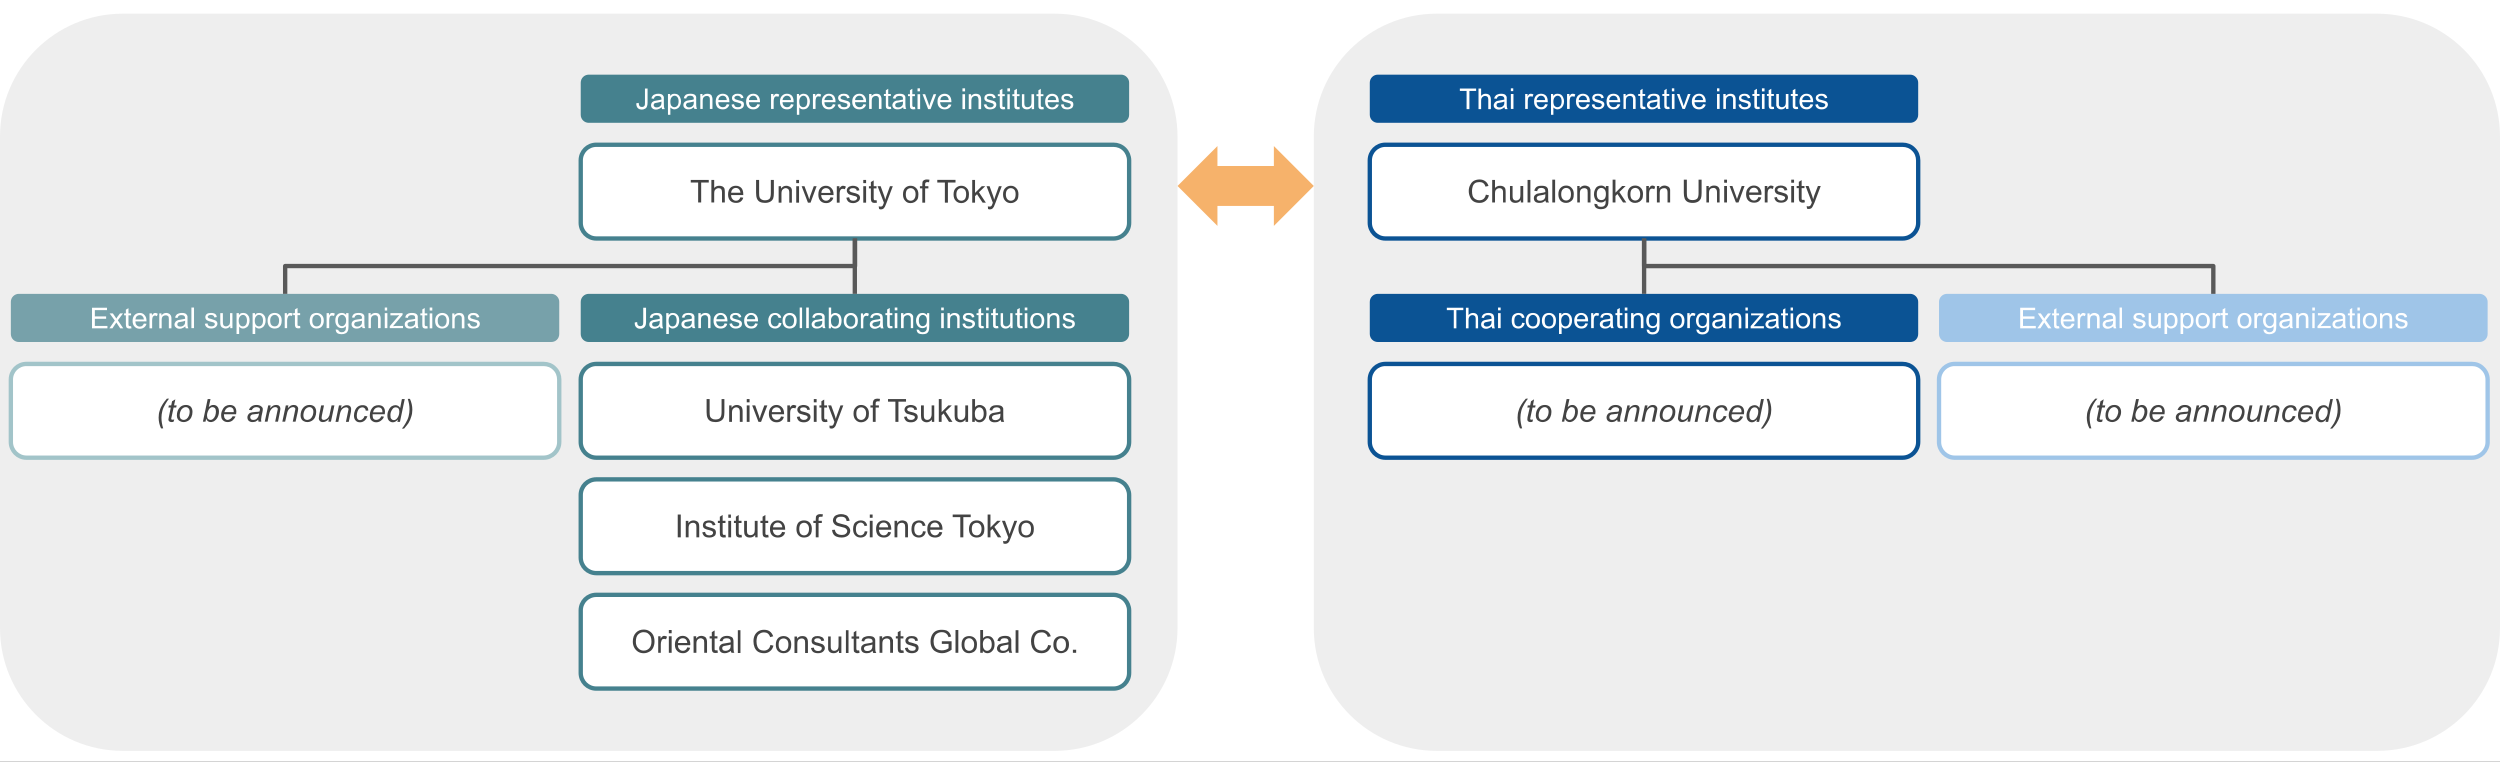 <svg xmlns="http://www.w3.org/2000/svg" viewBox="0 0 1152 351" width="1152" height="351"><rect x="0" y="0" width="1152" height="351" fill="#333333" stroke="none"/><title>chart_tentative-svg</title><defs><clipPath clipPathUnits="userSpaceOnUse" id="cp1"><path d="m0-101h1152v600h-1152z"></path></clipPath></defs><style>		.s0 { fill: #ffffff } 		.s1 { fill: #eeeeee } 		.s2 { fill: #45818e } 		.s3 { fill: none;stroke: #45818e;stroke-linejoin: round;stroke-width: 2 } 		.s4 { fill: #434343 } 		.s5 { opacity: .7;fill: #45818e } 		.s6 { fill: none;stroke: #a2c4c9;stroke-linejoin: round;stroke-width: 2 } 		.s7 { fill: none } 		.s8 { fill: none;stroke: #595959;stroke-linejoin: round;stroke-width: 2 } 		.s9 { fill: #0b5394 } 		.s10 { fill: none;stroke: #0b5394;stroke-linejoin: round;stroke-width: 2 } 		.s11 { fill: #9fc5e8 } 		.s12 { fill: none;stroke: #9fc5e8;stroke-linejoin: round;stroke-width: 2 } 		.s13 { fill: #f6b26b } 	</style><g id="Clip-Path" clip-path="url(#cp1)"><g><path fill-rule="evenodd" class="s0" d="m0-101h1152v600h-1152z"></path><path fill-rule="evenodd" class="s1" d="m0 62.9c0-31.2 25.3-56.6 56.6-56.6h429.4c15 0 29.4 6 40 16.6 10.6 10.6 16.6 25 16.6 40v226.5c0 31.2-25.4 56.6-56.6 56.6h-429.4c-31.3 0-56.6-25.4-56.6-56.6z"></path><path fill-rule="evenodd" class="s2" d="m267.6 38.1c0-2.1 1.7-3.7 3.7-3.7h245.3c1 0 1.9 0.4 2.6 1.1 0.7 0.7 1.1 1.6 1.1 2.6v14.8c0 2.1-1.7 3.7-3.7 3.7h-245.3c-2 0-3.7-1.6-3.7-3.7z"></path><path fill-rule="evenodd" class="s0" d="m293.2 47.6l1.1-0.2q0.1 1.1 0.4 1.5 0.4 0.4 1.1 0.4 0.4 0 0.8-0.2 0.3-0.2 0.5-0.6 0.1-0.3 0.1-1.2v-6.5h1.2v6.5q0 1.2-0.3 1.8-0.2 0.7-0.9 1-0.6 0.4-1.4 0.4-1.3 0-2-0.8-0.6-0.7-0.6-2.1zm11.7 1.8q-0.7 0.6-1.3 0.8-0.6 0.3-1.3 0.3-1.1 0-1.7-0.6-0.6-0.5-0.6-1.4 0-0.5 0.2-0.9 0.2-0.5 0.6-0.7 0.4-0.3 0.8-0.4 0.4-0.1 1.1-0.2 1.4-0.2 2.1-0.4 0-0.2 0-0.3 0-0.7-0.4-1-0.4-0.4-1.3-0.4-0.8 0-1.2 0.3-0.4 0.3-0.6 1l-1.1-0.1q0.1-0.8 0.5-1.2 0.3-0.5 1-0.7 0.7-0.3 1.6-0.3 0.9 0 1.4 0.2 0.6 0.2 0.8 0.6 0.3 0.3 0.4 0.8 0 0.3 0 1.1v1.5q0 1.6 0.1 2.1 0.1 0.4 0.3 0.8h-1.2q-0.2-0.4-0.2-0.9zm-0.1-2.6q-0.7 0.3-1.9 0.5-0.8 0.1-1.1 0.2-0.3 0.1-0.4 0.4-0.2 0.2-0.2 0.5 0 0.5 0.4 0.8 0.3 0.3 1 0.3 0.7 0 1.2-0.3 0.5-0.3 0.8-0.8 0.2-0.4 0.2-1.1zm3 6.1v-9.6h1v0.9q0.4-0.5 0.9-0.8 0.5-0.2 1.1-0.2 0.9 0 1.6 0.4 0.7 0.5 1 1.3 0.4 0.8 0.4 1.8 0 1.1-0.4 1.9-0.4 0.9-1.1 1.3-0.7 0.5-1.5 0.5-0.6 0-1.1-0.3-0.5-0.2-0.8-0.6v3.4zm1.1-6.1q0 1.3 0.5 2 0.6 0.6 1.3 0.6 0.8 0 1.4-0.6 0.6-0.7 0.6-2.1 0-1.3-0.6-2-0.5-0.6-1.3-0.6-0.7 0-1.3 0.7-0.6 0.7-0.6 2zm10.9 2.6q-0.7 0.5-1.3 0.8-0.6 0.2-1.3 0.2-1.1 0-1.7-0.6-0.6-0.5-0.6-1.4 0-0.5 0.2-0.9 0.2-0.4 0.6-0.7 0.4-0.2 0.8-0.4 0.4-0.1 1.1-0.2 1.4-0.1 2.1-0.4 0-0.2 0-0.3 0-0.7-0.4-1-0.4-0.4-1.3-0.4-0.8 0-1.2 0.3-0.4 0.3-0.6 1l-1.1-0.1q0.1-0.7 0.5-1.2 0.3-0.5 1-0.7 0.7-0.2 1.6-0.2 0.9 0 1.4 0.2 0.6 0.2 0.8 0.5 0.3 0.3 0.4 0.8 0 0.3 0 1.1v1.5q0 1.7 0.1 2.1 0.1 0.4 0.3 0.8h-1.2q-0.2-0.3-0.2-0.8zm-0.1-2.6q-0.7 0.2-1.9 0.4-0.8 0.1-1.1 0.2-0.3 0.2-0.4 0.4-0.2 0.3-0.2 0.6 0 0.4 0.4 0.7 0.3 0.4 1 0.4 0.7 0 1.2-0.3 0.5-0.3 0.8-0.8 0.2-0.4 0.2-1.2zm3 3.4v-6.9h1v1q0.8-1.1 2.2-1.1 0.6 0 1.2 0.2 0.5 0.2 0.8 0.6 0.2 0.4 0.3 0.9 0.1 0.3 0.1 1.1v4.2h-1.2v-4.2q0-0.7-0.1-1-0.2-0.4-0.5-0.6-0.4-0.2-0.8-0.2-0.8 0-1.3 0.5-0.6 0.4-0.6 1.8v3.7zm12.2-2.2l1.2 0.2q-0.3 1-1.1 1.6-0.7 0.6-1.9 0.6-1.6 0-2.5-0.9-0.8-1-0.8-2.6 0-1.8 0.8-2.7 1-1 2.4-1 1.4 0 2.3 0.9 0.8 1 0.8 2.7 0 0.1 0 0.3h-5.1q0 1.1 0.6 1.7 0.6 0.6 1.5 0.6 0.6 0 1.1-0.3 0.4-0.3 0.7-1.1zm-3.9-1.9h3.9q-0.1-0.8-0.4-1.3-0.6-0.7-1.5-0.7-0.8 0-1.4 0.6-0.5 0.5-0.6 1.4zm6.1 2.1l1.1-0.2q0.2 0.7 0.6 1.1 0.4 0.3 1.2 0.3 0.9 0 1.2-0.3 0.4-0.3 0.4-0.8 0-0.3-0.3-0.6-0.3-0.1-1.2-0.4-1.3-0.3-1.8-0.5-0.5-0.3-0.8-0.7-0.2-0.4-0.2-0.9 0-0.5 0.2-0.9 0.2-0.4 0.6-0.6 0.3-0.2 0.7-0.4 0.5-0.1 1-0.1 0.9 0 1.5 0.2 0.6 0.3 0.9 0.7 0.3 0.4 0.4 1l-1.2 0.2q0-0.6-0.4-0.8-0.4-0.4-1.1-0.4-0.8 0-1.1 0.3-0.4 0.3-0.4 0.6 0 0.3 0.2 0.5 0.1 0.1 0.4 0.3 0.2 0 1 0.3 1.3 0.3 1.8 0.5 0.5 0.2 0.8 0.6 0.2 0.4 0.2 1 0 0.6-0.3 1.1-0.3 0.5-1 0.8-0.6 0.3-1.5 0.3-1.3 0-2-0.6-0.7-0.5-0.9-1.6zm11.9-0.2l1.2 0.2q-0.3 1-1.1 1.6-0.8 0.6-2 0.6-1.5 0-2.4-0.9-0.9-1-0.9-2.6 0-1.8 0.9-2.7 0.9-1 2.4-1 1.4 0 2.2 0.9 0.9 1 0.9 2.7 0 0.1 0 0.3h-5.1q0 1.1 0.6 1.7 0.6 0.6 1.4 0.6 0.7 0 1.1-0.3 0.5-0.3 0.8-1.1zm-3.9-1.9h3.9q-0.1-0.8-0.5-1.3-0.5-0.7-1.4-0.7-0.8 0-1.4 0.6-0.5 0.5-0.6 1.4zm10.2 4.1v-6.9h1.1v1.1q0.4-0.7 0.7-1 0.4-0.2 0.8-0.2 0.6 0 1.2 0.4l-0.4 1q-0.5-0.2-0.9-0.2-0.4 0-0.7 0.2-0.3 0.3-0.4 0.7-0.2 0.6-0.2 1.3v3.6zm9.2-2.2l1.2 0.2q-0.3 1-1.1 1.6-0.7 0.6-1.9 0.6-1.6 0-2.4-0.9-0.9-1-0.9-2.6 0-1.8 0.9-2.7 0.9-1 2.3-1 1.4 0 2.3 0.9 0.8 1 0.8 2.7 0 0.1 0 0.3h-5.1q0 1.1 0.6 1.7 0.6 0.6 1.5 0.6 0.6 0 1.1-0.3 0.4-0.3 0.7-1.1zm-3.9-1.9h3.9q-0.1-0.8-0.4-1.3-0.6-0.7-1.5-0.7-0.8 0-1.3 0.6-0.6 0.5-0.7 1.4zm6.6 6.8v-9.6h1v0.9q0.4-0.5 0.9-0.7 0.5-0.3 1.1-0.3 0.9 0 1.6 0.4 0.7 0.5 1 1.3 0.4 0.8 0.4 1.8 0 1.1-0.4 2-0.4 0.8-1.1 1.3-0.7 0.4-1.6 0.4-0.5 0-1-0.2-0.5-0.3-0.8-0.7v3.4zm1.1-6.1q0 1.4 0.5 2 0.6 0.6 1.3 0.6 0.8 0 1.4-0.6 0.5-0.7 0.5-2.1 0-1.3-0.5-1.9-0.5-0.7-1.3-0.7-0.7 0-1.3 0.7-0.6 0.7-0.6 2zm6.3 3.4v-6.9h1.1v1.1q0.4-0.7 0.7-1 0.4-0.2 0.8-0.2 0.6 0 1.2 0.4l-0.4 1q-0.4-0.2-0.9-0.2-0.4 0-0.7 0.2-0.3 0.3-0.4 0.7-0.2 0.6-0.2 1.3v3.6zm9.2-2.2l1.2 0.2q-0.3 1-1.1 1.6-0.7 0.6-1.9 0.6-1.6 0-2.4-0.9-0.9-1-0.9-2.6 0-1.8 0.9-2.7 0.9-1 2.3-1 1.4 0 2.3 0.9 0.8 1 0.8 2.7 0 0.1 0 0.3h-5.1q0 1.1 0.6 1.7 0.6 0.6 1.5 0.6 0.6 0 1.1-0.3 0.4-0.3 0.7-1.1zm-3.9-1.9h3.9q-0.1-0.8-0.4-1.3-0.6-0.7-1.5-0.7-0.8 0-1.3 0.6-0.6 0.5-0.7 1.4zm6.1 2.1l1.2-0.2q0.1 0.7 0.5 1.1 0.5 0.3 1.3 0.3 0.8 0 1.2-0.3 0.3-0.3 0.3-0.8 0-0.3-0.3-0.6-0.2-0.1-1.2-0.4-1.3-0.3-1.8-0.5-0.5-0.3-0.7-0.7-0.3-0.4-0.3-0.9 0-0.5 0.2-0.9 0.2-0.4 0.6-0.6 0.3-0.2 0.7-0.4 0.5-0.1 1.1-0.1 0.8 0 1.4 0.2 0.6 0.3 0.9 0.7 0.3 0.4 0.4 1l-1.2 0.2q0-0.6-0.4-0.8-0.4-0.4-1.1-0.4-0.8 0-1.1 0.3-0.4 0.3-0.4 0.6 0 0.3 0.2 0.5 0.1 0.1 0.4 0.3 0.2 0 1.1 0.3 1.2 0.3 1.7 0.5 0.5 0.2 0.8 0.6 0.3 0.4 0.3 1 0 0.6-0.4 1.1-0.3 0.5-1 0.8-0.6 0.3-1.4 0.3-1.4 0-2.1-0.6-0.7-0.5-0.9-1.6zm11.9-0.2l1.2 0.2q-0.3 1-1.1 1.6-0.8 0.6-2 0.6-1.5 0-2.4-0.9-0.9-1-0.9-2.6 0-1.8 0.9-2.7 0.9-1 2.4-1 1.4 0 2.2 0.9 0.9 1 0.9 2.7 0 0.1 0 0.3h-5.1q0 1.1 0.6 1.7 0.6 0.6 1.4 0.6 0.7 0 1.2-0.3 0.4-0.3 0.7-1.1zm-3.9-1.9h3.9q-0.1-0.8-0.5-1.3-0.5-0.7-1.4-0.7-0.8 0-1.4 0.6-0.5 0.5-0.6 1.4zm6.5 4.1v-6.9h1.1v1q0.8-1.1 2.2-1.1 0.6 0 1.2 0.2 0.5 0.2 0.7 0.6 0.3 0.4 0.4 0.9 0.1 0.3 0.1 1.1v4.2h-1.2v-4.2q0-0.7-0.1-1-0.2-0.4-0.5-0.6-0.4-0.2-0.8-0.2-0.8 0-1.3 0.5-0.6 0.4-0.6 1.8v3.7zm10-1l0.2 1q-0.5 0.1-0.9 0.1-0.7 0-1-0.2-0.4-0.2-0.5-0.5-0.1-0.3-0.1-1.4v-4h-0.9v-0.9h0.9v-1.7l1.1-0.7v2.4h1.2v0.9h-1.2v4.1q0 0.5 0.1 0.6 0 0.2 0.2 0.3 0.1 0 0.4 0 0.2 0 0.5 0zm5.7 0.2q-0.7 0.6-1.3 0.8-0.6 0.2-1.3 0.2-1.1 0-1.7-0.5-0.7-0.6-0.7-1.5 0-0.5 0.3-0.9 0.2-0.4 0.6-0.7 0.3-0.2 0.8-0.4 0.4 0 1.1-0.1 1.4-0.2 2.1-0.4 0-0.3 0-0.3 0-0.8-0.4-1.1-0.4-0.3-1.3-0.3-0.8 0-1.2 0.3-0.4 0.2-0.6 1l-1.2-0.2q0.2-0.7 0.6-1.2 0.3-0.4 1-0.7 0.7-0.2 1.6-0.2 0.8 0 1.4 0.2 0.6 0.2 0.8 0.5 0.3 0.3 0.4 0.8 0 0.3 0 1.1v1.6q0 1.6 0.1 2 0.1 0.5 0.3 0.8h-1.2q-0.2-0.3-0.2-0.8zm-0.1-2.6q-0.7 0.2-2 0.4-0.7 0.1-1 0.3-0.3 0.1-0.4 0.3-0.2 0.3-0.2 0.6 0 0.5 0.3 0.8 0.4 0.3 1.1 0.3 0.7 0 1.2-0.3 0.5-0.3 0.8-0.8 0.2-0.4 0.2-1.2zm5.5 2.4l0.2 1.1q-0.5 0.1-0.9 0.1-0.6 0-1-0.2-0.4-0.2-0.5-0.6-0.1-0.3-0.1-1.4v-3.9h-0.9v-0.9h0.9v-1.8l1.1-0.7v2.5h1.2v0.9h-1.2v4q0 0.5 0.1 0.7 0 0.1 0.2 0.2 0.1 0.1 0.4 0.1 0.2 0 0.5-0.1zm1.2-7.1v-1.4h1.1v1.4zm0 8.2v-6.9h1.2v6.9zm4.9 0l-2.6-6.9h1.2l1.5 4.1q0.2 0.7 0.4 1.4 0.2-0.6 0.4-1.3l1.6-4.2h1.2l-2.6 6.9zm9.4-2.2l1.3 0.1q-0.3 1.1-1.1 1.6-0.8 0.6-2 0.6-1.5 0-2.4-0.9-0.9-0.9-0.9-2.6 0-1.8 0.9-2.7 0.9-1 2.4-1 1.3 0 2.2 0.9 0.9 1 0.9 2.7 0 0.1 0 0.3h-5.2q0.1 1.2 0.7 1.8 0.6 0.6 1.4 0.6 0.7 0 1.1-0.4 0.5-0.3 0.7-1zm-3.8-2h3.9q-0.1-0.8-0.5-1.3-0.5-0.6-1.4-0.6-0.8 0-1.4 0.5-0.5 0.5-0.6 1.4zm10.2-4v-1.4h1.2v1.4zm0 8.2v-6.9h1.2v6.9zm2.9 0v-6.9h1.1v0.9q0.7-1.1 2.2-1.1 0.6 0 1.1 0.2 0.6 0.2 0.8 0.6 0.3 0.4 0.4 0.9 0.1 0.3 0.1 1.1v4.3h-1.2v-4.2q0-0.8-0.2-1.1-0.1-0.4-0.4-0.6-0.4-0.2-0.9-0.2-0.7 0-1.2 0.5-0.6 0.5-0.6 1.8v3.8zm6.9-2.1l1.2-0.2q0.1 0.7 0.6 1.1 0.4 0.4 1.2 0.4 0.8 0 1.2-0.4 0.4-0.3 0.4-0.7 0-0.4-0.4-0.7-0.2-0.1-1.2-0.4-1.2-0.3-1.7-0.5-0.5-0.3-0.8-0.7-0.2-0.4-0.2-0.9 0-0.5 0.2-0.9 0.2-0.4 0.5-0.6 0.3-0.2 0.8-0.4 0.5-0.1 1-0.1 0.8 0 1.4 0.2 0.6 0.3 0.9 0.7 0.3 0.4 0.4 1l-1.1 0.2q-0.1-0.5-0.5-0.8-0.3-0.3-1-0.3-0.8 0-1.2 0.2-0.3 0.3-0.3 0.7 0 0.2 0.1 0.4 0.2 0.2 0.5 0.3 0.1 0 1 0.3 1.3 0.3 1.7 0.5 0.5 0.2 0.8 0.6 0.3 0.4 0.3 1 0 0.6-0.3 1.1-0.4 0.6-1 0.8-0.7 0.3-1.5 0.3-1.3 0-2-0.5-0.7-0.6-1-1.7zm9.7 1l0.2 1.1q-0.5 0.1-0.9 0.1-0.6 0-1-0.2-0.3-0.2-0.5-0.6-0.1-0.3-0.1-1.4v-3.9h-0.9v-0.9h0.9v-1.8l1.2-0.7v2.5h1.1v0.9h-1.1v4q0 0.5 0 0.7 0.1 0.1 0.2 0.2 0.2 0.1 0.4 0.1 0.2 0 0.5-0.1zm1.2-7.1v-1.4h1.2v1.4zm0 8.2v-6.9h1.1v6.9zm5.6-1.1l0.1 1.1q-0.5 0.1-0.9 0.1-0.6 0-1-0.2-0.3-0.2-0.5-0.6-0.1-0.3-0.1-1.4v-3.9h-0.9v-0.9h0.9v-1.8l1.2-0.7v2.5h1.2v0.9h-1.2v4q0 0.5 0 0.7 0.1 0.1 0.2 0.2 0.2 0.1 0.4 0.1 0.2 0 0.6-0.1zm5.6 1.1v-1q-0.8 1.1-2.2 1.1-0.6 0-1.1-0.2-0.5-0.2-0.8-0.6-0.3-0.3-0.4-0.9 0-0.3 0-1.1v-4.2h1.1v3.8q0 0.9 0.1 1.2 0.1 0.5 0.5 0.8 0.3 0.2 0.9 0.2 0.5 0 1-0.3 0.4-0.2 0.6-0.7 0.2-0.5 0.2-1.3v-3.7h1.2v6.9zm5.4-1.1l0.2 1.1q-0.5 0.1-0.9 0.1-0.6 0-1-0.2-0.3-0.2-0.5-0.6-0.1-0.3-0.1-1.4v-3.9h-0.9v-0.9h0.9v-1.8l1.1-0.7v2.5h1.2v0.9h-1.2v4q0 0.5 0.1 0.7 0.1 0.1 0.2 0.2 0.1 0.1 0.4 0.1 0.2 0 0.5-0.1zm5.9-1.1l1.2 0.1q-0.3 1.1-1.1 1.6-0.7 0.6-1.9 0.6-1.6 0-2.4-0.9-0.9-0.9-0.9-2.6 0-1.8 0.9-2.7 0.9-1 2.3-1 1.4 0 2.3 0.9 0.8 1 0.8 2.7 0 0.1 0 0.3h-5.1q0 1.2 0.6 1.8 0.6 0.6 1.5 0.6 0.6 0 1.1-0.4 0.4-0.3 0.7-1zm-3.9-2h3.9q-0.1-0.8-0.4-1.3-0.6-0.6-1.5-0.6-0.8 0-1.3 0.5-0.6 0.5-0.7 1.4zm6.1 2.1l1.2-0.2q0.1 0.7 0.5 1.1 0.5 0.4 1.3 0.4 0.8 0 1.2-0.4 0.3-0.3 0.3-0.7 0-0.4-0.3-0.7-0.2-0.1-1.2-0.4-1.3-0.3-1.8-0.5-0.5-0.3-0.7-0.7-0.3-0.4-0.3-0.9 0-0.5 0.2-0.9 0.2-0.4 0.6-0.6 0.3-0.2 0.7-0.4 0.5-0.1 1-0.1 0.9 0 1.5 0.2 0.6 0.3 0.9 0.7 0.3 0.4 0.4 1l-1.2 0.2q0-0.5-0.4-0.8-0.4-0.3-1.1-0.3-0.8 0-1.1 0.2-0.4 0.3-0.4 0.7 0 0.2 0.2 0.4 0.1 0.2 0.4 0.3 0.2 0 1.1 0.3 1.2 0.3 1.7 0.5 0.5 0.2 0.8 0.6 0.2 0.4 0.2 1 0 0.6-0.3 1.1-0.3 0.6-1 0.8-0.6 0.3-1.4 0.3-1.4 0-2.1-0.5-0.7-0.6-0.9-1.7z"></path><path fill-rule="evenodd" class="s0" d="m267.6 73.9c0-4 3.2-7.2 7.2-7.2h238.3c1.9 0 3.7 0.7 5.1 2.1 1.3 1.3 2.1 3.2 2.1 5.1v28.8c0 3.9-3.2 7.2-7.2 7.2h-238.3c-4 0-7.2-3.3-7.2-7.2z"></path><path fill-rule="evenodd" class="s3" d="m267.6 73.9c0-4 3.2-7.2 7.2-7.2h238.3c1.9 0 3.7 0.7 5.1 2.1 1.3 1.3 2.1 3.2 2.1 5.1v28.8c0 3.9-3.2 7.2-7.2 7.2h-238.3c-4 0-7.2-3.3-7.2-7.2z"></path><path fill-rule="evenodd" class="s4" d="m321.7 93.3v-9.2h-3.4v-1.2h8.3v1.2h-3.5v9.2zm6.1 0v-10.4h1.3v3.7q0.9-1 2.3-1 0.8 0 1.5 0.3 0.6 0.3 0.9 0.9 0.2 0.6 0.2 1.7v4.8h-1.3v-4.8q0-0.9-0.4-1.4-0.4-0.4-1.2-0.4-0.5 0-1 0.3-0.5 0.3-0.8 0.8-0.2 0.5-0.2 1.4v4.1zm13.4-2.4l1.3 0.2q-0.3 1.1-1.2 1.8-0.8 0.6-2.1 0.6-1.7 0-2.7-1-1-1-1-2.9 0-1.9 1-3 1-1 2.6-1 1.5 0 2.5 1 0.9 1 0.9 2.9 0 0.1 0 0.4h-5.6q0 1.2 0.7 1.9 0.6 0.7 1.6 0.7 0.7 0 1.2-0.4 0.5-0.4 0.8-1.2zm-4.3-2.1h4.3q-0.1-0.9-0.5-1.4-0.6-0.8-1.6-0.8-0.9 0-1.5 0.6-0.6 0.6-0.7 1.6zm18.3-5.9h1.4v6q0 1.6-0.3 2.5-0.4 1-1.3 1.5-1 0.6-2.5 0.6-1.4 0-2.4-0.5-0.9-0.5-1.3-1.5-0.4-0.9-0.4-2.6v-6h1.4v6q0 1.4 0.2 2 0.3 0.7 0.9 1 0.6 0.4 1.5 0.4 1.5 0 2.2-0.7 0.6-0.7 0.6-2.7zm3.6 10.5v-7.6h1.1v1.1q0.9-1.3 2.5-1.3 0.6 0 1.2 0.3 0.6 0.2 0.9 0.6 0.3 0.4 0.4 1 0 0.3 0 1.2v4.7h-1.2v-4.6q0-0.8-0.2-1.2-0.1-0.4-0.5-0.6-0.4-0.3-0.9-0.3-0.8 0-1.4 0.6-0.6 0.5-0.6 1.9v4.2zm8.1-9v-1.5h1.3v1.5zm0 9v-7.6h1.3v7.6zm5.4 0l-2.9-7.6h1.3l1.7 4.5q0.2 0.8 0.5 1.6 0.1-0.6 0.4-1.5l1.7-4.6h1.3l-2.8 7.6zm10.4-2.5l1.3 0.2q-0.3 1.2-1.2 1.8-0.8 0.7-2.1 0.7-1.7 0-2.7-1.1-0.9-1-0.9-2.8 0-2 0.9-3 1-1.1 2.6-1.1 1.5 0 2.5 1.1 1 1 1 2.9 0 0.1 0 0.3h-5.7q0.1 1.3 0.7 1.9 0.6 0.7 1.6 0.7 0.7 0 1.2-0.4 0.5-0.3 0.8-1.2zm-4.2-2h4.2q-0.1-1-0.5-1.5-0.6-0.7-1.6-0.7-0.9 0-1.5 0.6-0.6 0.6-0.6 1.6zm7.1 4.5v-7.6h1.2v1.1q0.4-0.8 0.8-1 0.4-0.3 0.8-0.3 0.7 0 1.4 0.4l-0.5 1.2q-0.5-0.2-0.9-0.2-0.5 0-0.8 0.2-0.3 0.3-0.5 0.7-0.2 0.7-0.2 1.5v4zm4.4-2.3l1.3-0.2q0.1 0.8 0.5 1.2 0.5 0.4 1.4 0.4 0.9 0 1.3-0.4 0.5-0.3 0.5-0.8 0-0.4-0.4-0.7-0.3-0.2-1.3-0.4-1.4-0.4-2-0.6-0.5-0.3-0.8-0.8-0.3-0.4-0.3-1 0-0.5 0.2-0.9 0.3-0.5 0.7-0.8 0.3-0.2 0.8-0.3 0.5-0.2 1.1-0.2 0.9 0 1.6 0.3 0.6 0.2 1 0.7 0.3 0.4 0.4 1.1l-1.2 0.2q-0.1-0.6-0.5-0.9-0.5-0.3-1.2-0.3-0.9 0-1.3 0.3-0.4 0.3-0.4 0.7 0 0.2 0.2 0.4 0.2 0.2 0.5 0.4 0.2 0 1.1 0.3 1.4 0.3 1.9 0.6 0.6 0.2 0.9 0.7 0.3 0.4 0.3 1.1 0 0.6-0.4 1.2-0.4 0.5-1.1 0.8-0.7 0.4-1.6 0.4-1.4 0-2.2-0.6-0.8-0.7-1-1.9zm7.8-6.7v-1.5h1.3v1.5zm0 9v-7.6h1.3v7.6zm6.1-1.2l0.2 1.2q-0.6 0.1-1 0.1-0.7 0-1.1-0.2-0.4-0.3-0.5-0.6-0.2-0.4-0.2-1.5v-4.4h-0.9v-1h0.9v-1.9l1.3-0.8v2.7h1.3v1h-1.3v4.4q0 0.6 0.1 0.8 0 0.1 0.2 0.2 0.1 0.1 0.4 0.1 0.2 0 0.6-0.1zm1.2 4.1l-0.2-1.2q0.5 0.1 0.8 0.1 0.4 0 0.7-0.1 0.2-0.2 0.4-0.4 0.1-0.2 0.4-1 0-0.1 0.1-0.3l-2.9-7.6h1.4l1.6 4.4q0.3 0.8 0.5 1.8 0.3-0.9 0.6-1.8l1.6-4.4h1.3l-2.9 7.7q-0.5 1.3-0.7 1.7-0.4 0.7-0.8 1-0.5 0.3-1.1 0.3-0.4 0-0.8-0.2zm11-6.7q0-2.1 1.1-3.1 1-0.9 2.4-0.9 1.6 0 2.6 1.1 1 1 1 2.8 0 1.5-0.4 2.3-0.5 0.8-1.3 1.3-0.9 0.5-1.9 0.5-1.6 0-2.5-1.1-1-1-1-2.9zm1.3 0q0 1.4 0.6 2.2 0.7 0.7 1.6 0.7 1 0 1.6-0.7 0.7-0.8 0.7-2.3 0-1.4-0.7-2.1-0.6-0.7-1.6-0.7-0.9 0-1.6 0.7-0.6 0.7-0.6 2.2zm7.6 3.8v-6.6h-1.1v-1h1.1v-0.8q0-0.8 0.1-1.2 0.2-0.5 0.7-0.8 0.5-0.3 1.3-0.3 0.6 0 1.2 0.1l-0.2 1.2q-0.4-0.1-0.7-0.1-0.6 0-0.9 0.3-0.2 0.2-0.2 0.9v0.7h1.5v1h-1.5v6.6zm10.4 0v-9.3h-3.5v-1.2h8.4v1.2h-3.5v9.3zm4-3.8q0-2.1 1.2-3.1 1-0.9 2.4-0.9 1.5 0 2.5 1.1 1 1 1 2.8 0 1.5-0.4 2.3-0.5 0.8-1.3 1.3-0.8 0.5-1.8 0.5-1.6 0-2.6-1.1-1-1-1-2.9zm1.3 0q0 1.4 0.7 2.2 0.6 0.7 1.6 0.7 0.9 0 1.6-0.7 0.6-0.8 0.6-2.3 0-1.4-0.6-2.1-0.7-0.7-1.6-0.7-1 0-1.6 0.7-0.7 0.7-0.7 2.2zm7.3 3.8v-10.5h1.3v6l3.1-3.1h1.6l-2.9 2.8 3.2 4.8h-1.5l-2.6-3.9-0.9 0.9v3zm7.3 2.9l-0.1-1.2q0.4 0.1 0.7 0.1 0.4 0 0.7-0.1 0.2-0.2 0.4-0.4 0.1-0.2 0.4-1 0-0.1 0.1-0.3l-2.9-7.6h1.4l1.6 4.4q0.3 0.8 0.5 1.8 0.3-0.9 0.6-1.8l1.6-4.4h1.3l-2.9 7.7q-0.5 1.3-0.7 1.7-0.4 0.7-0.8 1-0.5 0.3-1.1 0.3-0.4 0-0.8-0.2zm6.9-6.7q0-2.1 1.2-3.1 1-0.9 2.4-0.9 1.5 0 2.5 1.1 1 1 1 2.8 0 1.5-0.4 2.3-0.4 0.8-1.3 1.3-0.8 0.5-1.8 0.5-1.6 0-2.6-1.1-1-1-1-2.9zm1.3 0q0 1.4 0.7 2.2 0.6 0.7 1.6 0.7 0.9 0 1.6-0.7 0.6-0.8 0.6-2.3 0-1.4-0.6-2.1-0.7-0.7-1.6-0.7-1 0-1.6 0.7-0.7 0.7-0.7 2.2z"></path><path fill-rule="evenodd" class="s2" d="m267.6 139.1c0-2.1 1.7-3.7 3.7-3.7h245.3c1 0 1.9 0.4 2.6 1.1 0.7 0.7 1.1 1.6 1.1 2.6v14.8c0 2.1-1.7 3.7-3.7 3.7h-245.3c-2 0-3.7-1.6-3.7-3.7z"></path><path fill-rule="evenodd" class="s0" d="m292.5 148.6l1.1-0.2q0 1.1 0.4 1.5 0.4 0.4 1 0.4 0.5 0 0.8-0.2 0.4-0.2 0.5-0.6 0.1-0.3 0.1-1.2v-6.5h1.3v6.5q0 1.2-0.3 1.8-0.3 0.7-0.9 1-0.6 0.4-1.5 0.4-1.2 0-1.9-0.8-0.7-0.7-0.6-2.1zm11.6 1.8q-0.6 0.6-1.2 0.8-0.6 0.3-1.3 0.3-1.2 0-1.8-0.6-0.6-0.5-0.6-1.4 0-0.5 0.2-0.9 0.3-0.5 0.6-0.7 0.4-0.3 0.9-0.4 0.3-0.1 1-0.2 1.5-0.2 2.1-0.4 0-0.2 0-0.3 0-0.7-0.3-1-0.4-0.4-1.3-0.4-0.9 0-1.3 0.3-0.3 0.3-0.5 1l-1.2-0.1q0.2-0.8 0.5-1.2 0.4-0.5 1.1-0.7 0.6-0.3 1.5-0.3 0.9 0 1.5 0.2 0.5 0.2 0.8 0.6 0.2 0.3 0.4 0.8 0 0.3 0 1.1v1.5q0 1.6 0.1 2.1 0.1 0.4 0.3 0.8h-1.2q-0.2-0.4-0.3-0.9zm-0.1-2.6q-0.6 0.3-1.9 0.5-0.7 0.1-1 0.2-0.3 0.1-0.5 0.4-0.1 0.2-0.1 0.5 0 0.5 0.3 0.8 0.4 0.3 1.1 0.3 0.6 0 1.2-0.3 0.5-0.3 0.7-0.8 0.2-0.4 0.2-1.1zm3 6.1v-9.6h1.1v0.9q0.4-0.5 0.8-0.8 0.5-0.2 1.2-0.2 0.9 0 1.5 0.4 0.7 0.5 1.1 1.3 0.3 0.8 0.3 1.8 0 1.1-0.4 1.9-0.3 0.9-1.1 1.3-0.7 0.5-1.5 0.5-0.6 0-1-0.3-0.5-0.2-0.8-0.6v3.4zm1.1-6.1q0 1.3 0.5 2 0.5 0.6 1.3 0.6 0.8 0 1.3-0.6 0.6-0.7 0.6-2.1 0-1.3-0.5-2-0.6-0.6-1.3-0.6-0.8 0-1.4 0.7-0.5 0.7-0.5 2zm10.8 2.6q-0.6 0.5-1.2 0.8-0.6 0.2-1.3 0.2-1.2 0-1.8-0.6-0.6-0.5-0.6-1.4 0-0.5 0.2-0.9 0.3-0.4 0.6-0.7 0.4-0.2 0.9-0.4 0.3-0.1 1-0.2 1.5-0.1 2.1-0.4 0-0.2 0-0.3 0-0.7-0.3-1-0.5-0.4-1.3-0.4-0.9 0-1.3 0.3-0.4 0.3-0.5 1l-1.2-0.1q0.2-0.7 0.5-1.2 0.4-0.5 1.1-0.7 0.6-0.2 1.5-0.2 0.9 0 1.5 0.2 0.5 0.2 0.8 0.5 0.2 0.3 0.4 0.8 0 0.3 0 1.1v1.5q0 1.7 0.1 2.1 0.1 0.4 0.3 0.8h-1.2q-0.2-0.3-0.3-0.8zm-0.1-2.6q-0.6 0.2-1.9 0.4-0.7 0.1-1 0.2-0.3 0.2-0.5 0.4-0.1 0.3-0.1 0.6 0 0.4 0.3 0.7 0.4 0.4 1.1 0.4 0.6 0 1.2-0.3 0.5-0.3 0.7-0.8 0.2-0.4 0.2-1.2zm3 3.4v-6.9h1.1v1q0.7-1.1 2.2-1.1 0.6 0 1.1 0.2 0.6 0.2 0.8 0.6 0.3 0.4 0.4 0.9 0 0.3 0 1.1v4.2h-1.1v-4.2q0-0.7-0.2-1-0.1-0.4-0.5-0.6-0.3-0.2-0.8-0.2-0.7 0-1.3 0.5-0.5 0.4-0.5 1.8v3.7zm12.1-2.2l1.2 0.2q-0.2 1-1 1.6-0.8 0.6-2 0.6-1.5 0-2.4-0.9-0.9-1-0.9-2.6 0-1.8 0.9-2.7 0.9-1 2.3-1 1.4 0 2.3 0.9 0.9 1 0.9 2.7 0 0.1 0 0.3h-5.2q0.1 1.1 0.7 1.7 0.6 0.6 1.4 0.6 0.7 0 1.1-0.3 0.5-0.3 0.7-1.1zm-3.8-1.9h3.9q-0.1-0.8-0.5-1.3-0.5-0.7-1.4-0.7-0.8 0-1.4 0.6-0.5 0.5-0.6 1.4zm6 2.1l1.2-0.2q0.1 0.7 0.6 1.1 0.4 0.3 1.2 0.3 0.8 0 1.2-0.3 0.4-0.3 0.4-0.8 0-0.3-0.4-0.6-0.2-0.1-1.2-0.4-1.2-0.3-1.7-0.5-0.5-0.3-0.8-0.7-0.2-0.4-0.2-0.9 0-0.5 0.2-0.9 0.2-0.4 0.5-0.6 0.3-0.2 0.8-0.4 0.5-0.1 1-0.1 0.8 0 1.4 0.2 0.6 0.3 0.9 0.7 0.3 0.4 0.4 1l-1.1 0.2q-0.1-0.6-0.5-0.8-0.3-0.4-1-0.4-0.8 0-1.2 0.3-0.3 0.3-0.3 0.6 0 0.3 0.1 0.5 0.2 0.1 0.5 0.3 0.1 0 1 0.3 1.3 0.3 1.7 0.5 0.5 0.2 0.8 0.6 0.3 0.4 0.3 1 0 0.6-0.3 1.1-0.4 0.5-1 0.8-0.7 0.3-1.5 0.3-1.3 0-2-0.6-0.7-0.5-1-1.6zm11.9-0.2l1.2 0.2q-0.3 1-1 1.6-0.8 0.6-2 0.6-1.5 0-2.4-0.9-0.9-1-0.9-2.6 0-1.8 0.9-2.7 0.9-1 2.3-1 1.4 0 2.3 0.9 0.9 1 0.9 2.7 0 0.1 0 0.3h-5.2q0.1 1.1 0.6 1.7 0.6 0.6 1.5 0.6 0.6 0 1.1-0.3 0.4-0.3 0.7-1.1zm-3.8-1.9h3.8q0-0.8-0.4-1.3-0.6-0.7-1.5-0.7-0.8 0-1.3 0.6-0.6 0.5-0.6 1.4zm14.7 1.6l1.2 0.2q-0.2 1.2-1 1.8-0.8 0.7-1.9 0.7-1.4 0-2.3-0.9-0.9-1-0.9-2.7 0-1.1 0.4-1.9 0.4-0.9 1.1-1.3 0.8-0.4 1.7-0.4 1.1 0 1.8 0.6 0.8 0.5 1 1.6l-1.2 0.1q-0.2-0.7-0.6-1-0.4-0.4-1-0.4-0.9 0-1.4 0.7-0.6 0.6-0.6 2 0 1.4 0.6 2 0.5 0.6 1.4 0.6 0.7 0 1.1-0.4 0.5-0.4 0.6-1.3zm1.7-0.9q0-1.9 1.1-2.8 0.9-0.8 2.2-0.8 1.4 0 2.3 0.9 0.9 0.9 0.9 2.6 0 1.3-0.4 2.1-0.4 0.8-1.2 1.2-0.7 0.4-1.6 0.4-1.5 0-2.4-0.9-0.9-1-0.9-2.7zm1.2 0q0 1.3 0.6 2 0.6 0.6 1.5 0.6 0.8 0 1.4-0.6 0.6-0.7 0.6-2.1 0-1.2-0.6-1.9-0.6-0.6-1.4-0.6-0.9 0-1.5 0.6-0.6 0.7-0.6 2zm6.7 3.4v-9.5h1.1v9.5zm3 0v-9.5h1.2v9.5zm7.5-0.8q-0.7 0.6-1.3 0.8-0.6 0.2-1.3 0.2-1.1 0-1.7-0.5-0.7-0.6-0.7-1.5 0-0.5 0.3-0.9 0.2-0.4 0.6-0.7 0.4-0.2 0.8-0.4 0.4 0 1.1-0.1 1.4-0.2 2.1-0.4 0-0.3 0-0.3 0-0.8-0.4-1.1-0.4-0.3-1.3-0.3-0.8 0-1.2 0.3-0.4 0.2-0.6 1l-1.1-0.2q0.1-0.7 0.5-1.2 0.3-0.4 1-0.7 0.7-0.2 1.6-0.2 0.9 0 1.4 0.2 0.6 0.2 0.8 0.5 0.3 0.3 0.4 0.8 0 0.3 0 1.1v1.6q0 1.6 0.1 2 0.1 0.5 0.3 0.8h-1.2q-0.2-0.3-0.2-0.8zm-0.1-2.6q-0.7 0.2-2 0.4-0.7 0.1-1 0.3-0.3 0.1-0.4 0.3-0.2 0.3-0.2 0.6 0 0.5 0.3 0.8 0.4 0.3 1.1 0.3 0.7 0 1.2-0.3 0.5-0.3 0.8-0.8 0.2-0.4 0.2-1.2zm4 3.5h-1v-9.6h1.1v3.4q0.8-0.9 1.9-0.9 0.7 0 1.2 0.3 0.6 0.2 1 0.7 0.3 0.4 0.5 1.1 0.2 0.7 0.2 1.4 0 1.8-0.8 2.8-0.9 0.9-2.1 0.9-1.3 0-2-1zm0-3.5q0 1.2 0.4 1.8 0.5 0.9 1.5 0.9 0.7 0 1.3-0.7 0.5-0.6 0.5-2 0-1.3-0.5-1.9-0.5-0.7-1.3-0.7-0.8 0-1.3 0.7-0.6 0.6-0.6 1.9zm5.9 0.1q0-2 1.1-2.9 0.9-0.8 2.2-0.8 1.4 0 2.3 1 0.9 0.9 0.9 2.6 0 1.3-0.4 2.1-0.4 0.7-1.2 1.1-0.7 0.5-1.6 0.5-1.5 0-2.4-1-0.9-0.9-0.9-2.6zm1.2 0q0 1.3 0.6 1.9 0.6 0.7 1.5 0.7 0.9 0 1.4-0.7 0.6-0.6 0.6-2 0-1.3-0.6-1.9-0.6-0.7-1.4-0.7-0.9 0-1.5 0.7-0.6 0.6-0.6 2zm6.7 3.4v-6.9h1v1.1q0.4-0.8 0.8-1 0.3-0.3 0.7-0.3 0.6 0 1.2 0.4l-0.4 1.1q-0.4-0.2-0.8-0.2-0.4 0-0.7 0.2-0.3 0.2-0.5 0.6-0.2 0.7-0.2 1.4v3.6zm9-0.8q-0.7 0.5-1.3 0.7-0.6 0.3-1.2 0.3-1.2 0-1.8-0.6-0.6-0.5-0.6-1.4 0-0.5 0.2-0.9 0.2-0.5 0.6-0.7 0.4-0.3 0.9-0.4 0.3-0.1 1-0.2 1.4-0.1 2.1-0.4 0-0.2 0-0.3 0-0.7-0.3-1-0.5-0.4-1.4-0.4-0.8 0-1.2 0.3-0.4 0.3-0.6 1l-1.1-0.1q0.2-0.8 0.5-1.2 0.4-0.5 1-0.7 0.7-0.3 1.6-0.3 0.9 0 1.4 0.3 0.6 0.2 0.9 0.5 0.2 0.3 0.3 0.8 0.1 0.3 0.1 1.1v1.5q0 1.6 0.1 2.1 0 0.4 0.3 0.8h-1.3q-0.2-0.3-0.2-0.8zm-0.1-2.7q-0.6 0.3-1.9 0.5-0.7 0.1-1 0.2-0.3 0.2-0.5 0.4-0.2 0.3-0.2 0.6 0 0.4 0.4 0.7 0.3 0.3 1 0.3 0.7 0 1.2-0.3 0.6-0.2 0.8-0.8 0.2-0.4 0.2-1.1zm5.6 2.4l0.1 1q-0.5 0.1-0.9 0.1-0.6 0-1-0.2-0.3-0.2-0.4-0.5-0.2-0.3-0.2-1.4v-4h-0.8v-0.9h0.8v-1.7l1.2-0.7v2.4h1.2v0.9h-1.2v4.1q0 0.5 0 0.6 0.1 0.2 0.2 0.3 0.2 0 0.4 0 0.2 0 0.6 0zm1.1-7.2v-1.3h1.2v1.3zm0 8.2v-6.9h1.2v6.9zm2.9 0v-6.9h1.1v1q0.7-1.1 2.2-1.1 0.6 0 1.1 0.2 0.5 0.2 0.8 0.6 0.3 0.3 0.4 0.8 0 0.4 0 1.2v4.2h-1.1v-4.2q0-0.7-0.2-1-0.1-0.4-0.5-0.6-0.3-0.2-0.8-0.2-0.7 0-1.3 0.5-0.5 0.4-0.5 1.8v3.7zm7.2 0.6l1.1 0.2q0.1 0.5 0.4 0.7 0.5 0.4 1.2 0.4 0.8 0 1.3-0.4 0.4-0.3 0.6-0.9 0.1-0.3 0-1.5-0.7 0.9-1.9 0.9-1.4 0-2.2-1-0.8-1-0.8-2.5 0-1 0.4-1.8 0.4-0.8 1-1.3 0.7-0.4 1.6-0.4 1.3 0 2.1 1v-0.9h1v6q0 1.6-0.3 2.3-0.3 0.7-1 1.1-0.7 0.3-1.8 0.3-1.2 0-2-0.5-0.7-0.6-0.7-1.7zm1-4.1q0 1.3 0.5 1.9 0.5 0.7 1.3 0.7 0.8 0 1.4-0.7 0.5-0.6 0.5-1.9 0-1.3-0.5-1.9-0.6-0.7-1.4-0.7-0.7 0-1.3 0.7-0.5 0.6-0.5 1.9zm10.3-4.7v-1.3h1.2v1.3zm0 8.2v-6.9h1.2v6.9zm2.9 0v-6.9h1.1v1q0.7-1.1 2.2-1.1 0.6 0 1.1 0.2 0.5 0.2 0.8 0.6 0.3 0.3 0.4 0.8 0 0.4 0 1.2v4.2h-1.1v-4.2q0-0.7-0.2-1-0.1-0.4-0.5-0.6-0.3-0.2-0.8-0.2-0.7 0-1.3 0.5-0.5 0.4-0.5 1.8v3.7zm6.9-2l1.2-0.2q0.1 0.7 0.5 1.1 0.5 0.3 1.3 0.3 0.8 0 1.2-0.3 0.4-0.3 0.4-0.8 0-0.4-0.4-0.6-0.2-0.2-1.2-0.4-1.3-0.3-1.8-0.6-0.5-0.2-0.7-0.6-0.3-0.4-0.3-0.9 0-0.5 0.2-0.9 0.3-0.4 0.6-0.7 0.3-0.1 0.8-0.3 0.4-0.1 1-0.1 0.8 0 1.4 0.2 0.6 0.2 0.9 0.6 0.3 0.4 0.4 1.1l-1.1 0.2q-0.1-0.6-0.5-0.9-0.4-0.3-1-0.3-0.9 0-1.2 0.3-0.3 0.3-0.3 0.6 0 0.2 0.1 0.4 0.2 0.2 0.4 0.3 0.2 0.1 1.1 0.3 1.2 0.4 1.7 0.6 0.5 0.2 0.8 0.6 0.3 0.4 0.3 1 0 0.6-0.4 1.1-0.3 0.5-1 0.8-0.6 0.3-1.4 0.3-1.4 0-2.1-0.6-0.7-0.5-0.9-1.6zm9.7 1l0.2 1q-0.5 0.1-0.9 0.1-0.6 0-1-0.2-0.3-0.2-0.5-0.5-0.1-0.3-0.1-1.4v-4h-0.9v-0.9h0.9v-1.7l1.2-0.7v2.4h1.1v0.9h-1.1v4.1q0 0.5 0 0.6 0.1 0.2 0.2 0.3 0.1 0 0.4 0 0.2 0 0.5 0zm1.2-7.2v-1.3h1.2v1.3zm0 8.2v-6.9h1.1v6.9zm5.5-1l0.2 1q-0.5 0.1-0.9 0.1-0.6 0-1-0.2-0.3-0.2-0.5-0.5-0.1-0.3-0.1-1.4v-4h-0.9v-0.9h0.9v-1.7l1.2-0.7v2.4h1.1v0.9h-1.1v4.1q0 0.5 0 0.6 0.1 0.2 0.2 0.3 0.1 0 0.4 0 0.2 0 0.5 0zm5.7 1v-1q-0.8 1.2-2.2 1.2-0.6 0-1.1-0.2-0.6-0.3-0.8-0.6-0.3-0.4-0.4-0.9 0-0.3 0-1.1v-4.3h1.1v3.9q0 0.9 0.1 1.2 0.1 0.5 0.5 0.7 0.3 0.3 0.8 0.3 0.6 0 1-0.3 0.5-0.3 0.7-0.7 0.2-0.5 0.2-1.4v-3.7h1.1v6.9zm5.5-1l0.2 1q-0.5 0.1-0.9 0.1-0.7 0-1-0.2-0.4-0.2-0.5-0.5-0.2-0.3-0.2-1.4v-4h-0.8v-0.9h0.8v-1.7l1.2-0.7v2.4h1.2v0.9h-1.2v4.1q0 0.5 0.1 0.6 0 0.2 0.2 0.3 0.1 0 0.4 0 0.2 0 0.5 0zm1.1-7.2v-1.3h1.2v1.3zm0 8.2v-6.9h1.2v6.9zm2.5-3.4q0-1.9 1.1-2.9 0.9-0.7 2.2-0.7 1.4 0 2.3 0.9 0.9 0.9 0.9 2.6 0 1.3-0.4 2.1-0.4 0.7-1.2 1.2-0.7 0.4-1.6 0.4-1.5 0-2.4-0.9-0.9-1-0.9-2.7zm1.2 0q0 1.3 0.6 2 0.6 0.6 1.5 0.6 0.8 0 1.4-0.6 0.6-0.7 0.6-2.1 0-1.2-0.6-1.9-0.6-0.7-1.4-0.7-0.9 0-1.5 0.7-0.6 0.7-0.6 2zm6.7 3.4v-6.9h1v1q0.8-1.1 2.2-1.1 0.6 0 1.2 0.2 0.5 0.2 0.7 0.6 0.3 0.3 0.4 0.8 0.1 0.4 0.1 1.2v4.2h-1.2v-4.2q0-0.7-0.1-1-0.2-0.4-0.5-0.6-0.4-0.2-0.8-0.2-0.8 0-1.3 0.5-0.6 0.4-0.6 1.8v3.7zm7-2l1.1-0.2q0.1 0.7 0.6 1.1 0.4 0.3 1.2 0.3 0.8 0 1.2-0.3 0.4-0.3 0.4-0.8 0-0.4-0.3-0.6-0.3-0.2-1.2-0.4-1.3-0.3-1.8-0.6-0.5-0.2-0.8-0.6-0.2-0.4-0.2-0.9 0-0.5 0.2-0.9 0.2-0.4 0.6-0.7 0.2-0.1 0.7-0.3 0.5-0.1 1-0.1 0.8 0 1.4 0.2 0.6 0.2 0.9 0.6 0.3 0.4 0.5 1.1l-1.2 0.2q-0.1-0.6-0.4-0.9-0.4-0.3-1.1-0.3-0.8 0-1.2 0.3-0.3 0.3-0.3 0.6 0 0.2 0.1 0.4 0.2 0.2 0.5 0.3 0.2 0.1 1 0.3 1.3 0.4 1.8 0.6 0.5 0.2 0.7 0.6 0.3 0.4 0.3 1 0 0.6-0.3 1.1-0.4 0.5-1 0.8-0.7 0.3-1.5 0.3-1.3 0-2-0.6-0.7-0.5-0.9-1.6z"></path><path fill-rule="evenodd" class="s0" d="m267.6 174.9c0-4 3.2-7.2 7.2-7.2h238.3c1.9 0 3.7 0.7 5.1 2.1 1.3 1.3 2.1 3.2 2.1 5.1v28.8c0 3.9-3.2 7.2-7.2 7.2h-238.3c-4 0-7.2-3.3-7.2-7.2z"></path><path fill-rule="evenodd" class="s3" d="m267.6 174.9c0-4 3.2-7.2 7.2-7.2h238.3c1.9 0 3.7 0.7 5.1 2.1 1.3 1.3 2.1 3.2 2.1 5.1v28.8c0 3.9-3.2 7.2-7.2 7.2h-238.3c-4 0-7.2-3.3-7.2-7.2z"></path><path fill-rule="evenodd" class="s4" d="m332.5 183.9h1.3v6q0 1.6-0.3 2.5-0.4 1-1.3 1.5-1 0.6-2.5 0.6-1.4 0-2.4-0.5-0.9-0.5-1.3-1.5-0.4-0.9-0.4-2.6v-6h1.4v6q0 1.4 0.2 2 0.3 0.7 0.9 1 0.6 0.4 1.5 0.4 1.6 0 2.2-0.7 0.7-0.7 0.7-2.7zm3.5 10.5v-7.6h1.1v1.1q0.9-1.3 2.5-1.3 0.7 0 1.2 0.3 0.6 0.2 0.9 0.6 0.3 0.4 0.4 1 0.1 0.3 0.1 1.2v4.7h-1.3v-4.6q0-0.8-0.2-1.2-0.1-0.4-0.5-0.6-0.4-0.3-0.9-0.3-0.8 0-1.4 0.6-0.6 0.5-0.6 1.9v4.2zm8.1-9v-1.5h1.3v1.5zm0 9v-7.6h1.3v7.6zm5.4 0l-2.9-7.6h1.4l1.6 4.5q0.2 0.8 0.5 1.6 0.1-0.6 0.4-1.5l1.7-4.6h1.4l-2.9 7.6zm10.4-2.5l1.3 0.2q-0.3 1.2-1.1 1.8-0.9 0.7-2.2 0.7-1.7 0-2.7-1.1-0.9-1-0.9-2.8 0-2 1-3 1-1.1 2.5-1.1 1.5 0 2.5 1.1 1 1 1 2.9 0 0.1 0 0.3h-5.7q0.1 1.3 0.7 1.9 0.7 0.7 1.6 0.7 0.7 0 1.2-0.4 0.5-0.3 0.8-1.2zm-4.2-2h4.2q-0.1-1-0.5-1.5-0.6-0.7-1.6-0.7-0.8 0-1.5 0.6-0.6 0.6-0.6 1.6zm7.1 4.5v-7.6h1.2v1.1q0.4-0.8 0.8-1 0.4-0.3 0.8-0.3 0.7 0 1.4 0.4l-0.5 1.2q-0.4-0.2-0.9-0.2-0.4 0-0.8 0.2-0.3 0.3-0.5 0.7-0.2 0.7-0.2 1.5v4zm4.4-2.3l1.3-0.2q0.1 0.8 0.6 1.2 0.5 0.4 1.3 0.4 0.9 0 1.3-0.4 0.5-0.3 0.5-0.8 0-0.4-0.4-0.7-0.3-0.2-1.3-0.4-1.4-0.4-2-0.6-0.5-0.3-0.8-0.8-0.3-0.4-0.3-1 0-0.5 0.2-0.9 0.3-0.5 0.7-0.8 0.3-0.2 0.8-0.3 0.5-0.2 1.1-0.2 0.9 0 1.6 0.3 0.7 0.2 1 0.7 0.3 0.4 0.4 1.2l-1.2 0.1q-0.1-0.6-0.5-0.9-0.4-0.3-1.2-0.3-0.9 0-1.3 0.3-0.3 0.3-0.3 0.7 0 0.2 0.1 0.4 0.2 0.2 0.5 0.4 0.2 0 1.2 0.3 1.3 0.3 1.8 0.6 0.6 0.2 0.9 0.7 0.3 0.4 0.3 1.1 0 0.6-0.4 1.2-0.3 0.5-1.1 0.9-0.7 0.3-1.5 0.3-1.5 0-2.3-0.6-0.8-0.7-1-1.9zm7.8-6.7v-1.5h1.3v1.5zm0 9v-7.6h1.3v7.6zm6.1-1.2l0.2 1.2q-0.6 0.1-1 0.1-0.7 0-1.1-0.2-0.4-0.3-0.5-0.6-0.2-0.4-0.2-1.5v-4.4h-0.9v-1h0.9v-1.9l1.3-0.8v2.7h1.3v1h-1.3v4.4q0 0.6 0.1 0.8 0.1 0.1 0.2 0.2 0.1 0.1 0.4 0.1 0.2 0 0.6-0.1zm1.2 4.1l-0.1-1.2q0.4 0.1 0.7 0.1 0.4 0 0.7-0.1 0.3-0.2 0.4-0.4 0.1-0.2 0.4-1 0-0.1 0.1-0.3l-2.9-7.6h1.4l1.6 4.4q0.3 0.8 0.5 1.8 0.3-0.9 0.6-1.8l1.6-4.4h1.3l-2.9 7.7q-0.5 1.3-0.7 1.8-0.4 0.6-0.8 0.9-0.4 0.3-1.1 0.3-0.3 0-0.8-0.2zm11-6.7q0-2.1 1.2-3.1 0.9-0.9 2.3-0.9 1.6 0 2.6 1.1 1 1 1 2.8 0 1.5-0.4 2.3-0.5 0.8-1.3 1.3-0.9 0.5-1.9 0.5-1.5 0-2.5-1.1-1-1-1-2.9zm1.3 0q0 1.4 0.6 2.2 0.7 0.7 1.6 0.7 1 0 1.6-0.7 0.7-0.8 0.7-2.3 0-1.4-0.7-2.1-0.6-0.7-1.6-0.7-0.9 0-1.6 0.7-0.6 0.7-0.6 2.2zm7.6 3.8v-6.6h-1.1v-1h1.1v-0.8q0-0.8 0.2-1.2 0.1-0.5 0.6-0.8 0.5-0.3 1.3-0.3 0.6 0 1.2 0.1l-0.2 1.2q-0.4-0.1-0.7-0.1-0.6 0-0.9 0.3-0.2 0.2-0.2 0.9v0.7h1.5v1h-1.5v6.6zm10.4 0v-9.3h-3.4v-1.2h8.3v1.2h-3.5v9.3zm4-2.3l1.2-0.2q0.2 0.8 0.6 1.2 0.5 0.4 1.4 0.4 0.9 0 1.3-0.4 0.5-0.3 0.5-0.8 0-0.4-0.4-0.7-0.3-0.2-1.3-0.4-1.4-0.4-2-0.6-0.5-0.3-0.8-0.8-0.3-0.4-0.3-1 0-0.5 0.2-0.9 0.3-0.5 0.7-0.8 0.3-0.2 0.8-0.3 0.5-0.2 1.1-0.2 0.9 0 1.6 0.3 0.6 0.2 1 0.7 0.3 0.4 0.4 1.2l-1.3 0.1q0-0.6-0.5-0.9-0.4-0.3-1.1-0.3-0.9 0-1.3 0.3-0.4 0.3-0.4 0.7 0 0.2 0.2 0.4 0.1 0.2 0.5 0.4 0.2 0 1.1 0.3 1.4 0.3 1.9 0.6 0.6 0.2 0.9 0.7 0.3 0.4 0.3 1.1 0 0.6-0.4 1.2-0.4 0.5-1.1 0.9-0.7 0.3-1.6 0.3-1.5 0-2.2-0.6-0.8-0.7-1-1.9zm12.8 2.3v-1.1q-0.9 1.3-2.4 1.3-0.7 0-1.3-0.3-0.5-0.3-0.8-0.6-0.3-0.4-0.4-1-0.1-0.4-0.1-1.2v-4.7h1.3v4.2q0 1 0.1 1.4 0.1 0.5 0.5 0.8 0.4 0.3 1 0.3 0.5 0 1-0.3 0.5-0.3 0.7-0.9 0.3-0.5 0.3-1.4v-4.1h1.2v7.6zm3.2 0v-10.5h1.3v6l3.1-3.1h1.6l-2.9 2.8 3.2 4.8h-1.6l-2.5-3.9-0.9 0.9v3zm12.3 0v-1.1q-0.9 1.3-2.4 1.3-0.7 0-1.2-0.3-0.6-0.3-0.9-0.6-0.3-0.4-0.4-1-0.1-0.4-0.1-1.2v-4.7h1.3v4.2q0 1 0.1 1.4 0.1 0.5 0.5 0.8 0.4 0.3 1 0.3 0.5 0 1-0.3 0.6-0.3 0.8-0.9 0.2-0.5 0.2-1.4v-4.1h1.3v7.6zm4.3 0h-1.2v-10.5h1.3v3.7q0.8-1 2.1-1 0.7 0 1.3 0.3 0.6 0.3 1.1 0.8 0.4 0.5 0.6 1.2 0.2 0.8 0.2 1.6 0 1.9-1 3-0.9 1.1-2.3 1.1-1.3 0-2.1-1.2zm0-3.8q0 1.4 0.4 2 0.6 0.9 1.6 0.9 0.9 0 1.5-0.7 0.6-0.7 0.6-2.2 0-1.5-0.6-2.2-0.6-0.7-1.4-0.7-0.9 0-1.5 0.8-0.6 0.7-0.6 2.1zm11.9 2.9q-0.7 0.6-1.3 0.9-0.7 0.2-1.5 0.2-1.2 0-1.9-0.6-0.7-0.6-0.7-1.6 0-0.5 0.3-1 0.2-0.4 0.7-0.7 0.4-0.3 0.9-0.4 0.4-0.1 1.1-0.2 1.6-0.2 2.3-0.5 0-0.3 0-0.3 0-0.8-0.3-1.1-0.5-0.5-1.5-0.5-0.9 0-1.3 0.4-0.5 0.3-0.7 1.1l-1.2-0.2q0.1-0.8 0.5-1.3 0.4-0.5 1.2-0.8 0.7-0.2 1.7-0.2 1 0 1.6 0.2 0.6 0.2 0.9 0.6 0.3 0.3 0.4 0.8 0 0.4 0 1.2v1.8q0 1.7 0.1 2.2 0.1 0.5 0.3 0.9h-1.3q-0.2-0.4-0.3-0.9zm-0.1-2.9q-0.7 0.3-2.1 0.5-0.8 0.1-1.1 0.3-0.3 0.1-0.5 0.4-0.2 0.3-0.2 0.6 0 0.5 0.4 0.9 0.4 0.3 1.2 0.3 0.7 0 1.3-0.3 0.6-0.3 0.8-0.9 0.2-0.4 0.2-1.3z"></path><path fill-rule="evenodd" class="s0" d="m267.6 228.1c0-4 3.2-7.2 7.2-7.2h238.3c1.9 0 3.7 0.8 5.1 2.1 1.3 1.4 2.1 3.2 2.1 5.1v28.8c0 4-3.2 7.2-7.2 7.2h-238.3c-4 0-7.2-3.2-7.2-7.2z"></path><path fill-rule="evenodd" class="s3" d="m267.6 228.1c0-4 3.2-7.2 7.2-7.2h238.3c1.9 0 3.7 0.8 5.1 2.1 1.3 1.4 2.1 3.2 2.1 5.1v28.8c0 4-3.2 7.2-7.2 7.2h-238.3c-4 0-7.2-3.2-7.2-7.2z"></path><path fill-rule="evenodd" class="s4" d="m312.3 247.6v-10.5h1.4v10.5zm3.7 0v-7.6h1.2v1.1q0.8-1.3 2.4-1.3 0.7 0 1.3 0.3 0.5 0.2 0.8 0.6 0.3 0.4 0.4 0.9 0.1 0.4 0.1 1.3v4.7h-1.3v-4.7q0-0.7-0.1-1.1-0.2-0.4-0.6-0.7-0.4-0.2-0.9-0.2-0.8 0-1.4 0.5-0.6 0.6-0.6 2v4.2zm7.6-2.3l1.3-0.2q0.1 0.8 0.6 1.2 0.5 0.4 1.4 0.4 0.9 0 1.3-0.4 0.4-0.3 0.4-0.8 0-0.5-0.4-0.7-0.2-0.2-1.3-0.5-1.4-0.3-1.9-0.6-0.6-0.2-0.9-0.7-0.2-0.5-0.2-1 0-0.5 0.2-0.9 0.2-0.5 0.6-0.8 0.3-0.2 0.8-0.3 0.6-0.2 1.2-0.2 0.8 0 1.5 0.3 0.7 0.2 1 0.7 0.3 0.4 0.5 1.1l-1.3 0.2q-0.1-0.6-0.5-0.9-0.4-0.4-1.2-0.4-0.8 0-1.2 0.3-0.4 0.3-0.4 0.7 0 0.3 0.1 0.5 0.2 0.2 0.5 0.3 0.2 0.1 1.2 0.4 1.3 0.3 1.9 0.6 0.5 0.2 0.8 0.6 0.3 0.5 0.3 1.1 0 0.7-0.3 1.3-0.4 0.5-1.1 0.8-0.7 0.3-1.6 0.3-1.5 0-2.3-0.6-0.7-0.6-1-1.8zm10.7 1.1l0.2 1.2q-0.6 0.1-1 0.1-0.7 0-1.1-0.3-0.4-0.2-0.5-0.5-0.2-0.4-0.2-1.6v-4.3h-0.9v-1h0.9v-1.9l1.3-0.8v2.7h1.3v1h-1.3v4.4q0 0.6 0.1 0.7 0 0.2 0.2 0.3 0.1 0.1 0.4 0.1 0.2 0 0.6-0.1zm1.3-7.8v-1.5h1.2v1.5zm0 9v-7.6h1.3v7.6zm6.1-1.2l0.2 1.2q-0.5 0.1-1 0.1-0.7 0-1.1-0.3-0.4-0.2-0.5-0.5-0.2-0.4-0.2-1.6v-4.3h-0.9v-1h0.9v-1.9l1.3-0.8v2.7h1.3v1h-1.3v4.4q0 0.6 0.1 0.7 0.1 0.2 0.2 0.3 0.2 0.1 0.5 0.1 0.2 0 0.5-0.1zm6.3 1.2v-1.1q-0.9 1.2-2.5 1.2-0.6 0-1.2-0.2-0.6-0.3-0.9-0.7-0.3-0.4-0.4-0.9-0.1-0.4-0.1-1.2v-4.7h1.3v4.2q0 1 0.1 1.3 0.1 0.6 0.5 0.8 0.4 0.3 1 0.3 0.6 0 1.1-0.3 0.5-0.3 0.7-0.8 0.2-0.5 0.2-1.5v-4h1.3v7.6zm6-1.2l0.2 1.2q-0.6 0.1-1 0.1-0.7 0-1.1-0.3-0.4-0.2-0.5-0.5-0.2-0.4-0.2-1.6v-4.3h-1v-1h1v-1.9l1.3-0.8v2.7h1.3v1h-1.3v4.4q0 0.6 0 0.7 0.1 0.2 0.3 0.3 0.1 0.1 0.4 0.1 0.2 0 0.6-0.1zm6.4-1.3l1.4 0.2q-0.3 1.2-1.2 1.8-0.8 0.6-2.2 0.6-1.6 0-2.6-1-1-1-1-2.9 0-1.9 1-2.9 1-1.1 2.6-1.1 1.5 0 2.4 1 1 1.1 1 3 0 0.1 0 0.3h-5.7q0.1 1.2 0.7 1.9 0.7 0.7 1.6 0.7 0.7 0 1.2-0.4 0.5-0.4 0.8-1.2zm-4.2-2.1h4.3q-0.1-0.9-0.5-1.4-0.7-0.8-1.6-0.8-0.9 0-1.5 0.6-0.6 0.6-0.7 1.6zm10.8 0.8q0-2.1 1.1-3.2 1-0.8 2.4-0.8 1.6 0 2.6 1 1 1 1 2.9 0 1.4-0.4 2.3-0.5 0.8-1.3 1.3-0.9 0.4-1.9 0.4-1.6 0-2.5-1-1-1-1-2.9zm1.3 0q0 1.4 0.6 2.2 0.7 0.7 1.6 0.7 1 0 1.6-0.7 0.7-0.8 0.7-2.3 0-1.4-0.7-2.1-0.6-0.7-1.6-0.7-0.9 0-1.6 0.7-0.6 0.7-0.6 2.2zm7.6 3.8v-6.6h-1.1v-1h1.1v-0.8q0-0.8 0.1-1.2 0.2-0.5 0.7-0.8 0.5-0.3 1.3-0.3 0.6 0 1.2 0.1l-0.2 1.1q-0.4 0-0.7 0-0.6 0-0.9 0.2-0.2 0.3-0.2 1v0.7h1.5v1h-1.5v6.6zm7.5-3.4l1.3-0.1q0.1 0.8 0.5 1.3 0.3 0.5 1 0.8 0.7 0.3 1.6 0.3 0.8 0 1.4-0.2 0.6-0.3 0.9-0.7 0.3-0.4 0.3-0.9 0-0.5-0.3-0.8-0.2-0.4-0.9-0.7-0.4-0.1-1.9-0.5-1.4-0.3-2-0.6-0.7-0.4-1.1-1-0.4-0.6-0.4-1.3 0-0.8 0.5-1.5 0.4-0.7 1.3-1 0.9-0.4 1.9-0.4 1.2 0 2.1 0.4 0.9 0.3 1.3 1.1 0.5 0.7 0.6 1.6l-1.4 0.1q-0.1-1-0.7-1.5-0.6-0.5-1.8-0.5-1.3 0-1.9 0.5-0.5 0.5-0.5 1.1 0 0.6 0.4 0.9 0.4 0.4 2.1 0.8 1.7 0.4 2.3 0.6 0.9 0.5 1.3 1.1 0.5 0.7 0.5 1.5 0 0.8-0.5 1.6-0.5 0.7-1.4 1.1-0.9 0.4-2 0.4-1.4 0-2.4-0.4-1-0.4-1.5-1.2-0.5-0.8-0.6-1.9zm15.1 0.6l1.2 0.1q-0.2 1.4-1 2.1-0.9 0.7-2.1 0.7-1.6 0-2.5-1-1-1-1-2.9 0-1.2 0.4-2.2 0.4-0.9 1.3-1.3 0.8-0.5 1.8-0.5 1.2 0 2 0.6 0.8 0.7 1 1.8l-1.2 0.2q-0.2-0.8-0.7-1.2-0.4-0.4-1.1-0.4-0.9 0-1.6 0.8-0.6 0.7-0.6 2.2 0 1.5 0.6 2.2 0.6 0.7 1.6 0.7 0.7 0 1.2-0.5 0.5-0.4 0.7-1.4zm2.3-6.2v-1.5h1.3v1.5zm0 9v-7.6h1.3v7.6zm8.5-2.5l1.3 0.2q-0.3 1.2-1.2 1.8-0.8 0.6-2.1 0.6-1.7 0-2.7-1-0.9-1-0.9-2.9 0-1.9 0.9-2.9 1-1.1 2.6-1.1 1.5 0 2.5 1 1 1.1 1 3 0 0.1 0 0.3h-5.7q0.1 1.2 0.7 1.9 0.6 0.7 1.6 0.7 0.7 0 1.2-0.4 0.5-0.4 0.8-1.2zm-4.2-2.1h4.2q-0.1-0.9-0.5-1.4-0.6-0.8-1.6-0.8-0.9 0-1.5 0.6-0.6 0.6-0.6 1.6zm7.1 4.6v-7.6h1.2v1.1q0.8-1.3 2.4-1.3 0.7 0 1.3 0.3 0.6 0.2 0.8 0.6 0.3 0.4 0.4 0.9 0.1 0.4 0.1 1.3v4.7h-1.3v-4.7q0-0.7-0.1-1.1-0.2-0.4-0.6-0.7-0.3-0.2-0.9-0.2-0.8 0-1.4 0.5-0.6 0.6-0.6 2v4.2zm13.1-2.8l1.3 0.1q-0.2 1.4-1.1 2.1-0.8 0.7-2.1 0.7-1.5 0-2.5-1-0.9-1-0.9-2.9 0-1.2 0.4-2.2 0.4-0.9 1.2-1.3 0.9-0.5 1.8-0.5 1.3 0 2.1 0.6 0.7 0.7 1 1.8l-1.3 0.2q-0.2-0.8-0.6-1.2-0.5-0.4-1.1-0.4-1 0-1.6 0.8-0.6 0.7-0.6 2.2 0 1.5 0.6 2.2 0.6 0.7 1.5 0.7 0.8 0 1.3-0.5 0.5-0.4 0.6-1.4zm7.6 0.3l1.3 0.2q-0.3 1.2-1.1 1.8-0.9 0.6-2.2 0.6-1.7 0-2.7-1-0.9-1-0.9-2.9 0-1.9 0.9-2.9 1-1.1 2.6-1.1 1.5 0 2.5 1 1 1.1 1 3 0 0.1 0 0.3h-5.7q0.1 1.2 0.7 1.9 0.7 0.7 1.6 0.7 0.7 0 1.2-0.4 0.5-0.4 0.8-1.2zm-4.2-2.1h4.2q-0.1-0.9-0.5-1.4-0.6-0.8-1.6-0.8-0.8 0-1.5 0.6-0.6 0.6-0.6 1.6zm13.8 4.6v-9.3h-3.5v-1.2h8.3v1.2h-3.4v9.3zm4-3.8q0-2.1 1.2-3.2 0.9-0.8 2.4-0.8 1.5 0 2.5 1 1 1 1 2.9 0 1.4-0.4 2.3-0.5 0.8-1.3 1.3-0.8 0.4-1.8 0.4-1.6 0-2.6-1-1-1-1-2.9zm1.3 0q0 1.4 0.6 2.2 0.7 0.7 1.7 0.7 0.9 0 1.5-0.7 0.7-0.8 0.7-2.3 0-1.4-0.7-2.1-0.6-0.7-1.5-0.7-1 0-1.7 0.7-0.6 0.7-0.6 2.2zm7.3 3.8v-10.5h1.3v6l3.1-3.1h1.6l-2.9 2.8 3.2 4.8h-1.6l-2.5-3.9-0.9 0.9v3zm7.3 2.9l-0.2-1.2q0.5 0.1 0.8 0.1 0.4 0 0.7-0.1 0.2-0.2 0.4-0.5 0.1-0.1 0.4-0.9 0-0.1 0.1-0.3l-2.9-7.6h1.4l1.6 4.4q0.3 0.8 0.5 1.7 0.3-0.9 0.6-1.7l1.6-4.4h1.3l-2.9 7.7q-0.5 1.2-0.7 1.7-0.4 0.7-0.8 0.9-0.5 0.3-1.1 0.3-0.4 0-0.8-0.1zm6.9-6.7q0-2.1 1.2-3.2 1-0.8 2.4-0.8 1.5 0 2.5 1 1 1 1 2.9 0 1.4-0.4 2.3-0.5 0.8-1.3 1.3-0.8 0.4-1.8 0.4-1.6 0-2.6-1-1-1-1-2.9zm1.3 0q0 1.4 0.6 2.2 0.7 0.7 1.7 0.7 0.9 0 1.6-0.7 0.6-0.8 0.6-2.3 0-1.4-0.6-2.1-0.7-0.7-1.6-0.7-1 0-1.7 0.7-0.6 0.7-0.6 2.2z"></path><path fill-rule="evenodd" class="s0" d="m267.6 281.3c0-4 3.2-7.2 7.2-7.2h238.3c1.9 0 3.7 0.8 5.1 2.1 1.3 1.4 2.1 3.2 2.1 5.1v28.8c0 4-3.2 7.2-7.2 7.2h-238.3c-4 0-7.2-3.2-7.2-7.2z"></path><path fill-rule="evenodd" class="s3" d="m267.6 281.3c0-4 3.2-7.2 7.2-7.2h238.3c1.9 0 3.7 0.8 5.1 2.1 1.3 1.4 2.1 3.2 2.1 5.1v28.8c0 4-3.2 7.2-7.2 7.2h-238.3c-4 0-7.2-3.2-7.2-7.2z"></path><path fill-rule="evenodd" class="s4" d="m291.6 295.7q0-2.6 1.4-4.1 1.4-1.5 3.6-1.5 1.5 0 2.6 0.7 1.2 0.7 1.8 1.9 0.6 1.3 0.6 2.9 0 1.5-0.6 2.8-0.6 1.3-1.8 1.9-1.2 0.7-2.6 0.7-1.5 0-2.6-0.7-1.2-0.8-1.8-2-0.6-1.2-0.6-2.6zm1.4 0q0 1.9 1.1 3 1 1.1 2.5 1.1 1.6 0 2.6-1.1 1-1.1 1-3.1 0-1.3-0.4-2.3-0.5-0.9-1.3-1.5-0.8-0.5-1.9-0.5-1.4 0-2.5 1-1.1 1-1.1 3.4zm10.3 5.1v-7.6h1.1v1.1q0.5-0.8 0.8-1 0.4-0.3 0.8-0.3 0.7 0 1.4 0.4l-0.5 1.2q-0.4-0.2-0.9-0.2-0.4 0-0.8 0.2-0.3 0.3-0.4 0.7-0.3 0.7-0.3 1.5v4zm4.9-9v-1.5h1.3v1.5zm0 9v-7.6h1.3v7.6zm8.5-2.5l1.3 0.2q-0.3 1.2-1.2 1.8-0.8 0.7-2.1 0.7-1.7 0-2.7-1.1-1-1-1-2.8 0-2 1-3 1-1.1 2.6-1.1 1.5 0 2.5 1.1 1 1 1 2.9 0 0.1-0.1 0.3h-5.6q0 1.3 0.7 1.9 0.6 0.7 1.6 0.7 0.7 0 1.2-0.4 0.5-0.3 0.8-1.2zm-4.3-2h4.3q-0.1-1-0.5-1.5-0.6-0.7-1.6-0.7-0.9 0-1.5 0.6-0.6 0.6-0.7 1.6zm7.2 4.5v-7.6h1.2v1.1q0.8-1.3 2.4-1.3 0.7 0 1.3 0.3 0.6 0.2 0.8 0.6 0.3 0.4 0.4 1 0.1 0.3 0.1 1.2v4.7h-1.3v-4.6q0-0.8-0.1-1.2-0.2-0.4-0.6-0.6-0.4-0.3-0.9-0.3-0.8 0-1.4 0.6-0.6 0.5-0.6 1.9v4.2zm11-1.2l0.2 1.2q-0.6 0.1-1 0.1-0.7 0-1.1-0.2-0.4-0.3-0.5-0.6-0.2-0.4-0.2-1.5v-4.4h-1v-1h1v-1.9l1.3-0.8v2.7h1.3v1h-1.3v4.4q0 0.6 0 0.8 0.1 0.1 0.3 0.2 0.1 0.1 0.4 0.1 0.2 0 0.6-0.1zm6.2 0.3q-0.7 0.6-1.4 0.8-0.6 0.3-1.4 0.3-1.3 0-1.9-0.6-0.7-0.7-0.7-1.6 0-0.6 0.2-1 0.3-0.5 0.7-0.8 0.4-0.3 0.9-0.4 0.4-0.1 1.2-0.2 1.5-0.2 2.3-0.4 0-0.3 0-0.4 0-0.8-0.4-1.1-0.5-0.4-1.4-0.4-1 0-1.4 0.3-0.4 0.3-0.6 1.1l-1.3-0.1q0.2-0.8 0.6-1.3 0.4-0.5 1.1-0.8 0.8-0.3 1.7-0.3 1 0 1.6 0.3 0.6 0.2 0.9 0.5 0.3 0.4 0.4 0.9 0.1 0.3 0.1 1.2v1.7q0 1.8 0.1 2.3 0 0.5 0.3 0.9h-1.3q-0.3-0.4-0.3-0.9zm-0.1-2.9q-0.7 0.3-2.1 0.5-0.8 0.1-1.1 0.2-0.4 0.2-0.6 0.4-0.1 0.3-0.1 0.6 0 0.6 0.4 0.9 0.4 0.3 1.1 0.3 0.7 0 1.3-0.3 0.6-0.3 0.9-0.9 0.2-0.4 0.2-1.3zm3.3 3.9v-10.5h1.2v10.5zm15-3.7l1.4 0.3q-0.4 1.7-1.6 2.6-1.1 0.9-2.7 0.9-1.7 0-2.8-0.7-1-0.6-1.6-2-0.5-1.3-0.5-2.8 0-1.6 0.6-2.8 0.6-1.2 1.8-1.9 1.1-0.6 2.5-0.6 1.6 0 2.7 0.8 1 0.8 1.5 2.2l-1.4 0.4q-0.4-1.2-1.1-1.7-0.7-0.5-1.7-0.5-1.2 0-2 0.6-0.9 0.5-1.2 1.5-0.3 1-0.3 2 0 1.4 0.4 2.4 0.4 1 1.2 1.5 0.8 0.4 1.8 0.4 1.1 0 1.9-0.6 0.9-0.7 1.1-2zm2.5-0.1q0-2.1 1.2-3.2 1-0.8 2.4-0.8 1.5 0 2.5 1 1 1 1 2.9 0 1.4-0.4 2.3-0.5 0.8-1.3 1.3-0.8 0.4-1.8 0.4-1.6 0-2.6-1-1-1-1-2.9zm1.3 0q0 1.4 0.6 2.1 0.7 0.8 1.7 0.8 0.9 0 1.6-0.8 0.6-0.7 0.6-2.2 0-1.4-0.6-2.1-0.7-0.7-1.6-0.7-1 0-1.7 0.7-0.6 0.7-0.6 2.2zm7.3 3.8v-7.6h1.2v1q0.8-1.2 2.4-1.2 0.7 0 1.3 0.2 0.6 0.3 0.8 0.7 0.3 0.4 0.4 0.9 0.1 0.4 0.1 1.3v4.7h-1.3v-4.7q0-0.7-0.1-1.1-0.2-0.4-0.6-0.7-0.4-0.2-0.9-0.2-0.8 0-1.4 0.5-0.6 0.5-0.6 2v4.2zm7.6-2.3l1.3-0.2q0.1 0.8 0.6 1.2 0.5 0.4 1.4 0.4 0.9 0 1.3-0.4 0.4-0.4 0.4-0.8 0-0.5-0.3-0.7-0.3-0.2-1.4-0.5-1.4-0.3-1.9-0.6-0.6-0.2-0.9-0.7-0.2-0.5-0.2-1 0-0.5 0.2-1 0.2-0.4 0.6-0.7 0.3-0.2 0.8-0.4 0.6-0.1 1.2-0.1 0.9 0 1.5 0.3 0.7 0.2 1 0.6 0.4 0.5 0.5 1.2l-1.3 0.2q-0.1-0.6-0.5-0.9-0.4-0.4-1.1-0.4-0.9 0-1.3 0.3-0.4 0.3-0.4 0.7 0 0.3 0.2 0.5 0.1 0.2 0.5 0.3 0.1 0.1 1.1 0.3 1.4 0.4 1.9 0.6 0.5 0.3 0.8 0.7 0.4 0.5 0.4 1.1 0 0.7-0.4 1.2-0.4 0.6-1.1 0.9-0.7 0.3-1.6 0.3-1.5 0-2.3-0.6-0.7-0.6-1-1.8zm12.9 2.3v-1.2q-0.9 1.3-2.4 1.3-0.7 0-1.3-0.2-0.6-0.3-0.9-0.7-0.3-0.4-0.4-0.9 0-0.4 0-1.2v-4.7h1.2v4.2q0 1 0.1 1.3 0.1 0.5 0.5 0.8 0.4 0.3 1 0.3 0.6 0 1.1-0.3 0.5-0.3 0.7-0.8 0.2-0.5 0.2-1.5v-4h1.3v7.6zm3.2 0v-10.5h1.2v10.5zm6.1-1.2l0.2 1.1q-0.5 0.2-1 0.2-0.7 0-1-0.3-0.4-0.2-0.6-0.5-0.1-0.4-0.1-1.6v-4.3h-1v-1h1v-1.9l1.2-0.8v2.7h1.3v1h-1.3v4.4q0 0.5 0.1 0.7 0.1 0.2 0.2 0.3 0.2 0 0.5 0 0.2 0 0.5 0zm6.2 0.2q-0.7 0.6-1.3 0.9-0.7 0.2-1.5 0.2-1.2 0-1.9-0.6-0.6-0.6-0.6-1.5 0-0.6 0.2-1.1 0.3-0.4 0.7-0.7 0.4-0.3 0.9-0.4 0.4-0.1 1.1-0.2 1.6-0.2 2.3-0.5 0.1-0.2 0.1-0.3 0-0.8-0.4-1.1-0.5-0.4-1.5-0.4-0.9 0-1.3 0.3-0.5 0.3-0.7 1.1l-1.2-0.2q0.1-0.8 0.5-1.3 0.4-0.5 1.2-0.7 0.7-0.3 1.7-0.3 1 0 1.6 0.2 0.6 0.2 0.9 0.6 0.3 0.3 0.4 0.9 0 0.3 0 1.2v1.7q0 1.8 0.1 2.3 0.1 0.4 0.4 0.9h-1.4q-0.2-0.4-0.3-1zm-0.1-2.9q-0.7 0.3-2.1 0.5-0.8 0.1-1.1 0.3-0.3 0.1-0.5 0.4-0.2 0.3-0.2 0.6 0 0.5 0.4 0.9 0.4 0.3 1.2 0.3 0.7 0 1.3-0.3 0.6-0.3 0.8-0.9 0.2-0.4 0.2-1.3zm3.3 3.8v-7.6h1.2v1.1q0.8-1.2 2.4-1.2 0.7 0 1.3 0.2 0.6 0.2 0.8 0.7 0.3 0.4 0.5 0.9 0 0.4 0 1.3v4.6h-1.3v-4.6q0-0.8-0.1-1.2-0.2-0.4-0.6-0.6-0.3-0.2-0.9-0.2-0.8 0-1.4 0.5-0.6 0.5-0.6 2v4.1zm11-1.1l0.2 1.1q-0.6 0.1-1 0.1-0.7 0-1.1-0.2-0.4-0.2-0.5-0.6-0.2-0.3-0.2-1.5v-4.4h-0.9v-1h0.9v-1.9l1.3-0.7v2.6h1.3v1h-1.3v4.5q0 0.5 0.1 0.7 0 0.1 0.2 0.2 0.1 0.1 0.4 0.1 0.2 0 0.6 0zm0.7-1.1l1.3-0.2q0.1 0.7 0.6 1.1 0.5 0.4 1.4 0.4 0.9 0 1.3-0.3 0.4-0.4 0.4-0.9 0-0.4-0.4-0.7-0.2-0.1-1.3-0.4-1.4-0.4-1.9-0.6-0.6-0.3-0.9-0.7-0.3-0.5-0.3-1.1 0-0.5 0.3-0.9 0.2-0.4 0.6-0.7 0.3-0.2 0.8-0.4 0.6-0.1 1.1-0.1 0.9 0 1.6 0.2 0.7 0.3 1 0.7 0.3 0.5 0.4 1.2l-1.2 0.2q-0.1-0.6-0.5-0.9-0.4-0.4-1.2-0.4-0.9 0-1.2 0.3-0.4 0.3-0.4 0.7 0 0.2 0.1 0.4 0.2 0.2 0.5 0.4 0.2 0.1 1.2 0.3 1.3 0.4 1.9 0.6 0.5 0.2 0.8 0.7 0.3 0.4 0.3 1.1 0 0.6-0.3 1.2-0.4 0.6-1.1 0.9-0.7 0.3-1.6 0.3-1.5 0-2.3-0.6-0.8-0.6-1-1.8zm17-1.9v-1.2h4.5v3.9q-1.1 0.8-2.2 1.2-1 0.4-2.2 0.4-1.5 0-2.8-0.7-1.3-0.6-1.9-1.9-0.6-1.2-0.6-2.8 0-1.5 0.6-2.8 0.6-1.3 1.8-2 1.2-0.6 2.8-0.6 1.1 0 2.1 0.3 0.9 0.4 1.4 1.1 0.5 0.6 0.8 1.7l-1.2 0.3q-0.3-0.8-0.6-1.2-0.4-0.5-1-0.8-0.7-0.3-1.5-0.3-0.9 0-1.6 0.3-0.7 0.3-1.2 0.8-0.4 0.5-0.6 1-0.4 1-0.4 2.1 0 1.5 0.5 2.4 0.4 0.9 1.4 1.4 0.9 0.4 1.9 0.4 0.9 0 1.8-0.3 0.9-0.3 1.3-0.7v-2zm6.3 4.1v-10.5h1.3v10.5zm2.8-3.8q0-2.1 1.1-3.1 1-0.8 2.4-0.8 1.6 0 2.6 1 1 1 1 2.8 0 1.5-0.4 2.3-0.5 0.9-1.3 1.3-0.9 0.5-1.9 0.5-1.6 0-2.5-1-1-1-1-3zm1.3 0q0 1.5 0.6 2.2 0.7 0.7 1.6 0.7 1 0 1.6-0.7 0.7-0.7 0.7-2.2 0-1.4-0.7-2.1-0.6-0.8-1.6-0.8-0.9 0-1.6 0.7-0.6 0.8-0.6 2.2zm8.5 3.8h-1.2v-10.5h1.3v3.8q0.8-1 2.1-1 0.7 0 1.3 0.2 0.6 0.3 1 0.8 0.4 0.5 0.7 1.3 0.2 0.7 0.2 1.5 0 2-1 3-0.9 1.1-2.3 1.1-1.3 0-2.1-1.1zm0-3.9q0 1.4 0.4 2 0.6 1 1.6 1 0.8 0 1.5-0.8 0.6-0.7 0.6-2.1 0-1.5-0.6-2.2-0.6-0.7-1.4-0.7-0.9 0-1.5 0.7-0.6 0.7-0.6 2.1zm11.9 2.9q-0.7 0.6-1.4 0.9-0.6 0.2-1.4 0.2-1.2 0-1.9-0.6-0.7-0.6-0.7-1.5 0-0.6 0.3-1 0.2-0.5 0.6-0.8 0.5-0.3 1-0.4 0.3-0.1 1.1-0.2 1.6-0.2 2.3-0.5 0-0.2 0-0.3 0-0.8-0.4-1.1-0.4-0.4-1.4-0.4-0.9 0-1.4 0.3-0.4 0.3-0.6 1.1l-1.3-0.2q0.2-0.8 0.6-1.3 0.4-0.5 1.1-0.7 0.8-0.3 1.8-0.3 1 0 1.6 0.2 0.6 0.3 0.9 0.6 0.2 0.3 0.4 0.9 0 0.3 0 1.2v1.7q0 1.8 0.1 2.3 0.1 0.4 0.3 0.9h-1.3q-0.2-0.4-0.3-1zm-0.1-2.8q-0.7 0.2-2.1 0.4-0.8 0.2-1.1 0.3-0.3 0.2-0.5 0.4-0.2 0.3-0.2 0.6 0 0.5 0.4 0.9 0.4 0.3 1.1 0.3 0.8 0 1.3-0.3 0.6-0.3 0.9-0.9 0.2-0.4 0.2-1.3zm3.3 3.8v-10.4h1.3v10.4zm15-3.6l1.4 0.3q-0.5 1.7-1.6 2.6-1.1 0.9-2.8 0.9-1.7 0-2.7-0.7-1.1-0.7-1.7-2-0.5-1.3-0.5-2.8 0-1.6 0.6-2.8 0.6-1.3 1.8-1.9 1.2-0.6 2.5-0.6 1.6 0 2.7 0.8 1.1 0.8 1.5 2.2l-1.4 0.3q-0.3-1.1-1.1-1.6-0.6-0.5-1.7-0.5-1.2 0-2 0.5-0.8 0.6-1.2 1.6-0.3 1-0.3 2 0 1.3 0.4 2.3 0.4 1 1.2 1.5 0.9 0.5 1.8 0.5 1.2 0 2-0.6 0.8-0.7 1.1-2zm2.4-0.2q0-2.1 1.2-3.1 1-0.8 2.4-0.8 1.6 0 2.6 1 1 1 1 2.8 0 1.5-0.5 2.3-0.4 0.9-1.3 1.3-0.8 0.5-1.8 0.5-1.6 0-2.6-1-1-1-1-3zm1.4 0q0 1.5 0.6 2.2 0.6 0.8 1.6 0.8 1 0 1.6-0.8 0.6-0.7 0.6-2.2 0-1.4-0.6-2.1-0.7-0.8-1.6-0.8-1 0-1.6 0.8-0.6 0.7-0.6 2.1zm7.6 3.8v-1.4h1.5v1.4z"></path><path fill-rule="evenodd" class="s5" d="m5 139.1c0-2.1 1.7-3.7 3.7-3.7h245.3c1 0 1.9 0.4 2.6 1.1 0.7 0.7 1.1 1.6 1.1 2.6v14.8c0 2.1-1.6 3.7-3.7 3.7h-245.3c-2 0-3.7-1.6-3.7-3.7z"></path><path fill-rule="evenodd" class="s0" d="m42.4 151.3v-9.5h6.9v1.1h-5.6v2.9h5.2v1.1h-5.2v3.3h5.8v1.1zm8 0l2.5-3.6-2.4-3.3h1.5l1.1 1.6q0.3 0.5 0.5 0.8 0.2-0.4 0.5-0.8l1.2-1.6h1.4l-2.4 3.2 2.5 3.7h-1.4l-1.4-2.1-0.4-0.6-1.8 2.7zm10-1l0.2 1q-0.5 0.1-0.9 0.1-0.7 0-1-0.2-0.4-0.2-0.5-0.5-0.2-0.4-0.2-1.4v-4h-0.8v-0.9h0.8v-1.7l1.2-0.7v2.4h1.2v0.9h-1.2v4.1q0 0.5 0.1 0.6 0 0.1 0.2 0.2 0.1 0.1 0.4 0.1 0.2 0 0.5 0zm5.9-1.2l1.2 0.1q-0.3 1.1-1.1 1.7-0.8 0.6-2 0.6-1.5 0-2.4-1-0.9-0.9-0.9-2.6 0-1.7 0.9-2.7 0.9-1 2.4-1 1.4 0 2.2 1 0.9 0.9 0.9 2.6 0 0.1 0 0.3h-5.1q0 1.2 0.6 1.8 0.6 0.6 1.4 0.6 0.7 0 1.1-0.3 0.5-0.4 0.8-1.1zm-3.9-1.9h3.9q-0.1-0.9-0.5-1.3-0.5-0.7-1.4-0.7-0.8 0-1.4 0.5-0.5 0.6-0.6 1.5zm6.5 4.1v-6.9h1.1v1q0.4-0.7 0.7-0.9 0.4-0.3 0.8-0.3 0.6 0 1.2 0.4l-0.4 1.1q-0.4-0.3-0.9-0.3-0.4 0-0.7 0.3-0.3 0.2-0.4 0.6-0.2 0.6-0.2 1.4v3.6zm4.5 0v-6.9h1v1q0.8-1.2 2.2-1.2 0.6 0 1.2 0.3 0.5 0.2 0.7 0.6 0.3 0.3 0.4 0.8 0.1 0.3 0.1 1.2v4.2h-1.2v-4.2q0-0.7-0.1-1.1-0.2-0.3-0.5-0.5-0.4-0.2-0.8-0.2-0.8 0-1.3 0.4-0.6 0.5-0.6 1.8v3.8zm12-0.9q-0.7 0.6-1.3 0.8-0.6 0.3-1.3 0.3-1.1 0-1.7-0.6-0.7-0.5-0.7-1.4 0-0.5 0.3-0.9 0.2-0.5 0.6-0.7 0.4-0.3 0.8-0.4 0.4-0.1 1.1-0.2 1.4-0.2 2.1-0.4 0-0.2 0-0.3 0-0.7-0.4-1-0.4-0.4-1.3-0.4-0.8 0-1.2 0.3-0.4 0.3-0.6 1l-1.1-0.1q0.1-0.8 0.5-1.2 0.3-0.5 1-0.7 0.7-0.3 1.6-0.3 0.9 0 1.4 0.2 0.6 0.2 0.8 0.6 0.3 0.3 0.4 0.8 0 0.3 0 1.1v1.5q0 1.6 0.1 2.1 0.1 0.4 0.3 0.8h-1.2q-0.2-0.4-0.2-0.9zm-0.1-2.6q-0.7 0.3-2 0.5-0.7 0.1-1 0.2-0.3 0.1-0.4 0.4-0.2 0.2-0.2 0.5 0 0.5 0.3 0.8 0.4 0.3 1.1 0.3 0.7 0 1.2-0.3 0.5-0.3 0.8-0.8 0.2-0.4 0.2-1.1zm2.9 3.4v-9.5h1.2v9.5zm6.2-2l1.2-0.2q0.1 0.7 0.5 1.1 0.5 0.3 1.3 0.3 0.8 0 1.2-0.3 0.4-0.3 0.4-0.8 0-0.4-0.4-0.6-0.2-0.2-1.2-0.4-1.3-0.3-1.8-0.6-0.5-0.2-0.7-0.6-0.3-0.4-0.3-1 0-0.4 0.2-0.8 0.2-0.4 0.6-0.7 0.3-0.2 0.8-0.3 0.4-0.1 1-0.1 0.8 0 1.4 0.2 0.6 0.2 0.9 0.6 0.3 0.4 0.4 1.1l-1.1 0.2q-0.1-0.6-0.5-0.9-0.4-0.3-1.1-0.3-0.8 0-1.1 0.3-0.4 0.2-0.4 0.6 0 0.2 0.2 0.4 0.1 0.2 0.4 0.3 0.2 0.1 1.1 0.3 1.2 0.4 1.7 0.6 0.5 0.2 0.8 0.6 0.3 0.4 0.3 1 0 0.6-0.4 1.1-0.3 0.5-1 0.8-0.6 0.3-1.4 0.3-1.4 0-2.1-0.6-0.7-0.5-0.9-1.6zm11.7 2v-1q-0.8 1.2-2.2 1.2-0.6 0-1.1-0.3-0.6-0.2-0.8-0.5-0.3-0.4-0.4-0.9-0.1-0.3-0.1-1.1v-4.3h1.2v3.8q0 1 0.1 1.3 0.1 0.5 0.4 0.7 0.4 0.3 0.9 0.3 0.5 0 1-0.3 0.5-0.3 0.7-0.7 0.2-0.5 0.2-1.4v-3.7h1.1v6.9zm2.9 2.7v-9.6h1.1v0.9q0.4-0.5 0.8-0.8 0.5-0.2 1.2-0.2 0.9 0 1.5 0.4 0.7 0.5 1.1 1.3 0.3 0.8 0.3 1.8 0 1.1-0.4 1.9-0.3 0.9-1.1 1.3-0.7 0.5-1.5 0.5-0.6 0-1.1-0.3-0.4-0.2-0.7-0.6v3.4zm1-6.1q0 1.3 0.6 2 0.5 0.6 1.3 0.6 0.8 0 1.3-0.6 0.6-0.7 0.6-2.1 0-1.3-0.6-2-0.5-0.6-1.2-0.6-0.8 0-1.4 0.7-0.6 0.7-0.6 2zm6.4 6.1v-9.6h1.1v0.9q0.3-0.5 0.8-0.8 0.5-0.2 1.2-0.2 0.8 0 1.5 0.4 0.7 0.5 1.1 1.3 0.3 0.8 0.3 1.8 0 1.1-0.4 1.9-0.4 0.9-1.1 1.3-0.7 0.5-1.5 0.5-0.6 0-1.1-0.3-0.4-0.2-0.7-0.6v3.4zm1-6.1q0 1.3 0.6 2 0.5 0.6 1.3 0.6 0.8 0 1.3-0.6 0.6-0.7 0.6-2.1 0-1.3-0.6-2-0.5-0.6-1.3-0.6-0.7 0-1.3 0.7-0.6 0.7-0.6 2zm5.9 0q0-1.9 1.1-2.9 0.9-0.7 2.2-0.7 1.4 0 2.3 0.9 0.9 0.9 0.9 2.6 0 1.3-0.4 2.1-0.4 0.7-1.1 1.2-0.8 0.4-1.7 0.4-1.5 0-2.4-0.9-0.9-1-0.9-2.7zm1.2 0q0 1.3 0.6 2 0.6 0.6 1.5 0.6 0.9 0 1.4-0.6 0.6-0.7 0.6-2.1 0-1.3-0.6-1.9-0.5-0.7-1.4-0.7-0.9 0-1.5 0.7-0.6 0.6-0.6 2zm6.7 3.4v-6.9h1v1.1q0.4-0.8 0.8-1 0.3-0.2 0.7-0.2 0.6 0 1.2 0.3l-0.4 1.1q-0.4-0.2-0.8-0.2-0.4 0-0.7 0.2-0.3 0.2-0.4 0.6-0.3 0.7-0.3 1.4v3.6zm7.1-1l0.1 1q-0.5 0.1-0.9 0.1-0.6 0-1-0.2-0.3-0.2-0.4-0.5-0.2-0.3-0.2-1.4v-4h-0.8v-0.9h0.8v-1.7l1.2-0.7v2.4h1.2v0.9h-1.2v4.1q0 0.5 0 0.6 0.1 0.2 0.2 0.2 0.2 0.1 0.4 0.1 0.3 0 0.6 0zm4.4-2.4q0-1.9 1-2.9 0.9-0.7 2.2-0.7 1.4 0 2.3 0.9 1 0.9 1 2.6 0 1.3-0.5 2.1-0.3 0.7-1.1 1.2-0.8 0.4-1.7 0.4-1.4 0-2.3-0.9-0.9-1-0.9-2.7zm1.2 0q0 1.3 0.6 2 0.5 0.6 1.4 0.6 0.9 0 1.5-0.6 0.6-0.7 0.6-2.1 0-1.3-0.6-1.9-0.6-0.7-1.5-0.7-0.9 0-1.4 0.7-0.6 0.6-0.6 2zm6.6 3.4v-6.9h1.1v1.1q0.4-0.8 0.7-1 0.3-0.2 0.8-0.2 0.6 0 1.2 0.3l-0.4 1.1q-0.5-0.2-0.9-0.2-0.4 0-0.7 0.2-0.3 0.2-0.4 0.6-0.2 0.7-0.2 1.4v3.6zm4.2 0.6l1.2 0.2q0 0.5 0.4 0.7 0.4 0.4 1.1 0.4 0.9 0 1.3-0.4 0.5-0.3 0.6-0.9 0.1-0.3 0.1-1.5-0.8 0.9-1.9 0.9-1.5 0-2.2-1-0.8-1-0.8-2.5 0-1 0.3-1.8 0.4-0.8 1.1-1.3 0.7-0.4 1.6-0.4 1.2 0 2 0.9v-0.8h1.1v6q0 1.6-0.4 2.3-0.3 0.7-1 1-0.7 0.4-1.8 0.4-1.2 0-2-0.5-0.7-0.6-0.7-1.7zm1-4.2q0 1.4 0.5 2 0.6 0.7 1.4 0.7 0.8 0 1.3-0.7 0.6-0.6 0.6-1.9 0-1.3-0.6-1.9-0.5-0.7-1.3-0.7-0.8 0-1.4 0.7-0.5 0.6-0.5 1.8zm11.2 2.8q-0.7 0.5-1.3 0.8-0.6 0.2-1.3 0.2-1.1 0-1.7-0.6-0.6-0.5-0.6-1.4 0-0.5 0.2-0.9 0.2-0.4 0.6-0.7 0.4-0.2 0.8-0.4 0.4-0.1 1.1-0.2 1.4-0.1 2.1-0.4 0-0.2 0-0.3 0-0.7-0.4-1-0.4-0.4-1.3-0.4-0.8 0-1.2 0.3-0.4 0.3-0.6 1l-1.1-0.1q0.1-0.7 0.5-1.2 0.3-0.5 1-0.7 0.7-0.2 1.6-0.2 0.9 0 1.4 0.2 0.6 0.2 0.8 0.5 0.3 0.3 0.4 0.8 0 0.3 0 1.1v1.5q0 1.7 0.1 2.1 0.1 0.4 0.3 0.8h-1.2q-0.2-0.3-0.2-0.8zm-0.1-2.6q-0.7 0.2-2 0.4-0.7 0.1-1 0.2-0.3 0.2-0.4 0.4-0.2 0.3-0.2 0.6 0 0.4 0.3 0.7 0.4 0.4 1.1 0.4 0.7 0 1.2-0.3 0.5-0.3 0.8-0.8 0.2-0.4 0.2-1.2zm3 3.4v-6.9h1v1q0.8-1.1 2.2-1.1 0.6 0 1.2 0.2 0.5 0.2 0.7 0.6 0.3 0.4 0.4 0.9 0.1 0.3 0.1 1.1v4.2h-1.2v-4.2q0-0.7-0.1-1-0.2-0.4-0.5-0.6-0.4-0.2-0.8-0.2-0.8 0-1.3 0.5-0.6 0.4-0.6 1.8v3.7zm7.5-8.1v-1.4h1.1v1.4zm0 8.1v-6.9h1.2v6.9zm2.3 0v-0.9l4.4-5.1q-0.7 0.1-1.3 0.1h-2.8v-1h5.6v0.8l-3.7 4.4-0.7 0.8q0.8-0.1 1.5-0.1h3.1v1zm11.8-0.8q-0.6 0.6-1.2 0.8-0.6 0.2-1.3 0.2-1.2 0-1.8-0.5-0.6-0.6-0.6-1.5 0-0.5 0.2-0.9 0.3-0.4 0.7-0.7 0.3-0.2 0.8-0.4 0.3 0 1-0.1 1.5-0.2 2.1-0.4 0-0.3 0-0.3 0-0.8-0.3-1.1-0.4-0.3-1.3-0.3-0.8 0-1.2 0.3-0.4 0.2-0.6 1l-1.2-0.2q0.2-0.7 0.5-1.2 0.4-0.4 1.1-0.7 0.7-0.2 1.5-0.2 0.9 0 1.5 0.2 0.5 0.2 0.8 0.5 0.3 0.3 0.4 0.8 0 0.3 0 1.1v1.6q0 1.6 0.1 2 0.1 0.5 0.3 0.8h-1.2q-0.2-0.3-0.3-0.8zm-0.1-2.6q-0.6 0.2-1.9 0.4-0.7 0.1-1 0.3-0.3 0.1-0.5 0.3-0.1 0.3-0.1 0.6 0 0.5 0.3 0.8 0.4 0.3 1.1 0.3 0.6 0 1.2-0.3 0.5-0.3 0.8-0.8 0.1-0.4 0.1-1.2zm5.6 2.4l0.2 1.1q-0.5 0.1-0.9 0.1-0.7 0-1-0.2-0.4-0.2-0.5-0.6-0.1-0.3-0.1-1.4v-3.9h-0.9v-0.9h0.9v-1.8l1.1-0.7v2.5h1.2v0.9h-1.2v4q0 0.5 0.1 0.7 0 0.1 0.2 0.2 0.1 0.1 0.4 0.1 0.2 0 0.5-0.1zm1.1-7.1v-1.4h1.2v1.4zm0 8.2v-6.9h1.2v6.9zm2.5-3.5q0-1.9 1.1-2.8 0.9-0.8 2.2-0.8 1.4 0 2.3 0.9 0.9 1 0.9 2.6 0 1.4-0.4 2.1-0.4 0.8-1.2 1.2-0.7 0.4-1.6 0.4-1.5 0-2.4-0.9-0.9-0.9-0.9-2.7zm1.2 0q0 1.3 0.6 2 0.6 0.7 1.5 0.7 0.8 0 1.4-0.7 0.6-0.7 0.6-2 0-1.3-0.6-2-0.6-0.6-1.4-0.6-0.9 0-1.5 0.6-0.6 0.7-0.6 2zm6.7 3.5v-6.9h1v0.9q0.8-1.1 2.2-1.1 0.6 0 1.2 0.2 0.5 0.2 0.7 0.6 0.3 0.4 0.4 0.9 0.1 0.3 0.1 1.1v4.3h-1.2v-4.2q0-0.8-0.1-1.1-0.2-0.4-0.5-0.6-0.4-0.2-0.8-0.2-0.8 0-1.3 0.5-0.6 0.5-0.6 1.8v3.8zm7-2.1l1.1-0.2q0.1 0.7 0.6 1.1 0.4 0.4 1.2 0.4 0.8 0 1.2-0.4 0.4-0.3 0.4-0.7 0-0.4-0.3-0.7-0.3-0.1-1.2-0.4-1.3-0.3-1.8-0.5-0.5-0.3-0.8-0.7-0.2-0.4-0.2-0.9 0-0.5 0.2-0.9 0.2-0.4 0.6-0.6 0.2-0.2 0.7-0.4 0.5-0.1 1-0.1 0.8 0 1.4 0.2 0.6 0.3 0.9 0.7 0.3 0.4 0.5 1l-1.2 0.2q-0.1-0.5-0.4-0.8-0.4-0.3-1.1-0.3-0.8 0-1.2 0.2-0.3 0.3-0.3 0.7 0 0.2 0.1 0.4 0.2 0.2 0.5 0.3 0.2 0 1 0.3 1.3 0.3 1.8 0.5 0.5 0.2 0.7 0.6 0.3 0.4 0.3 1 0 0.6-0.3 1.1-0.4 0.6-1 0.8-0.7 0.3-1.5 0.3-1.3 0-2-0.5-0.7-0.6-0.9-1.7z"></path><path fill-rule="evenodd" class="s0" d="m5 174.9c0-4 3.2-7.2 7.2-7.2h238.3c1.9 0 3.8 0.7 5.1 2.1 1.4 1.3 2.1 3.2 2.1 5.1v28.8c0 3.9-3.2 7.2-7.2 7.2h-238.3c-4 0-7.2-3.3-7.2-7.2z"></path><path fill-rule="evenodd" class="s6" d="m5 174.9c0-4 3.2-7.2 7.2-7.2h238.3c1.9 0 3.8 0.7 5.1 2.1 1.4 1.3 2.1 3.2 2.1 5.1v28.8c0 3.9-3.2 7.2-7.2 7.2h-238.3c-4 0-7.2-3.3-7.2-7.2z"></path><path fill-rule="evenodd" class="s4" d="m74.2 197.4q-1.1-2.4-1.1-5 0-1.8 0.5-3.2 0.4-1.5 1.4-3 0.6-1 1.9-2.5h1q-0.8 0.9-1.7 2.5-1 1.6-1.4 3.2-0.4 1.6-0.4 3.1 0 2.4 0.8 4.9zm6.1-4.1l-0.3 1q-0.4 0.2-0.9 0.2-0.7 0-1.2-0.4-0.3-0.3-0.3-0.8 0-0.2 0.2-1.1l0.9-4.4h-1.1l0.2-1h1.1l0.4-1.9 1.5-0.9-0.6 2.8h1.2l-0.2 1h-1.2l-0.9 4.2q-0.2 0.8-0.2 0.9 0 0.2 0.1 0.4 0.2 0.1 0.5 0.1 0.4 0 0.8-0.1zm1.2-1.8q0-2.3 1.3-3.7 1.1-1.2 2.9-1.2 1.3 0 2.2 0.8 0.8 0.9 0.8 2.4 0 1.3-0.5 2.4-0.5 1.1-1.5 1.7-1 0.6-2.1 0.6-0.9 0-1.6-0.4-0.7-0.3-1.1-1-0.4-0.7-0.4-1.6zm1.3-0.2q0 1.1 0.5 1.7 0.6 0.5 1.3 0.5 0.5 0 0.9-0.2 0.4-0.1 0.7-0.5 0.4-0.3 0.6-0.8 0.3-0.4 0.4-0.9 0.2-0.7 0.2-1.3 0-1.1-0.5-1.6-0.5-0.6-1.3-0.6-0.6 0-1.1 0.3-0.5 0.3-0.9 0.8-0.4 0.6-0.6 1.3-0.2 0.8-0.2 1.3zm10.7 3l2.2-10.4h1.3l-0.8 3.7q0.6-0.6 1.1-0.8 0.5-0.2 1.1-0.2 1.1 0 1.8 0.8 0.7 0.8 0.7 2.3 0 1-0.3 1.8-0.3 0.9-0.7 1.4-0.4 0.6-0.9 0.9-0.4 0.4-0.9 0.5-0.5 0.2-0.9 0.2-0.8 0-1.4-0.4-0.5-0.4-0.8-1.2l-0.3 1.4zm1.9-3.1v0.3q0 0.9 0.4 1.5 0.5 0.5 1.2 0.5 0.7 0 1.2-0.5 0.6-0.5 1-1.5 0.3-1 0.3-1.9 0-0.9-0.4-1.5-0.5-0.5-1.2-0.5-0.7 0-1.3 0.6-0.5 0.5-0.9 1.6-0.3 0.9-0.3 1.4zm11.8 0.6l1.3 0.1q-0.3 0.9-1.3 1.8-1 0.8-2.3 0.8-0.9 0-1.6-0.4-0.7-0.4-1.1-1.1-0.3-0.7-0.3-1.7 0-1.3 0.6-2.4 0.5-1.2 1.5-1.8 0.9-0.5 1.9-0.5 1.4 0 2.2 0.8 0.8 0.9 0.8 2.3 0 0.6-0.1 1.2h-5.6q0 0.2 0 0.4 0 1 0.5 1.6 0.5 0.6 1.2 0.6 0.6 0 1.3-0.5 0.6-0.4 1-1.2zm-3.8-1.9h4.3q0-0.2 0-0.3 0-1-0.5-1.5-0.5-0.5-1.2-0.5-0.9 0-1.6 0.6-0.6 0.5-1 1.7zm15.6 3.5q-0.7 0.6-1.3 0.9-0.7 0.2-1.4 0.2-1 0-1.7-0.6-0.6-0.6-0.6-1.6 0-0.6 0.3-1.1 0.3-0.5 0.7-0.8 0.5-0.3 1.2-0.4 0.5-0.1 1.7-0.2 1.2 0 1.7-0.2 0.2-0.6 0.2-0.9 0-0.4-0.3-0.7-0.5-0.4-1.4-0.4-0.8 0-1.3 0.4-0.5 0.4-0.8 1l-1.3-0.1q0.4-1.1 1.3-1.7 0.9-0.6 2.2-0.6 1.4 0 2.2 0.7 0.7 0.5 0.7 1.2 0 0.7-0.2 1.5l-0.4 1.8q-0.2 1-0.2 1.5 0 0.4 0.1 1h-1.3q-0.1-0.3-0.1-0.9zm0.4-2.9q-0.2 0.1-0.6 0.2-0.3 0-1 0.1-1.1 0.1-1.6 0.2-0.4 0.2-0.7 0.5-0.2 0.4-0.2 0.8 0 0.5 0.4 0.9 0.3 0.3 1 0.3 0.7 0 1.3-0.3 0.5-0.4 0.9-1 0.3-0.6 0.5-1.7zm2.6 3.8l1.6-7.5h1.1l-0.2 1.3q0.7-0.8 1.4-1.2 0.7-0.3 1.4-0.3 0.9 0 1.4 0.5 0.5 0.5 0.5 1.3 0 0.4-0.2 1.4l-0.9 4.5h-1.3l1-4.8q0.2-0.7 0.2-1 0-0.4-0.3-0.6-0.3-0.3-0.8-0.3-1 0-1.7 0.8-0.8 0.7-1.2 2.4l-0.7 3.5zm8.1 0l1.6-7.5h1.2l-0.3 1.3q0.8-0.8 1.4-1.2 0.7-0.3 1.4-0.3 0.9 0 1.4 0.5 0.6 0.5 0.6 1.3 0 0.4-0.2 1.4l-1 4.5h-1.3l1-4.8q0.2-0.7 0.2-1 0-0.4-0.3-0.6-0.2-0.3-0.7-0.3-1 0-1.8 0.8-0.8 0.7-1.1 2.4l-0.8 3.5zm8.4-2.8q0-2.3 1.3-3.7 1.1-1.2 2.9-1.2 1.3 0 2.2 0.8 0.8 0.9 0.8 2.4 0 1.3-0.5 2.4-0.5 1.1-1.5 1.7-1 0.6-2.1 0.6-0.9 0-1.6-0.4-0.7-0.3-1.1-1-0.4-0.7-0.4-1.6zm1.3-0.2q0 1.1 0.5 1.7 0.5 0.5 1.3 0.5 0.4 0 0.8-0.2 0.5-0.1 0.8-0.5 0.4-0.3 0.6-0.8 0.3-0.4 0.4-0.9 0.2-0.7 0.2-1.3 0-1.1-0.5-1.6-0.5-0.6-1.3-0.6-0.6 0-1.1 0.3-0.5 0.3-0.9 0.8-0.4 0.6-0.6 1.3-0.2 0.8-0.2 1.3zm11.8 1.7q-1.3 1.5-2.8 1.5-0.9 0-1.4-0.5-0.5-0.5-0.5-1.2 0-0.5 0.2-1.7l0.9-4.3h1.3l-1 4.8q-0.1 0.6-0.1 0.9 0 0.5 0.2 0.7 0.3 0.3 0.8 0.3 0.5 0 1.1-0.3 0.5-0.3 0.9-0.7 0.3-0.5 0.6-1.1 0.1-0.4 0.3-1.4l0.7-3.2h1.3l-1.6 7.5h-1.2zm3 1.4l1.6-7.6h1.2l-0.3 1.3q0.7-0.7 1.4-1.1 0.7-0.3 1.4-0.3 0.9 0 1.4 0.5 0.5 0.5 0.5 1.3 0 0.4-0.1 1.3l-1 4.6h-1.3l1-4.8q0.2-0.7 0.2-1 0-0.4-0.3-0.6-0.3-0.3-0.7-0.3-1 0-1.8 0.7-0.8 0.7-1.2 2.5l-0.7 3.5zm13.4-2.7l1.3 0.1q-0.5 1.4-1.4 2.1-0.9 0.7-2 0.7-1.3 0-2-0.8-0.8-0.8-0.8-2.3 0-1.2 0.5-2.4 0.5-1.2 1.4-1.8 0.9-0.6 2.1-0.6 1.2 0 1.9 0.6 0.7 0.7 0.7 1.9h-1.2q0-0.7-0.5-1.1-0.4-0.4-1-0.4-0.8 0-1.4 0.5-0.6 0.5-0.9 1.5-0.3 1-0.3 1.9 0 1 0.4 1.5 0.4 0.5 1.1 0.5 0.6 0 1.2-0.5 0.6-0.5 0.9-1.4zm7.7 0.1l1.2 0.2q-0.2 0.9-1.2 1.7-1 0.9-2.4 0.9-0.8 0-1.5-0.4-0.7-0.4-1.1-1.1-0.3-0.8-0.3-1.7 0-1.3 0.5-2.4 0.6-1.2 1.5-1.8 0.9-0.5 2-0.5 1.4 0 2.2 0.8 0.8 0.8 0.8 2.3 0 0.6-0.1 1.1h-5.6q0 0.3 0 0.4 0 1.1 0.4 1.7 0.5 0.5 1.2 0.5 0.7 0 1.4-0.4 0.6-0.4 1-1.3zm-3.8-1.8h4.3q0-0.3 0-0.3 0-1-0.5-1.5-0.5-0.5-1.3-0.5-0.8 0-1.5 0.5-0.7 0.6-1 1.8zm11.5 3.3q-1.2 1.3-2.4 1.3-1 0-1.8-0.8-0.7-0.8-0.7-2.3 0-1.4 0.6-2.5 0.5-1.2 1.4-1.8 0.9-0.5 1.7-0.5 1.4 0 2.2 1.3l0.8-4.1h1.3l-2.2 10.5h-1.2zm-3.5-2.1q0 0.8 0.1 1.3 0.2 0.5 0.6 0.8 0.3 0.3 0.9 0.3 0.9 0 1.6-1 0.9-1.2 0.9-3 0-0.9-0.4-1.4-0.5-0.5-1.2-0.5-0.5 0-0.9 0.2-0.4 0.2-0.7 0.7-0.4 0.5-0.7 1.3-0.2 0.8-0.2 1.3zm9-7.4q1.1 2.4 1.1 5 0 1.8-0.5 3.2-0.4 1.5-1.3 3-0.7 1-2 2.5h-1q0.8-0.9 1.7-2.5 1-1.6 1.4-3.2 0.4-1.6 0.4-3.2 0-2.3-0.8-4.8z"></path><path fill-rule="evenodd" class="s7" d="m131.4 135.4v-12.8h262.6v-12.7"></path><path class="s8" d="m131.4 135.4v-12.8h262.6v-12.7"></path><path fill-rule="evenodd" class="s7" d="m393.9 109.9v25.5"></path><path class="s8" d="m393.9 109.9v25.5"></path><path fill-rule="evenodd" class="s1" d="m605.4 62.9c0-31.2 25.4-56.6 56.6-56.6h433.4c15 0 29.4 6 40 16.6 10.6 10.6 16.6 25 16.6 40v226.5c0 31.2-25.3 56.6-56.6 56.6h-433.4c-31.2 0-56.6-25.4-56.6-56.6z"></path><path fill-rule="evenodd" class="s9" d="m631.2 38.1c0-2.1 1.7-3.7 3.7-3.7h245.3c1 0 1.9 0.4 2.6 1.1 0.7 0.7 1.1 1.6 1.1 2.6v14.8c0 2.1-1.6 3.7-3.7 3.7h-245.3c-2 0-3.7-1.6-3.7-3.7z"></path><path fill-rule="evenodd" class="s0" d="m675.8 50.3v-8.4h-3.1v-1.1h7.5v1.1h-3.1v8.4zm5.5 0v-9.5h1.2v3.4q0.8-1 2.1-1 0.8 0 1.3 0.3 0.6 0.3 0.8 0.9 0.3 0.5 0.3 1.5v4.4h-1.2v-4.4q0-0.9-0.4-1.3-0.4-0.4-1.1-0.4-0.5 0-0.9 0.3-0.5 0.3-0.7 0.8-0.2 0.4-0.2 1.2v3.8zm11.9-0.9q-0.6 0.6-1.2 0.8-0.6 0.3-1.3 0.3-1.1 0-1.8-0.6-0.6-0.5-0.6-1.4 0-0.5 0.3-0.9 0.2-0.5 0.6-0.7 0.3-0.3 0.8-0.4 0.4-0.1 1.1-0.2 1.4-0.2 2.1-0.4 0-0.2 0-0.3 0-0.7-0.4-1-0.4-0.4-1.3-0.4-0.8 0-1.2 0.3-0.4 0.3-0.6 1l-1.2-0.1q0.2-0.8 0.6-1.2 0.3-0.5 1-0.7 0.7-0.3 1.6-0.3 0.8 0 1.4 0.2 0.6 0.2 0.8 0.6 0.3 0.3 0.4 0.8 0 0.3 0 1.1v1.5q0 1.6 0.1 2.1 0.1 0.4 0.3 0.8h-1.2q-0.2-0.4-0.3-0.9zm0-2.6q-0.7 0.3-2 0.5-0.7 0.1-1 0.2-0.3 0.1-0.5 0.4-0.1 0.2-0.1 0.5 0 0.5 0.3 0.8 0.4 0.3 1.1 0.3 0.7 0 1.2-0.3 0.5-0.3 0.8-0.8 0.2-0.4 0.2-1.1zm3-4.8v-1.3h1.1v1.3zm0 8.2v-6.9h1.2v6.9zm6.6 0v-6.9h1.1v1.1q0.4-0.8 0.7-1 0.4-0.2 0.8-0.2 0.6 0 1.2 0.3l-0.4 1.1q-0.4-0.2-0.9-0.2-0.4 0-0.7 0.2-0.3 0.2-0.4 0.6-0.2 0.7-0.2 1.4v3.6zm9.2-2.2l1.2 0.1q-0.3 1.1-1.1 1.7-0.7 0.6-1.9 0.6-1.6 0-2.4-1-0.9-0.9-0.9-2.6 0-1.7 0.9-2.7 0.9-0.9 2.3-0.9 1.4 0 2.3 0.9 0.8 0.9 0.8 2.7 0 0.1 0 0.3h-5.1q0 1.1 0.6 1.7 0.6 0.6 1.5 0.6 0.6 0 1.1-0.3 0.4-0.4 0.7-1.1zm-3.9-1.9h3.9q-0.1-0.9-0.4-1.3-0.6-0.7-1.5-0.7-0.8 0-1.3 0.6-0.6 0.5-0.7 1.4zm6.6 6.8v-9.6h1v0.9q0.4-0.5 0.9-0.8 0.5-0.2 1.1-0.2 0.9 0 1.6 0.4 0.7 0.5 1 1.3 0.4 0.8 0.4 1.8 0 1.1-0.4 1.9-0.4 0.9-1.1 1.3-0.7 0.5-1.5 0.5-0.6 0-1.1-0.3-0.5-0.2-0.8-0.6v3.4zm1.1-6.1q0 1.3 0.5 2 0.6 0.6 1.3 0.6 0.8 0 1.4-0.6 0.6-0.7 0.6-2.1 0-1.3-0.6-2-0.5-0.6-1.3-0.6-0.7 0-1.3 0.7-0.6 0.7-0.6 2zm6.3 3.4v-6.9h1.1v1.1q0.4-0.8 0.7-1 0.4-0.2 0.8-0.2 0.6 0 1.2 0.3l-0.4 1.1q-0.4-0.2-0.9-0.2-0.4 0-0.7 0.2-0.3 0.2-0.4 0.6-0.2 0.7-0.2 1.4v3.6zm9.2-2.2l1.2 0.1q-0.3 1.1-1.1 1.7-0.7 0.6-1.9 0.6-1.5 0-2.4-1-0.9-0.9-0.9-2.6 0-1.7 0.9-2.7 0.9-0.9 2.3-0.9 1.4 0 2.3 0.9 0.9 0.9 0.9 2.7 0 0.1 0 0.3h-5.2q0.1 1.1 0.6 1.7 0.6 0.6 1.5 0.6 0.6 0 1.1-0.3 0.4-0.4 0.7-1.1zm-3.8-1.9h3.8q-0.1-0.9-0.4-1.3-0.6-0.7-1.5-0.7-0.8 0-1.3 0.6-0.6 0.5-0.6 1.4zm6 2.1l1.2-0.2q0.1 0.7 0.5 1.1 0.5 0.3 1.3 0.3 0.8 0 1.2-0.3 0.4-0.3 0.4-0.8 0-0.4-0.4-0.6-0.2-0.2-1.2-0.4-1.3-0.3-1.8-0.6-0.5-0.2-0.7-0.6-0.3-0.4-0.3-1 0-0.4 0.2-0.8 0.2-0.4 0.6-0.7 0.3-0.2 0.7-0.3 0.5-0.1 1.1-0.1 0.8 0 1.4 0.2 0.6 0.2 0.9 0.6 0.3 0.4 0.4 1.1l-1.1 0.2q-0.1-0.6-0.5-0.9-0.4-0.3-1.1-0.3-0.8 0-1.1 0.3-0.4 0.2-0.4 0.6 0 0.2 0.2 0.4 0.1 0.2 0.4 0.3 0.2 0.1 1.1 0.3 1.2 0.4 1.7 0.6 0.5 0.2 0.8 0.6 0.3 0.4 0.3 1 0 0.6-0.4 1.1-0.3 0.5-1 0.8-0.6 0.3-1.4 0.3-1.4 0-2.1-0.6-0.7-0.5-0.9-1.6zm11.9-0.2l1.2 0.1q-0.3 1.1-1.1 1.7-0.7 0.6-2 0.6-1.5 0-2.4-1-0.8-0.9-0.8-2.6 0-1.7 0.8-2.7 0.9-0.9 2.4-0.9 1.4 0 2.3 0.9 0.8 0.9 0.8 2.7 0 0.1 0 0.3h-5.1q0 1.1 0.6 1.7 0.6 0.6 1.4 0.6 0.7 0 1.2-0.3 0.4-0.4 0.7-1.1zm-3.9-1.9h3.9q-0.1-0.9-0.4-1.3-0.6-0.7-1.5-0.7-0.8 0-1.4 0.6-0.5 0.5-0.6 1.4zm6.6 4.1v-6.9h1v1q0.8-1.1 2.2-1.1 0.6 0 1.2 0.2 0.5 0.2 0.7 0.6 0.3 0.3 0.4 0.8 0.1 0.4 0.1 1.2v4.2h-1.2v-4.2q0-0.7-0.1-1-0.2-0.4-0.5-0.6-0.4-0.2-0.8-0.2-0.8 0-1.3 0.4-0.6 0.5-0.6 1.8v3.8zm10-1l0.2 1q-0.5 0.1-0.9 0.1-0.7 0-1-0.2-0.4-0.2-0.5-0.5-0.1-0.3-0.1-1.4v-4h-0.9v-0.9h0.9v-1.7l1.1-0.7v2.4h1.2v0.9h-1.2v4.1q0 0.5 0.1 0.6 0 0.2 0.2 0.2 0.1 0.1 0.4 0.1 0.2 0 0.5 0zm5.7 0.2q-0.7 0.5-1.3 0.8-0.6 0.2-1.3 0.2-1.1 0-1.7-0.6-0.6-0.5-0.6-1.4 0-0.5 0.2-0.9 0.2-0.4 0.6-0.7 0.4-0.2 0.8-0.4 0.4-0.1 1.1-0.2 1.4-0.1 2.1-0.4 0-0.2 0-0.3 0-0.7-0.4-1-0.4-0.4-1.3-0.4-0.8 0-1.2 0.3-0.4 0.3-0.6 1l-1.1-0.1q0.1-0.7 0.5-1.2 0.3-0.5 1-0.7 0.7-0.2 1.6-0.2 0.9 0 1.4 0.2 0.6 0.2 0.8 0.5 0.3 0.3 0.4 0.8 0 0.3 0 1.1v1.5q0 1.7 0.1 2.1 0.1 0.4 0.3 0.8h-1.2q-0.2-0.3-0.2-0.8zm-0.1-2.6q-0.7 0.2-2 0.4-0.7 0.1-1 0.2-0.3 0.2-0.4 0.4-0.2 0.3-0.2 0.6 0 0.4 0.3 0.7 0.4 0.4 1.1 0.4 0.7 0 1.2-0.3 0.5-0.3 0.8-0.8 0.2-0.4 0.2-1.2zm5.5 2.4l0.2 1q-0.5 0.1-0.9 0.1-0.6 0-1-0.2-0.3-0.2-0.5-0.5-0.1-0.3-0.1-1.4v-4h-0.9v-0.9h0.9v-1.7l1.1-0.7v2.4h1.2v0.9h-1.2v4.1q0 0.5 0.1 0.6 0.1 0.2 0.2 0.3 0.1 0 0.4 0 0.2 0 0.5 0zm1.2-7.1v-1.4h1.1v1.4zm0 8.1v-6.9h1.2v6.9zm4.9 0l-2.6-6.9h1.2l1.5 4.2q0.2 0.6 0.4 1.4 0.2-0.6 0.5-1.3l1.5-4.3h1.2l-2.6 6.9zm9.5-2.2l1.2 0.2q-0.3 1-1.1 1.6-0.8 0.6-2 0.6-1.5 0-2.4-0.9-0.9-1-0.9-2.6 0-1.8 0.9-2.7 0.9-1 2.4-1 1.4 0 2.2 0.9 0.9 1 0.9 2.7 0 0.1 0 0.3h-5.2q0.1 1.1 0.7 1.7 0.6 0.6 1.4 0.6 0.7 0 1.1-0.3 0.5-0.3 0.8-1.1zm-3.9-1.9h3.9q-0.1-0.8-0.5-1.3-0.5-0.7-1.4-0.7-0.8 0-1.4 0.6-0.5 0.5-0.6 1.4zm10.3-4v-1.4h1.1v1.4zm0 8.1v-6.9h1.2v6.9zm2.9 0v-6.9h1.1v1q0.8-1.1 2.2-1.1 0.6 0 1.1 0.2 0.6 0.2 0.8 0.6 0.3 0.4 0.4 0.9 0.1 0.3 0.1 1.1v4.2h-1.2v-4.2q0-0.7-0.1-1-0.2-0.4-0.5-0.6-0.4-0.2-0.8-0.2-0.8 0-1.3 0.5-0.6 0.4-0.6 1.8v3.7zm7-2l1.1-0.2q0.1 0.7 0.6 1.1 0.4 0.3 1.2 0.3 0.8 0 1.2-0.3 0.4-0.3 0.4-0.8 0-0.3-0.4-0.6-0.2-0.1-1.1-0.4-1.3-0.3-1.8-0.5-0.5-0.3-0.8-0.7-0.2-0.4-0.2-0.9 0-0.5 0.2-0.9 0.2-0.4 0.5-0.6 0.3-0.2 0.8-0.4 0.5-0.1 1-0.1 0.8 0 1.4 0.2 0.6 0.3 0.9 0.7 0.3 0.4 0.4 1l-1.1 0.2q-0.1-0.6-0.5-0.8-0.3-0.4-1-0.4-0.8 0-1.2 0.3-0.3 0.3-0.3 0.6 0 0.3 0.1 0.5 0.2 0.1 0.5 0.3 0.2 0 1 0.3 1.3 0.3 1.7 0.5 0.5 0.2 0.8 0.6 0.3 0.4 0.3 1 0 0.6-0.3 1.1-0.4 0.5-1 0.8-0.7 0.3-1.5 0.3-1.3 0-2-0.6-0.7-0.5-0.9-1.6zm9.7 1l0.1 1q-0.5 0.1-0.9 0.1-0.6 0-1-0.2-0.3-0.2-0.5-0.5-0.1-0.3-0.1-1.4v-4h-0.9v-0.9h0.9v-1.7l1.2-0.7v2.4h1.2v0.9h-1.2v4.1q0 0.5 0 0.6 0.1 0.2 0.2 0.3 0.2 0 0.4 0 0.2 0 0.6 0zm1.1-7.1v-1.4h1.2v1.4zm0 8.1v-6.9h1.2v6.9zm5.5-1l0.1 1q-0.5 0.1-0.9 0.1-0.6 0-1-0.2-0.3-0.2-0.4-0.5-0.2-0.3-0.2-1.4v-4h-0.8v-0.9h0.8v-1.7l1.2-0.7v2.4h1.2v0.9h-1.2v4.1q0 0.5 0 0.6 0.1 0.2 0.2 0.3 0.2 0 0.4 0 0.2 0 0.6 0zm5.6 1v-1q-0.8 1.2-2.2 1.2-0.6 0-1.1-0.2-0.5-0.3-0.8-0.6-0.2-0.4-0.4-0.9 0-0.3 0-1.1v-4.3h1.2v3.9q0 0.9 0 1.2 0.1 0.5 0.5 0.7 0.3 0.3 0.9 0.3 0.5 0 1-0.3 0.4-0.2 0.6-0.7 0.2-0.5 0.2-1.4v-3.7h1.2v6.9zm5.4-1l0.2 1q-0.5 0.1-0.9 0.1-0.6 0-1-0.2-0.3-0.2-0.5-0.5-0.1-0.3-0.1-1.4v-4h-0.9v-0.9h0.9v-1.7l1.2-0.7v2.4h1.1v0.9h-1.1v4.1q0 0.5 0 0.6 0.1 0.2 0.2 0.3 0.1 0 0.4 0 0.2 0 0.5 0zm5.9-1.2l1.2 0.2q-0.3 1-1.1 1.6-0.7 0.6-1.9 0.6-1.5 0-2.4-0.9-0.9-1-0.9-2.6 0-1.8 0.9-2.7 0.9-1 2.3-1 1.4 0 2.3 0.9 0.8 1 0.8 2.7 0 0.1 0 0.3h-5.1q0.1 1.1 0.6 1.7 0.6 0.6 1.5 0.6 0.6 0 1.1-0.3 0.4-0.3 0.7-1.1zm-3.8-1.9h3.8q-0.1-0.8-0.4-1.3-0.6-0.7-1.5-0.7-0.8 0-1.3 0.6-0.6 0.5-0.6 1.4zm6 2.1l1.2-0.2q0.1 0.7 0.5 1.1 0.5 0.3 1.3 0.3 0.8 0 1.2-0.3 0.4-0.3 0.4-0.8 0-0.3-0.4-0.6-0.2-0.1-1.2-0.4-1.3-0.3-1.8-0.5-0.5-0.3-0.7-0.7-0.3-0.4-0.3-0.9 0-0.5 0.2-0.9 0.2-0.4 0.6-0.6 0.3-0.2 0.7-0.4 0.5-0.1 1.1-0.1 0.8 0 1.4 0.2 0.6 0.3 0.9 0.7 0.3 0.4 0.4 1l-1.1 0.2q-0.1-0.6-0.5-0.8-0.4-0.4-1.1-0.4-0.8 0-1.1 0.3-0.4 0.3-0.4 0.6 0 0.3 0.2 0.5 0.1 0.1 0.4 0.3 0.2 0 1.1 0.3 1.2 0.3 1.7 0.5 0.5 0.2 0.8 0.6 0.3 0.4 0.3 1 0 0.6-0.4 1.1-0.3 0.5-1 0.8-0.6 0.3-1.4 0.3-1.4 0-2.1-0.6-0.7-0.5-0.9-1.6z"></path><path fill-rule="evenodd" class="s0" d="m631.2 73.9c0-4 3.2-7.2 7.2-7.2h238.3c1.9 0 3.8 0.7 5.1 2.1 1.4 1.3 2.1 3.2 2.1 5.1v28.8c0 3.9-3.2 7.2-7.2 7.2h-238.3c-4 0-7.2-3.3-7.2-7.2z"></path><path fill-rule="evenodd" class="s10" d="m631.2 73.9c0-4 3.2-7.2 7.2-7.2h238.3c1.9 0 3.8 0.7 5.1 2.1 1.4 1.3 2.1 3.2 2.1 5.1v28.8c0 3.9-3.2 7.2-7.2 7.2h-238.3c-4 0-7.2-3.3-7.2-7.2z"></path><path fill-rule="evenodd" class="s4" d="m684.7 89.7l1.4 0.3q-0.4 1.7-1.6 2.6-1.1 0.9-2.7 0.9-1.7 0-2.8-0.7-1.1-0.7-1.6-2-0.6-1.3-0.6-2.8 0-1.6 0.7-2.8 0.6-1.3 1.7-1.9 1.2-0.6 2.6-0.6 1.5 0 2.6 0.8 1.1 0.8 1.5 2.2l-1.4 0.3q-0.3-1.1-1-1.6-0.7-0.5-1.7-0.5-1.3 0-2.1 0.5-0.8 0.6-1.1 1.6-0.3 1-0.3 2 0 1.3 0.3 2.3 0.4 1 1.3 1.5 0.8 0.5 1.7 0.5 1.2 0 2-0.6 0.8-0.7 1.1-2zm2.9 3.6v-10.4h1.3v3.7q0.9-1 2.3-1 0.9 0 1.5 0.3 0.6 0.3 0.9 0.9 0.2 0.6 0.2 1.7v4.8h-1.2v-4.8q0-0.9-0.5-1.4-0.4-0.4-1.2-0.4-0.5 0-1 0.3-0.5 0.3-0.8 0.8-0.2 0.5-0.2 1.4v4.1zm13.2 0v-1.1q-0.9 1.3-2.5 1.3-0.6 0-1.2-0.2-0.6-0.3-0.9-0.7-0.3-0.4-0.4-0.9 0-0.4 0-1.2v-4.8h1.2v4.3q0 1 0.1 1.3 0.1 0.5 0.5 0.8 0.4 0.3 1 0.3 0.6 0 1.1-0.3 0.5-0.3 0.7-0.8 0.2-0.5 0.2-1.5v-4.1h1.3v7.6zm3.1 0v-10.4h1.3v10.4zm8.3-0.9q-0.8 0.6-1.4 0.9-0.7 0.2-1.4 0.2-1.3 0-2-0.6-0.6-0.6-0.6-1.6 0-0.5 0.2-1 0.3-0.4 0.7-0.7 0.4-0.3 0.9-0.4 0.4-0.1 1.2-0.2 1.5-0.2 2.3-0.5 0-0.3 0-0.3 0-0.8-0.4-1.1-0.5-0.5-1.5-0.5-0.9 0-1.3 0.4-0.4 0.3-0.6 1.1l-1.3-0.2q0.2-0.8 0.6-1.3 0.3-0.5 1.1-0.8 0.7-0.2 1.7-0.2 1 0 1.6 0.2 0.6 0.2 0.9 0.6 0.3 0.3 0.4 0.8 0.1 0.4 0.1 1.2v1.8q0 1.8 0 2.2 0.1 0.5 0.4 0.9h-1.4q-0.2-0.4-0.2-0.9zm-0.1-2.9q-0.7 0.3-2.1 0.5-0.8 0.1-1.2 0.3-0.3 0.1-0.5 0.4-0.2 0.3-0.2 0.6 0 0.5 0.4 0.9 0.4 0.3 1.2 0.3 0.7 0 1.3-0.3 0.6-0.3 0.9-0.9 0.2-0.4 0.2-1.3zm3.2 3.8v-10.5h1.3v10.5zm2.8-3.8q0-2.1 1.2-3.1 1-0.9 2.4-0.9 1.6 0 2.5 1.1 1 1 1 2.8 0 1.5-0.4 2.3-0.4 0.8-1.3 1.3-0.8 0.5-1.8 0.5-1.6 0-2.6-1-1-1.1-1-3zm1.3 0q0 1.5 0.7 2.2 0.6 0.7 1.6 0.7 0.9 0 1.6-0.7 0.6-0.7 0.6-2.2 0-1.4-0.6-2.2-0.7-0.7-1.6-0.7-1 0-1.6 0.7-0.7 0.7-0.7 2.2zm7.4 3.8v-7.6h1.1v1.1q0.9-1.3 2.4-1.3 0.7 0 1.3 0.3 0.6 0.2 0.9 0.6 0.2 0.4 0.4 1 0 0.3 0 1.2v4.7h-1.3v-4.6q0-0.8-0.1-1.2-0.2-0.4-0.6-0.6-0.3-0.2-0.9-0.2-0.8 0-1.4 0.5-0.6 0.5-0.6 2v4.1zm7.9 0.6l1.3 0.2q0.1 0.6 0.4 0.9 0.5 0.3 1.3 0.3 0.9 0 1.4-0.3 0.5-0.4 0.7-1 0.1-0.4 0.1-1.7-0.9 1-2.1 1-1.6 0-2.5-1.1-0.8-1.2-0.8-2.7 0-1.1 0.4-2 0.4-1 1.1-1.5 0.8-0.5 1.8-0.5 1.3 0 2.2 1.1v-0.9h1.2v6.6q0 1.8-0.4 2.5-0.3 0.7-1.1 1.2-0.8 0.4-2 0.4-1.3 0-2.2-0.6-0.8-0.6-0.8-1.9zm1.1-4.5q0 1.5 0.6 2.2 0.6 0.6 1.5 0.6 0.9 0 1.5-0.6 0.6-0.7 0.6-2.2 0-1.4-0.6-2.1-0.7-0.7-1.5-0.7-0.9 0-1.5 0.7-0.6 0.7-0.6 2.1zm7.3 3.9v-10.5h1.3v6l3.1-3.1h1.6l-2.9 2.8 3.2 4.8h-1.5l-2.6-3.9-0.9 0.9v3zm6.9-3.8q0-2.1 1.1-3.1 1-0.9 2.4-0.9 1.6 0 2.6 1.1 1 1 1 2.8 0 1.5-0.4 2.3-0.5 0.8-1.3 1.3-0.9 0.5-1.9 0.5-1.6 0-2.5-1-1-1.1-1-3zm1.3 0q0 1.5 0.6 2.2 0.7 0.7 1.6 0.7 1 0 1.6-0.7 0.7-0.7 0.7-2.2 0-1.4-0.7-2.2-0.6-0.7-1.6-0.7-0.9 0-1.6 0.7-0.6 0.7-0.6 2.2zm7.3 3.8v-7.6h1.2v1.2q0.4-0.8 0.8-1.1 0.4-0.3 0.8-0.3 0.6 0 1.3 0.5l-0.4 1.2q-0.5-0.3-1-0.3-0.4 0-0.7 0.2-0.4 0.3-0.5 0.7-0.2 0.7-0.2 1.5v4zm4.9 0v-7.6h1.1v1.1q0.9-1.3 2.4-1.3 0.7 0 1.3 0.3 0.6 0.2 0.9 0.6 0.3 0.4 0.4 1 0 0.3 0 1.2v4.7h-1.2v-4.6q0-0.8-0.2-1.2-0.2-0.4-0.5-0.6-0.4-0.2-0.9-0.2-0.8 0-1.5 0.5-0.5 0.5-0.5 2v4.1zm19.2-10.5h1.4v6.1q0 1.6-0.3 2.5-0.4 0.9-1.3 1.5-1 0.6-2.5 0.6-1.5 0-2.4-0.5-0.9-0.5-1.3-1.5-0.4-1-0.4-2.6v-6.1h1.4v6.1q0 1.3 0.2 2 0.3 0.6 0.9 1 0.6 0.3 1.5 0.3 1.5 0 2.2-0.7 0.6-0.7 0.6-2.6zm3.6 10.5v-7.6h1.1v1q0.9-1.2 2.4-1.2 0.7 0 1.3 0.2 0.6 0.3 0.9 0.7 0.2 0.4 0.4 0.9 0 0.4 0 1.3v4.7h-1.2v-4.7q0-0.7-0.2-1.1-0.2-0.4-0.6-0.7-0.3-0.2-0.8-0.2-0.9 0-1.5 0.5-0.6 0.5-0.6 2v4.2zm8.2-9.1v-1.4h1.3v1.4zm0 9.1v-7.6h1.3v7.6zm5.4 0l-2.9-7.6h1.3l1.6 4.5q0.3 0.7 0.5 1.5 0.2-0.6 0.5-1.4l1.7-4.6h1.3l-2.8 7.6zm10.4-2.5l1.3 0.2q-0.3 1.1-1.2 1.8-0.8 0.6-2.1 0.6-1.7 0-2.7-1-1-1-1-2.9 0-1.9 1-2.9 1-1.1 2.6-1.1 1.5 0 2.5 1 1 1.1 1 2.9 0 0.2-0.1 0.4h-5.6q0 1.2 0.7 1.9 0.6 0.7 1.6 0.7 0.7 0 1.2-0.4 0.5-0.4 0.8-1.2zm-4.3-2.1h4.3q-0.1-0.9-0.5-1.4-0.6-0.8-1.6-0.8-0.9 0-1.5 0.6-0.6 0.6-0.7 1.6zm7.2 4.6v-7.6h1.2v1.1q0.4-0.8 0.8-1 0.4-0.3 0.8-0.3 0.7 0 1.3 0.4l-0.4 1.2q-0.5-0.3-1-0.3-0.4 0-0.7 0.3-0.4 0.2-0.5 0.7-0.2 0.7-0.2 1.5v4zm4.4-2.3l1.2-0.2q0.1 0.8 0.6 1.2 0.5 0.4 1.4 0.4 0.9 0 1.3-0.4 0.5-0.4 0.5-0.8 0-0.5-0.4-0.7-0.3-0.2-1.3-0.5-1.5-0.3-2-0.6-0.5-0.2-0.8-0.7-0.3-0.5-0.3-1 0-0.5 0.2-1 0.2-0.4 0.6-0.7 0.3-0.2 0.9-0.4 0.5-0.1 1.1-0.1 0.9 0 1.5 0.3 0.7 0.2 1 0.6 0.4 0.5 0.5 1.2l-1.3 0.2q-0.1-0.6-0.5-0.9-0.4-0.4-1.1-0.4-0.9 0-1.3 0.3-0.4 0.3-0.4 0.7 0 0.3 0.2 0.5 0.1 0.2 0.5 0.3 0.2 0.1 1.1 0.3 1.4 0.4 1.9 0.6 0.6 0.3 0.9 0.7 0.3 0.5 0.3 1.1 0 0.7-0.4 1.2-0.4 0.6-1.1 0.9-0.7 0.3-1.6 0.3-1.5 0-2.2-0.6-0.8-0.6-1-1.8zm7.8-6.8v-1.4h1.3v1.4zm0 9.1v-7.6h1.3v7.6zm6.1-1.2l0.2 1.1q-0.6 0.2-1 0.2-0.7 0-1.1-0.3-0.4-0.2-0.5-0.5-0.2-0.4-0.2-1.6v-4.3h-1v-1h1v-1.9l1.3-0.8v2.7h1.3v1h-1.3v4.4q0 0.5 0 0.7 0.1 0.2 0.3 0.3 0.1 0 0.4 0 0.2 0 0.6 0zm1.2 4.1l-0.2-1.2q0.5 0.1 0.8 0.1 0.4 0 0.7-0.2 0.2-0.1 0.4-0.4 0.1-0.1 0.4-0.9 0-0.1 0.1-0.3l-2.9-7.6h1.4l1.6 4.4q0.3 0.8 0.5 1.7 0.3-0.9 0.5-1.7l1.7-4.4h1.3l-2.9 7.7q-0.5 1.2-0.8 1.7-0.3 0.6-0.7 0.9-0.5 0.3-1.1 0.3-0.4 0-0.8-0.1z"></path><path fill-rule="evenodd" class="s9" d="m631.2 139.1c0-2.1 1.7-3.7 3.7-3.7h245.3c1 0 1.9 0.4 2.6 1.1 0.7 0.7 1.1 1.6 1.1 2.6v14.8c0 2.1-1.6 3.7-3.7 3.7h-245.3c-2 0-3.7-1.6-3.7-3.7z"></path><path fill-rule="evenodd" class="s0" d="m669.9 151.3v-8.4h-3.2v-1.1h7.6v1.1h-3.2v8.4zm5.6 0v-9.5h1.2v3.4q0.8-1 2.1-1 0.7 0 1.3 0.3 0.5 0.3 0.8 0.9 0.2 0.5 0.2 1.5v4.4h-1.1v-4.4q0-0.9-0.4-1.3-0.4-0.4-1.1-0.4-0.5 0-1 0.3-0.4 0.3-0.6 0.8-0.2 0.4-0.2 1.2v3.8zm11.9-0.9q-0.7 0.6-1.3 0.8-0.6 0.3-1.2 0.3-1.2 0-1.8-0.6-0.6-0.5-0.6-1.4 0-0.5 0.2-0.9 0.3-0.5 0.6-0.7 0.4-0.3 0.9-0.4 0.3-0.1 1-0.2 1.4-0.2 2.1-0.4 0-0.2 0-0.3 0-0.7-0.3-1-0.5-0.4-1.4-0.4-0.8 0-1.2 0.3-0.4 0.3-0.6 1l-1.1-0.1q0.2-0.8 0.5-1.2 0.4-0.5 1-0.7 0.7-0.3 1.6-0.3 0.9 0 1.4 0.2 0.6 0.2 0.9 0.6 0.2 0.3 0.3 0.8 0.1 0.3 0.1 1.1v1.5q0 1.6 0.1 2.1 0 0.4 0.3 0.8h-1.3q-0.1-0.4-0.2-0.9zm-0.1-2.6q-0.6 0.3-1.9 0.5-0.7 0.1-1 0.2-0.3 0.1-0.5 0.4-0.2 0.2-0.2 0.5 0 0.5 0.4 0.8 0.4 0.3 1 0.3 0.7 0 1.2-0.3 0.6-0.3 0.8-0.8 0.2-0.4 0.2-1.1zm3-4.8v-1.3h1.2v1.3zm0 8.2v-6.9h1.2v6.9zm11.1-2.5l1.2 0.2q-0.2 1.1-1 1.8-0.8 0.7-1.9 0.7-1.4 0-2.3-0.9-0.8-1-0.8-2.7 0-1.1 0.3-2 0.4-0.8 1.2-1.2 0.7-0.4 1.6-0.4 1.1 0 1.9 0.5 0.7 0.6 0.9 1.7l-1.2 0.1q-0.1-0.7-0.6-1-0.4-0.4-0.9-0.4-0.9 0-1.5 0.7-0.5 0.6-0.5 2 0 1.4 0.5 2 0.5 0.6 1.4 0.6 0.7 0 1.1-0.4 0.5-0.4 0.6-1.3zm1.7-0.9q0-1.9 1.1-2.9 0.9-0.7 2.2-0.7 1.4 0 2.3 0.9 0.9 0.9 0.9 2.6 0 1.3-0.4 2.1-0.4 0.7-1.1 1.2-0.8 0.4-1.7 0.4-1.5 0-2.4-0.9-0.9-1-0.9-2.7zm1.2 0q0 1.3 0.6 2 0.6 0.6 1.5 0.6 0.9 0 1.4-0.6 0.6-0.7 0.6-2.1 0-1.3-0.6-1.9-0.6-0.7-1.4-0.7-0.9 0-1.5 0.7-0.6 0.6-0.6 2zm6.2 0q0-1.9 1.1-2.9 0.9-0.7 2.2-0.7 1.4 0 2.3 0.9 0.9 0.9 0.9 2.6 0 1.3-0.4 2.1-0.4 0.7-1.1 1.2-0.8 0.4-1.7 0.4-1.5 0-2.4-0.9-0.9-1-0.9-2.7zm1.3 0q0 1.3 0.5 2 0.6 0.6 1.5 0.6 0.9 0 1.5-0.6 0.5-0.7 0.5-2.1 0-1.3-0.6-1.9-0.5-0.7-1.4-0.7-0.9 0-1.5 0.7-0.5 0.6-0.5 2zm6.6 6.1v-9.6h1.1v0.9q0.4-0.5 0.8-0.8 0.5-0.2 1.2-0.2 0.9 0 1.5 0.4 0.7 0.5 1.1 1.3 0.3 0.8 0.3 1.8 0 1.1-0.4 1.9-0.4 0.9-1.1 1.3-0.7 0.5-1.5 0.5-0.6 0-1.1-0.3-0.4-0.2-0.7-0.6v3.4zm1-6.1q0 1.3 0.6 2 0.5 0.6 1.3 0.6 0.8 0 1.3-0.6 0.6-0.7 0.6-2.1 0-1.3-0.6-2-0.5-0.6-1.3-0.6-0.7 0-1.3 0.7-0.6 0.7-0.6 2zm11.1 1.2l1.2 0.1q-0.3 1.1-1 1.7-0.8 0.6-2 0.6-1.5 0-2.4-1-0.9-0.9-0.9-2.6 0-1.7 0.9-2.7 0.9-0.9 2.3-0.9 1.4 0 2.3 0.9 0.9 0.9 0.9 2.7 0 0.1 0 0.3h-5.2q0.1 1.1 0.7 1.7 0.5 0.6 1.4 0.6 0.6 0 1.1-0.3 0.5-0.4 0.7-1.1zm-3.8-1.9h3.8q0-0.9-0.4-1.3-0.6-0.7-1.5-0.7-0.8 0-1.3 0.6-0.6 0.5-0.6 1.4zm6.5 4.1v-6.9h1v1.1q0.4-0.8 0.8-1 0.3-0.2 0.7-0.2 0.6 0 1.2 0.3l-0.4 1.1q-0.4-0.2-0.8-0.2-0.4 0-0.7 0.2-0.3 0.2-0.4 0.6-0.2 0.7-0.2 1.4v3.6zm8.9-0.8q-0.6 0.5-1.2 0.8-0.6 0.2-1.3 0.2-1.2 0-1.8-0.6-0.6-0.5-0.6-1.4 0-0.5 0.2-0.9 0.3-0.4 0.6-0.7 0.4-0.2 0.9-0.4 0.3-0.1 1-0.2 1.5-0.1 2.1-0.4 0-0.2 0-0.3 0-0.7-0.3-1-0.5-0.4-1.3-0.4-0.9 0-1.3 0.3-0.4 0.3-0.5 1l-1.2-0.1q0.2-0.7 0.5-1.2 0.4-0.5 1.1-0.7 0.6-0.2 1.5-0.2 0.9 0 1.5 0.2 0.5 0.2 0.8 0.5 0.2 0.3 0.4 0.8 0 0.3 0 1.1v1.5q0 1.7 0.1 2.1 0.1 0.4 0.3 0.8h-1.2q-0.2-0.3-0.3-0.8zm-0.1-2.6q-0.6 0.2-1.9 0.4-0.7 0.1-1 0.2-0.3 0.2-0.5 0.4-0.1 0.3-0.1 0.6 0 0.4 0.3 0.7 0.4 0.4 1.1 0.4 0.6 0 1.2-0.3 0.5-0.3 0.7-0.8 0.2-0.4 0.2-1.2zm5.6 2.4l0.2 1q-0.5 0.1-0.9 0.1-0.7 0-1-0.2-0.4-0.2-0.5-0.5-0.2-0.3-0.2-1.4v-4h-0.8v-0.9h0.8v-1.7l1.2-0.7v2.4h1.2v0.9h-1.2v4.1q0 0.5 0.1 0.6 0 0.2 0.2 0.3 0.1 0 0.4 0 0.2 0 0.5 0zm1.1-7.1v-1.4h1.2v1.4zm0 8.1v-6.9h1.2v6.9zm2.9 0v-6.9h1.1v1q0.7-1.1 2.2-1.1 0.6 0 1.1 0.2 0.6 0.2 0.8 0.6 0.3 0.4 0.4 0.9 0.1 0.3 0.1 1.1v4.2h-1.2v-4.2q0-0.7-0.2-1-0.1-0.4-0.4-0.6-0.4-0.2-0.9-0.2-0.7 0-1.3 0.5-0.5 0.4-0.5 1.8v3.7zm7.2 0.6l1.1 0.2q0.1 0.5 0.4 0.8 0.5 0.3 1.2 0.3 0.8 0 1.3-0.4 0.4-0.3 0.6-0.9 0.1-0.3 0.1-1.5-0.8 0.9-1.9 0.9-1.5 0-2.3-1-0.7-1-0.7-2.5 0-0.9 0.3-1.8 0.4-0.8 1-1.3 0.7-0.4 1.7-0.4 1.2 0 2 1v-0.9h1.1v6q0 1.6-0.4 2.3-0.3 0.7-1 1.1-0.7 0.4-1.8 0.4-1.2 0-2-0.6-0.7-0.6-0.7-1.7zm1-4.1q0 1.3 0.5 2 0.6 0.6 1.4 0.6 0.8 0 1.3-0.6 0.6-0.7 0.6-2 0-1.3-0.6-1.9-0.6-0.6-1.4-0.6-0.7 0-1.3 0.6-0.5 0.6-0.5 1.9zm9.9 0.1q0-1.9 1.1-2.8 0.9-0.8 2.1-0.8 1.5 0 2.4 0.9 0.9 0.9 0.9 2.6 0 1.3-0.4 2.1-0.4 0.8-1.2 1.2-0.8 0.4-1.7 0.4-1.4 0-2.3-0.9-0.9-1-0.9-2.7zm1.2 0q0 1.3 0.6 2 0.6 0.6 1.4 0.6 0.9 0 1.5-0.6 0.6-0.7 0.6-2.1 0-1.2-0.6-1.9-0.6-0.6-1.5-0.6-0.8 0-1.4 0.6-0.6 0.7-0.6 2zm6.6 3.4v-6.9h1.1v1.1q0.4-0.7 0.7-1 0.4-0.2 0.8-0.2 0.6 0 1.2 0.4l-0.4 1q-0.5-0.2-0.9-0.2-0.4 0-0.7 0.2-0.3 0.3-0.4 0.7-0.2 0.6-0.2 1.3v3.6zm4.2 0.6l1.2 0.2q0 0.5 0.4 0.8 0.4 0.3 1.2 0.3 0.8 0 1.2-0.4 0.5-0.3 0.6-0.9 0.1-0.3 0.1-1.5-0.8 0.9-1.9 0.9-1.4 0-2.2-1-0.8-1-0.8-2.5 0-0.9 0.4-1.8 0.3-0.8 1-1.3 0.7-0.4 1.6-0.4 1.2 0 2 1v-0.9h1.1v6q0 1.6-0.3 2.3-0.4 0.7-1.1 1.1-0.7 0.4-1.7 0.4-1.3 0-2-0.6-0.8-0.6-0.8-1.7zm1-4.1q0 1.3 0.5 2 0.6 0.6 1.4 0.6 0.8 0 1.3-0.6 0.6-0.7 0.6-2 0-1.3-0.6-1.9-0.5-0.6-1.3-0.6-0.8 0-1.3 0.6-0.6 0.6-0.6 1.9zm11.2 2.7q-0.7 0.6-1.3 0.8-0.6 0.2-1.3 0.2-1.1 0-1.7-0.5-0.6-0.6-0.6-1.5 0-0.5 0.2-0.9 0.2-0.4 0.6-0.7 0.4-0.2 0.8-0.4 0.4 0 1.1-0.1 1.4-0.2 2.1-0.4 0-0.3 0-0.3 0-0.8-0.3-1.1-0.5-0.3-1.4-0.3-0.8 0-1.2 0.3-0.4 0.2-0.6 1l-1.1-0.2q0.1-0.7 0.5-1.2 0.3-0.4 1-0.7 0.7-0.2 1.6-0.2 0.9 0 1.4 0.2 0.6 0.2 0.8 0.5 0.3 0.3 0.4 0.8 0.1 0.3 0.1 1.1v1.6q0 1.6 0 2 0.1 0.5 0.3 0.8h-1.2q-0.2-0.3-0.2-0.8zm-0.1-2.6q-0.7 0.2-1.9 0.4-0.8 0.1-1.1 0.3-0.3 0.1-0.4 0.3-0.2 0.3-0.2 0.6 0 0.5 0.4 0.8 0.3 0.3 1 0.3 0.7 0 1.2-0.3 0.5-0.3 0.8-0.8 0.2-0.4 0.2-1.2zm3 3.5v-6.9h1v0.9q0.8-1.1 2.2-1.1 0.6 0 1.2 0.2 0.5 0.2 0.8 0.6 0.2 0.4 0.3 0.9 0.1 0.3 0.1 1.1v4.3h-1.2v-4.2q0-0.8-0.1-1.1-0.2-0.4-0.5-0.6-0.3-0.2-0.8-0.2-0.8 0-1.3 0.5-0.6 0.5-0.6 1.8v3.8zm7.5-8.2v-1.4h1.1v1.4zm0 8.2v-6.9h1.2v6.9zm2.4 0v-1l4.3-5q-0.7 0-1.3 0h-2.8v-0.9h5.7v0.7l-3.8 4.4-0.7 0.8q0.8 0 1.5 0h3.2v1zm11.8-0.9q-0.7 0.6-1.3 0.8-0.6 0.2-1.3 0.2-1.1 0-1.7-0.5-0.7-0.6-0.7-1.5 0-0.5 0.3-0.9 0.2-0.4 0.6-0.7 0.3-0.2 0.8-0.3 0.4-0.1 1.1-0.2 1.4-0.2 2.1-0.4 0-0.3 0-0.3 0-0.7-0.4-1-0.4-0.4-1.3-0.4-0.8 0-1.2 0.3-0.4 0.3-0.6 1l-1.2-0.2q0.2-0.7 0.6-1.2 0.3-0.4 1-0.6 0.7-0.3 1.6-0.3 0.8 0 1.4 0.2 0.6 0.2 0.8 0.5 0.3 0.4 0.4 0.8 0 0.3 0 1.1v1.6q0 1.6 0.1 2 0.1 0.5 0.3 0.9h-1.2q-0.2-0.4-0.2-0.9zm-0.1-2.6q-0.7 0.3-2 0.4-0.7 0.1-1 0.3-0.3 0.1-0.4 0.4-0.2 0.2-0.2 0.5 0 0.5 0.3 0.8 0.4 0.3 1.1 0.3 0.7 0 1.2-0.3 0.5-0.3 0.8-0.8 0.2-0.4 0.2-1.2zm5.5 2.4l0.2 1.1q-0.5 0.1-0.9 0.1-0.6 0-1-0.2-0.4-0.2-0.5-0.5-0.1-0.4-0.1-1.4v-4h-0.9v-0.9h0.9v-1.7l1.1-0.7v2.4h1.2v0.9h-1.2v4q0 0.5 0.1 0.7 0 0.1 0.2 0.2 0.1 0.1 0.4 0.1 0.2 0 0.5-0.1zm1.2-7.1v-1.4h1.1v1.4zm0 8.2v-6.9h1.2v6.9zm2.5-3.5q0-1.9 1.1-2.8 0.9-0.8 2.2-0.8 1.4 0 2.3 1 0.9 0.9 0.9 2.5 0 1.4-0.4 2.1-0.4 0.8-1.2 1.2-0.7 0.4-1.6 0.4-1.5 0-2.4-0.9-0.9-0.9-0.9-2.7zm1.2 0q0 1.4 0.6 2 0.6 0.7 1.5 0.7 0.8 0 1.4-0.7 0.6-0.6 0.6-2 0-1.3-0.6-1.9-0.6-0.7-1.4-0.7-0.9 0-1.5 0.7-0.6 0.6-0.6 1.9zm6.7 3.5v-6.9h1v1q0.8-1.2 2.2-1.2 0.6 0 1.2 0.2 0.5 0.3 0.8 0.6 0.2 0.4 0.3 0.9 0.1 0.3 0.1 1.1v4.3h-1.2v-4.2q0-0.7-0.1-1.1-0.2-0.3-0.5-0.5-0.3-0.3-0.8-0.3-0.8 0-1.3 0.5-0.6 0.5-0.6 1.8v3.8zm7-2.1l1.1-0.2q0.2 0.7 0.6 1.1 0.4 0.4 1.2 0.4 0.9 0 1.2-0.3 0.4-0.4 0.4-0.8 0-0.4-0.3-0.6-0.3-0.2-1.2-0.4-1.3-0.4-1.8-0.6-0.5-0.2-0.8-0.6-0.2-0.5-0.2-1 0-0.4 0.2-0.8 0.2-0.4 0.6-0.7 0.3-0.2 0.7-0.3 0.5-0.2 1-0.2 0.8 0 1.5 0.3 0.6 0.2 0.9 0.6 0.3 0.4 0.4 1.1l-1.2 0.1q0-0.5-0.4-0.8-0.4-0.3-1.1-0.3-0.8 0-1.1 0.2-0.4 0.3-0.4 0.7 0 0.2 0.2 0.4 0.1 0.2 0.4 0.3 0.2 0.1 1 0.3 1.3 0.3 1.8 0.6 0.5 0.2 0.8 0.6 0.2 0.4 0.2 1 0 0.6-0.3 1.1-0.4 0.5-1 0.8-0.6 0.2-1.5 0.2-1.3 0-2-0.5-0.7-0.6-0.9-1.7z"></path><path fill-rule="evenodd" class="s0" d="m631.2 174.9c0-4 3.2-7.2 7.2-7.2h238.3c1.9 0 3.8 0.7 5.1 2.1 1.4 1.3 2.1 3.2 2.1 5.1v28.8c0 3.9-3.2 7.2-7.2 7.2h-238.3c-4 0-7.2-3.3-7.2-7.2z"></path><path fill-rule="evenodd" class="s10" d="m631.2 174.9c0-4 3.2-7.2 7.2-7.2h238.3c1.9 0 3.8 0.7 5.1 2.1 1.4 1.3 2.1 3.2 2.1 5.1v28.8c0 3.9-3.2 7.2-7.2 7.2h-238.3c-4 0-7.2-3.3-7.2-7.2z"></path><path fill-rule="evenodd" class="s4" d="m700.4 197.4q-1.1-2.4-1.1-5 0-1.8 0.5-3.2 0.4-1.5 1.4-3 0.6-1 1.9-2.5h1q-0.8 0.9-1.7 2.5-1 1.6-1.4 3.2-0.4 1.6-0.4 3.1 0 2.4 0.8 4.9zm6-4.1l-0.2 1q-0.4 0.2-0.9 0.2-0.8 0-1.2-0.4-0.3-0.3-0.3-0.8 0-0.2 0.1-1.1l1-4.4h-1.1l0.2-1h1.1l0.4-1.9 1.4-0.9-0.5 2.8h1.2l-0.2 1h-1.2l-0.9 4.2q-0.2 0.8-0.2 0.9 0 0.2 0.1 0.4 0.2 0.1 0.5 0.1 0.4 0 0.7-0.1zm1.3-1.8q0-2.3 1.3-3.7 1.1-1.2 2.9-1.2 1.3 0 2.2 0.8 0.8 0.9 0.8 2.4 0 1.3-0.5 2.4-0.5 1.1-1.5 1.7-1 0.6-2.1 0.6-0.9 0-1.6-0.4-0.7-0.3-1.1-1-0.4-0.7-0.4-1.6zm1.3-0.2q0 1.1 0.5 1.7 0.5 0.5 1.3 0.5 0.4 0 0.9-0.2 0.4-0.1 0.7-0.5 0.4-0.3 0.6-0.8 0.3-0.4 0.4-0.9 0.2-0.7 0.2-1.3 0-1.1-0.5-1.6-0.5-0.6-1.3-0.6-0.6 0-1.1 0.3-0.5 0.3-0.9 0.8-0.4 0.6-0.6 1.3-0.2 0.8-0.2 1.3zm10.7 3l2.2-10.4h1.3l-0.8 3.7q0.6-0.6 1.1-0.8 0.5-0.2 1.1-0.2 1 0 1.7 0.8 0.8 0.8 0.8 2.3 0 1-0.3 1.8-0.3 0.9-0.7 1.4-0.5 0.6-0.9 0.9-0.5 0.4-0.9 0.5-0.5 0.2-0.9 0.2-0.8 0-1.4-0.4-0.5-0.4-0.9-1.2l-0.3 1.4zm2-3.1l-0.1 0.3q0 0.9 0.5 1.5 0.5 0.5 1.2 0.5 0.7 0 1.2-0.5 0.6-0.5 1-1.5 0.3-1 0.3-1.9 0-0.9-0.4-1.5-0.5-0.5-1.2-0.5-0.7 0-1.3 0.6-0.5 0.5-0.9 1.6-0.3 0.9-0.3 1.4zm11.8 0.6l1.2 0.1q-0.2 0.9-1.2 1.8-1 0.8-2.3 0.8-0.9 0-1.6-0.4-0.7-0.4-1.1-1.1-0.3-0.7-0.3-1.7 0-1.3 0.5-2.4 0.6-1.2 1.5-1.8 1-0.5 2-0.5 1.4 0 2.2 0.8 0.8 0.9 0.8 2.3 0 0.6-0.1 1.2h-5.6q0 0.2 0 0.4 0 1 0.5 1.6 0.5 0.6 1.2 0.6 0.6 0 1.3-0.5 0.6-0.4 1-1.2zm-3.8-1.9h4.3q0-0.2 0-0.3 0-1-0.5-1.5-0.5-0.5-1.2-0.5-0.9 0-1.6 0.6-0.6 0.5-1 1.7zm15.5 3.5q-0.6 0.6-1.3 0.9-0.6 0.2-1.3 0.2-1 0-1.7-0.6-0.6-0.6-0.6-1.6 0-0.6 0.3-1.1 0.3-0.5 0.7-0.8 0.5-0.3 1.2-0.4 0.4-0.1 1.7-0.2 1.2 0 1.7-0.2 0.2-0.6 0.2-0.9 0-0.4-0.4-0.7-0.4-0.4-1.3-0.4-0.8 0-1.3 0.4-0.5 0.4-0.8 1l-1.3-0.1q0.4-1.1 1.3-1.7 0.9-0.6 2.2-0.6 1.4 0 2.2 0.7 0.7 0.5 0.7 1.2 0 0.7-0.2 1.5l-0.5 1.8q-0.2 1-0.2 1.5 0 0.4 0.2 1h-1.3q-0.1-0.3-0.2-0.9zm0.5-2.9q-0.3 0.1-0.6 0.2-0.3 0-1 0.1-1.1 0.1-1.6 0.2-0.5 0.2-0.7 0.5-0.2 0.4-0.2 0.8 0 0.5 0.3 0.9 0.4 0.3 1.1 0.3 0.6 0 1.2-0.3 0.6-0.4 1-1 0.3-0.6 0.5-1.7zm2.6 3.8l1.6-7.5h1.1l-0.2 1.3q0.7-0.8 1.4-1.2 0.6-0.3 1.3-0.3 1 0 1.5 0.5 0.5 0.5 0.5 1.3 0 0.4-0.2 1.4l-0.9 4.5h-1.3l1-4.8q0.1-0.7 0.1-1 0-0.4-0.2-0.6-0.3-0.3-0.8-0.3-1 0-1.8 0.8-0.7 0.7-1.1 2.4l-0.7 3.5zm8.1 0l1.6-7.5h1.2l-0.3 1.3q0.8-0.8 1.4-1.2 0.7-0.3 1.4-0.3 0.9 0 1.4 0.5 0.6 0.5 0.6 1.3 0 0.4-0.2 1.4l-1 4.5h-1.3l1-4.8q0.2-0.7 0.2-1 0-0.4-0.3-0.6-0.2-0.3-0.7-0.3-1 0-1.8 0.8-0.8 0.7-1.2 2.4l-0.7 3.5zm8.4-2.8q0-2.3 1.3-3.7 1.1-1.2 2.8-1.2 1.4 0 2.3 0.8 0.8 0.9 0.8 2.4 0 1.3-0.5 2.4-0.6 1.1-1.5 1.7-1 0.6-2.1 0.6-0.9 0-1.6-0.4-0.7-0.3-1.1-1-0.4-0.7-0.4-1.6zm1.3-0.2q0 1.1 0.5 1.7 0.5 0.5 1.3 0.5 0.4 0 0.8-0.2 0.4-0.1 0.8-0.5 0.3-0.3 0.6-0.8 0.2-0.4 0.4-0.9 0.2-0.7 0.2-1.3 0-1.1-0.5-1.6-0.5-0.6-1.3-0.6-0.6 0-1.1 0.3-0.5 0.3-0.9 0.8-0.4 0.6-0.6 1.3-0.2 0.8-0.2 1.3zm11.8 1.7q-1.4 1.5-2.8 1.5-0.9 0-1.4-0.5-0.5-0.5-0.5-1.2 0-0.5 0.2-1.7l0.9-4.3h1.3l-1 4.8q-0.2 0.6-0.2 0.9 0 0.5 0.3 0.7 0.3 0.3 0.8 0.3 0.5 0 1-0.3 0.6-0.3 0.9-0.7 0.4-0.5 0.7-1.1 0.1-0.4 0.3-1.4l0.7-3.2h1.3l-1.6 7.5h-1.2zm3 1.4l1.6-7.6h1.2l-0.3 1.3q0.7-0.7 1.4-1.1 0.7-0.3 1.4-0.3 0.9 0 1.4 0.5 0.5 0.5 0.5 1.3 0 0.4-0.2 1.3l-0.9 4.6h-1.3l1-4.8q0.2-0.7 0.2-1 0-0.4-0.3-0.6-0.3-0.3-0.8-0.3-1 0-1.7 0.7-0.8 0.7-1.2 2.5l-0.7 3.5zm13.4-2.7l1.3 0.1q-0.5 1.4-1.4 2.1-0.9 0.7-2.1 0.7-1.2 0-2-0.8-0.7-0.8-0.7-2.3 0-1.2 0.5-2.4 0.5-1.2 1.4-1.8 0.9-0.6 2.1-0.6 1.2 0 1.9 0.6 0.7 0.7 0.7 1.9h-1.2q0-0.7-0.5-1.1-0.4-0.4-1-0.4-0.8 0-1.4 0.5-0.6 0.5-0.9 1.5-0.3 1-0.3 1.9 0 1 0.4 1.5 0.4 0.5 1.1 0.5 0.6 0 1.2-0.5 0.6-0.5 0.9-1.4zm7.6 0.1l1.3 0.2q-0.3 0.9-1.2 1.7-1 0.9-2.4 0.9-0.8 0-1.5-0.4-0.7-0.4-1.1-1.1-0.4-0.8-0.4-1.7 0-1.3 0.6-2.4 0.6-1.2 1.5-1.8 0.9-0.5 2-0.5 1.3 0 2.2 0.8 0.8 0.8 0.8 2.3 0 0.6-0.1 1.1h-5.6q-0.1 0.3-0.1 0.4 0 1.1 0.5 1.7 0.5 0.5 1.2 0.5 0.7 0 1.3-0.4 0.7-0.4 1-1.3zm-3.7-1.8h4.2q0.1-0.3 0.1-0.3 0-1-0.5-1.5-0.5-0.5-1.3-0.5-0.8 0-1.5 0.5-0.7 0.6-1 1.8zm11.4 3.3q-1.1 1.3-2.3 1.3-1.1 0-1.8-0.8-0.7-0.8-0.7-2.3 0-1.4 0.6-2.5 0.5-1.2 1.4-1.8 0.9-0.5 1.7-0.5 1.4 0 2.2 1.3l0.8-4.1h1.3l-2.2 10.5h-1.2zm-3.5-2.1q0 0.8 0.1 1.3 0.2 0.5 0.5 0.8 0.4 0.3 1 0.3 0.8 0 1.6-1 0.9-1.2 0.9-3 0-0.9-0.5-1.4-0.4-0.5-1.1-0.5-0.5 0-0.9 0.2-0.4 0.2-0.8 0.7-0.3 0.5-0.6 1.3-0.2 0.8-0.2 1.3zm9-7.4q1.1 2.4 1.1 5 0 1.8-0.5 3.2-0.4 1.5-1.4 3-0.6 1-1.9 2.5h-1q0.8-0.9 1.7-2.5 1-1.6 1.4-3.2 0.4-1.6 0.4-3.2 0-2.3-0.8-4.8z"></path><path fill-rule="evenodd" class="s11" d="m893.5 139.1c0-2.1 1.7-3.7 3.7-3.7h245.3c1 0 2 0.4 2.7 1.1 0.7 0.7 1.1 1.6 1.1 2.6v14.8c0 2.1-1.7 3.7-3.8 3.7h-245.3c-2 0-3.7-1.6-3.7-3.7z"></path><path fill-rule="evenodd" class="s0" d="m930.9 151.3v-9.5h6.9v1.1h-5.6v2.9h5.3v1.1h-5.3v3.3h5.9v1.1zm7.9 0l2.5-3.6-2.3-3.3h1.4l1.1 1.6q0.3 0.5 0.5 0.8 0.3-0.4 0.5-0.8l1.2-1.6h1.4l-2.4 3.2 2.6 3.7h-1.5l-1.4-2.1-0.4-0.6-1.8 2.7zm10-1l0.2 1q-0.5 0.1-0.9 0.1-0.6 0-1-0.2-0.3-0.2-0.5-0.5-0.1-0.4-0.1-1.4v-4h-0.9v-0.9h0.9v-1.7l1.1-0.7v2.4h1.2v0.9h-1.2v4.1q0 0.5 0.1 0.6 0.1 0.1 0.2 0.2 0.1 0.1 0.4 0.1 0.2 0 0.5 0zm5.9-1.2l1.2 0.1q-0.3 1.1-1.1 1.7-0.7 0.6-1.9 0.6-1.6 0-2.4-1-0.9-0.9-0.9-2.6 0-1.7 0.9-2.7 0.9-1 2.3-1 1.4 0 2.3 1 0.8 0.9 0.8 2.6 0 0.1 0 0.3h-5.1q0 1.2 0.6 1.8 0.6 0.6 1.5 0.6 0.6 0 1.1-0.3 0.4-0.4 0.7-1.1zm-3.9-1.9h3.9q-0.1-0.9-0.4-1.3-0.6-0.7-1.5-0.7-0.8 0-1.3 0.5-0.6 0.6-0.7 1.5zm6.6 4.1v-6.9h1v1q0.4-0.7 0.8-0.9 0.3-0.3 0.7-0.3 0.6 0 1.2 0.4l-0.4 1.1q-0.4-0.3-0.8-0.3-0.4 0-0.7 0.3-0.3 0.2-0.5 0.6-0.2 0.6-0.2 1.4v3.6zm4.5 0v-6.9h1v1q0.8-1.2 2.2-1.2 0.7 0 1.2 0.3 0.5 0.2 0.8 0.6 0.2 0.3 0.3 0.8 0.1 0.3 0.1 1.2v4.2h-1.2v-4.2q0-0.7-0.1-1.1-0.1-0.3-0.5-0.5-0.3-0.2-0.8-0.2-0.8 0-1.3 0.4-0.5 0.5-0.5 1.8v3.8zm11.9-0.9q-0.7 0.6-1.3 0.8-0.6 0.3-1.3 0.3-1.1 0-1.7-0.6-0.6-0.5-0.6-1.4 0-0.5 0.2-0.9 0.2-0.5 0.6-0.7 0.4-0.3 0.8-0.4 0.4-0.1 1.1-0.2 1.4-0.2 2.1-0.4 0-0.2 0-0.3 0-0.7-0.3-1-0.5-0.4-1.4-0.4-0.8 0-1.2 0.3-0.4 0.3-0.6 1l-1.1-0.1q0.1-0.8 0.5-1.2 0.4-0.5 1-0.7 0.7-0.3 1.6-0.3 0.9 0 1.4 0.2 0.6 0.2 0.8 0.6 0.3 0.3 0.4 0.8 0.1 0.3 0.1 1.1v1.5q0 1.6 0 2.1 0.1 0.4 0.3 0.8h-1.2q-0.2-0.4-0.2-0.9zm-0.1-2.6q-0.7 0.3-1.9 0.5-0.8 0.1-1.1 0.2-0.2 0.1-0.4 0.4-0.2 0.2-0.2 0.5 0 0.5 0.4 0.8 0.3 0.3 1 0.3 0.7 0 1.2-0.3 0.5-0.3 0.8-0.8 0.2-0.4 0.2-1.1zm3 3.4v-9.5h1.1v9.5zm6.2-2l1.2-0.2q0.1 0.7 0.5 1.1 0.5 0.3 1.3 0.3 0.8 0 1.2-0.3 0.4-0.3 0.4-0.8 0-0.4-0.4-0.6-0.2-0.2-1.2-0.4-1.3-0.3-1.8-0.6-0.4-0.2-0.7-0.6-0.3-0.4-0.3-1 0-0.4 0.2-0.8 0.3-0.4 0.6-0.7 0.3-0.2 0.8-0.3 0.4-0.1 1-0.1 0.8 0 1.4 0.2 0.6 0.2 0.9 0.6 0.3 0.4 0.4 1.1l-1.1 0.2q-0.1-0.6-0.5-0.9-0.3-0.3-1-0.3-0.8 0-1.2 0.3-0.3 0.2-0.3 0.6 0 0.2 0.1 0.4 0.2 0.2 0.5 0.3 0.1 0.1 1 0.3 1.2 0.4 1.7 0.6 0.5 0.2 0.8 0.6 0.3 0.4 0.3 1 0 0.6-0.4 1.1-0.3 0.5-1 0.8-0.6 0.3-1.4 0.3-1.3 0-2.1-0.6-0.7-0.5-0.9-1.6zm11.7 2v-1q-0.8 1.2-2.2 1.2-0.6 0-1.1-0.3-0.6-0.2-0.8-0.5-0.3-0.4-0.4-0.9 0-0.3 0-1.1v-4.3h1.1v3.8q0 1 0.1 1.3 0.1 0.5 0.5 0.7 0.3 0.3 0.9 0.3 0.5 0 0.9-0.3 0.5-0.3 0.7-0.7 0.2-0.5 0.2-1.4v-3.7h1.2v6.9zm2.8 2.7v-9.6h1.1v0.9q0.4-0.5 0.9-0.8 0.4-0.2 1.1-0.2 0.9 0 1.6 0.4 0.6 0.5 1 1.3 0.3 0.8 0.3 1.8 0 1.1-0.3 1.9-0.4 0.9-1.1 1.3-0.8 0.5-1.6 0.5-0.6 0-1-0.3-0.5-0.2-0.8-0.6v3.4zm1.1-6.1q0 1.3 0.5 2 0.5 0.6 1.3 0.6 0.8 0 1.4-0.6 0.5-0.7 0.5-2.1 0-1.3-0.5-2-0.6-0.6-1.3-0.6-0.8 0-1.4 0.7-0.5 0.7-0.5 2zm6.3 6.1v-9.6h1.1v0.9q0.4-0.5 0.8-0.8 0.5-0.2 1.2-0.2 0.9 0 1.5 0.4 0.7 0.5 1.1 1.3 0.3 0.8 0.3 1.8 0 1.1-0.4 1.9-0.3 0.9-1.1 1.3-0.7 0.5-1.5 0.5-0.6 0-1-0.3-0.5-0.2-0.8-0.6v3.4zm1.1-6.1q0 1.3 0.5 2 0.5 0.6 1.3 0.6 0.8 0 1.3-0.6 0.6-0.7 0.6-2.1 0-1.3-0.5-2-0.6-0.6-1.3-0.6-0.8 0-1.4 0.7-0.5 0.7-0.5 2zm5.9 0q0-1.9 1-2.9 0.9-0.7 2.2-0.7 1.4 0 2.3 0.9 1 0.9 1 2.6 0 1.3-0.5 2.1-0.3 0.7-1.1 1.2-0.8 0.4-1.7 0.4-1.4 0-2.3-0.9-0.9-1-0.9-2.7zm1.2 0q0 1.3 0.5 2 0.6 0.6 1.5 0.6 0.9 0 1.5-0.6 0.5-0.7 0.5-2.1 0-1.3-0.5-1.9-0.6-0.7-1.5-0.7-0.9 0-1.5 0.7-0.5 0.6-0.5 2zm6.6 3.4v-6.9h1.1v1.1q0.4-0.8 0.7-1 0.3-0.2 0.8-0.2 0.6 0 1.2 0.3l-0.4 1.1q-0.5-0.2-0.9-0.2-0.4 0-0.7 0.2-0.3 0.2-0.4 0.6-0.2 0.7-0.2 1.4v3.6zm7-1l0.2 1q-0.5 0.1-0.9 0.1-0.7 0-1-0.2-0.4-0.2-0.5-0.5-0.2-0.3-0.2-1.4v-4h-0.8v-0.9h0.8v-1.7l1.2-0.7v2.4h1.2v0.9h-1.2v4.1q0 0.5 0.1 0.6 0 0.2 0.2 0.2 0.1 0.1 0.4 0.1 0.2 0 0.5 0zm4.4-2.4q0-1.9 1.1-2.9 0.9-0.7 2.1-0.7 1.5 0 2.4 0.9 0.9 0.9 0.9 2.6 0 1.3-0.4 2.1-0.4 0.7-1.2 1.2-0.7 0.4-1.7 0.4-1.4 0-2.3-0.9-0.9-1-0.9-2.7zm1.2 0q0 1.3 0.6 2 0.6 0.6 1.4 0.6 0.9 0 1.5-0.6 0.6-0.7 0.6-2.1 0-1.3-0.6-1.9-0.6-0.7-1.5-0.7-0.8 0-1.4 0.7-0.6 0.6-0.6 2zm6.6 3.4v-6.9h1.1v1.1q0.4-0.8 0.7-1 0.4-0.2 0.8-0.2 0.6 0 1.2 0.3l-0.4 1.1q-0.4-0.2-0.9-0.2-0.4 0-0.7 0.2-0.3 0.2-0.4 0.6-0.2 0.7-0.2 1.4v3.6zm4.2 0.6l1.2 0.2q0.1 0.5 0.4 0.7 0.4 0.4 1.2 0.4 0.8 0 1.2-0.4 0.5-0.3 0.6-0.9 0.1-0.3 0.1-1.5-0.8 0.9-1.9 0.9-1.4 0-2.2-1-0.8-1-0.8-2.5 0-1 0.4-1.8 0.3-0.8 1-1.3 0.7-0.4 1.6-0.4 1.2 0 2 0.9v-0.8h1.1v6q0 1.6-0.3 2.3-0.4 0.7-1.1 1-0.7 0.4-1.7 0.4-1.3 0-2-0.5-0.8-0.6-0.8-1.7zm1-4.2q0 1.4 0.6 2 0.5 0.7 1.3 0.7 0.8 0 1.4-0.7 0.5-0.6 0.5-1.9 0-1.3-0.6-1.9-0.5-0.7-1.3-0.7-0.8 0-1.3 0.7-0.6 0.6-0.6 1.8zm11.2 2.8q-0.7 0.5-1.3 0.8-0.6 0.2-1.3 0.2-1.1 0-1.7-0.6-0.6-0.5-0.6-1.4 0-0.5 0.2-0.9 0.2-0.4 0.6-0.7 0.4-0.2 0.8-0.4 0.4-0.1 1.1-0.2 1.4-0.1 2.1-0.4 0-0.2 0-0.3 0-0.7-0.3-1-0.5-0.4-1.4-0.4-0.8 0-1.2 0.3-0.4 0.3-0.6 1l-1.1-0.1q0.1-0.7 0.5-1.2 0.4-0.5 1-0.7 0.7-0.2 1.6-0.2 0.9 0 1.4 0.2 0.6 0.2 0.8 0.5 0.3 0.3 0.4 0.8 0.1 0.3 0.1 1.1v1.5q0 1.7 0 2.1 0.1 0.4 0.3 0.8h-1.2q-0.2-0.3-0.2-0.8zm-0.1-2.6q-0.7 0.2-1.9 0.4-0.8 0.1-1 0.2-0.3 0.2-0.5 0.4-0.2 0.3-0.2 0.6 0 0.4 0.4 0.7 0.3 0.4 1 0.4 0.7 0 1.2-0.3 0.6-0.3 0.8-0.8 0.2-0.4 0.2-1.2zm3 3.4v-6.9h1v1q0.8-1.1 2.2-1.1 0.7 0 1.2 0.2 0.5 0.2 0.8 0.6 0.2 0.4 0.3 0.9 0.1 0.3 0.1 1.1v4.2h-1.2v-4.2q0-0.7-0.1-1-0.1-0.4-0.5-0.6-0.3-0.2-0.8-0.2-0.8 0-1.3 0.5-0.5 0.4-0.5 1.8v3.7zm7.4-8.1v-1.4h1.2v1.4zm0 8.1v-6.9h1.1v6.9zm2.4 0v-0.9l4.4-5.1q-0.8 0.1-1.4 0.1h-2.8v-1h5.7v0.8l-3.8 4.4-0.7 0.8q0.8-0.1 1.5-0.1h3.2v1zm11.8-0.8q-0.7 0.6-1.3 0.8-0.6 0.2-1.3 0.2-1.1 0-1.7-0.5-0.6-0.6-0.6-1.5 0-0.5 0.2-0.9 0.2-0.4 0.6-0.7 0.4-0.2 0.8-0.4 0.4 0 1.1-0.1 1.4-0.2 2.1-0.4 0-0.3 0-0.3 0-0.8-0.4-1.1-0.4-0.3-1.3-0.3-0.8 0-1.2 0.3-0.4 0.2-0.6 1l-1.1-0.2q0.1-0.7 0.5-1.2 0.3-0.4 1-0.7 0.7-0.2 1.6-0.2 0.9 0 1.4 0.2 0.6 0.2 0.8 0.5 0.3 0.3 0.4 0.8 0 0.3 0 1.1v1.6q0 1.6 0.1 2 0.1 0.5 0.3 0.8h-1.2q-0.2-0.3-0.2-0.8zm-0.1-2.6q-0.7 0.2-2 0.4-0.7 0.1-1 0.3-0.3 0.1-0.4 0.3-0.2 0.3-0.2 0.6 0 0.5 0.3 0.8 0.4 0.3 1.1 0.3 0.7 0 1.2-0.3 0.5-0.3 0.8-0.8 0.2-0.4 0.2-1.2zm5.5 2.4l0.2 1.1q-0.5 0.1-0.9 0.1-0.6 0-1-0.2-0.3-0.2-0.5-0.6-0.1-0.3-0.1-1.4v-3.9h-0.9v-0.9h0.9v-1.8l1.1-0.7v2.5h1.2v0.9h-1.2v4q0 0.5 0.1 0.7 0.1 0.1 0.2 0.2 0.1 0.1 0.4 0.1 0.2 0 0.5-0.1zm1.2-7.1v-1.4h1.1v1.4zm0 8.2v-6.9h1.2v6.9zm2.5-3.5q0-1.9 1.1-2.8 0.9-0.8 2.2-0.8 1.4 0 2.3 0.9 0.9 1 0.9 2.6 0 1.4-0.4 2.1-0.4 0.8-1.2 1.2-0.7 0.4-1.6 0.4-1.5 0-2.4-0.9-0.9-0.9-0.9-2.7zm1.2 0q0 1.3 0.6 2 0.6 0.7 1.5 0.7 0.9 0 1.4-0.7 0.6-0.7 0.6-2 0-1.3-0.6-2-0.6-0.6-1.4-0.6-0.9 0-1.5 0.6-0.6 0.7-0.6 2zm6.7 3.5v-6.9h1v0.9q0.8-1.1 2.2-1.1 0.7 0 1.2 0.2 0.5 0.2 0.8 0.6 0.2 0.4 0.3 0.9 0.1 0.3 0.1 1.1v4.3h-1.2v-4.2q0-0.8-0.1-1.1-0.2-0.4-0.5-0.6-0.3-0.2-0.8-0.2-0.8 0-1.3 0.5-0.6 0.5-0.6 1.8v3.8zm7-2.1l1.1-0.2q0.2 0.7 0.6 1.1 0.4 0.4 1.2 0.4 0.9 0 1.2-0.4 0.4-0.3 0.4-0.7 0-0.4-0.3-0.7-0.3-0.1-1.2-0.4-1.3-0.3-1.8-0.5-0.5-0.3-0.8-0.7-0.2-0.4-0.2-0.9 0-0.5 0.2-0.9 0.2-0.4 0.6-0.6 0.3-0.2 0.7-0.4 0.5-0.1 1-0.1 0.9 0 1.5 0.2 0.6 0.3 0.9 0.7 0.3 0.4 0.4 1l-1.2 0.2q0-0.5-0.4-0.8-0.4-0.3-1.1-0.3-0.8 0-1.1 0.2-0.4 0.3-0.4 0.7 0 0.2 0.2 0.4 0.1 0.2 0.4 0.3 0.2 0 1 0.3 1.3 0.3 1.8 0.5 0.5 0.2 0.8 0.6 0.2 0.4 0.2 1 0 0.6-0.3 1.1-0.3 0.6-1 0.8-0.6 0.3-1.5 0.3-1.3 0-2-0.5-0.7-0.6-0.9-1.7z"></path><path fill-rule="evenodd" class="s0" d="m893.5 174.9c0-4 3.3-7.2 7.2-7.2h238.4c1.9 0 3.7 0.7 5 2.1 1.4 1.3 2.2 3.2 2.2 5.1v28.8c0 3.9-3.3 7.2-7.2 7.2h-238.4c-3.9 0-7.2-3.3-7.2-7.2z"></path><path fill-rule="evenodd" class="s12" d="m893.5 174.9c0-4 3.3-7.2 7.2-7.2h238.4c1.9 0 3.7 0.7 5 2.1 1.4 1.3 2.2 3.2 2.2 5.1v28.8c0 3.9-3.3 7.2-7.2 7.2h-238.4c-3.9 0-7.2-3.3-7.2-7.2z"></path><path fill-rule="evenodd" class="s4" d="m962.8 197.4q-1.2-2.4-1.2-5 0-1.8 0.5-3.2 0.5-1.5 1.4-3 0.6-1 2-2.5h1q-0.9 0.9-1.8 2.5-0.9 1.6-1.4 3.2-0.4 1.6-0.4 3.1 0 2.4 0.8 4.9zm6.1-4.1l-0.2 1q-0.5 0.2-0.9 0.2-0.8 0-1.3-0.4-0.3-0.3-0.3-0.8 0-0.2 0.2-1.1l0.9-4.4h-1l0.2-1h1l0.4-1.9 1.5-0.9-0.6 2.8h1.3l-0.2 1h-1.3l-0.9 4.2q-0.2 0.8-0.2 0.9 0 0.2 0.2 0.4 0.1 0.1 0.4 0.1 0.4 0 0.8-0.1zm1.3-1.8q0-2.3 1.3-3.7 1-1.2 2.8-1.2 1.4 0 2.2 0.8 0.9 0.9 0.9 2.4 0 1.3-0.6 2.4-0.5 1.1-1.5 1.7-1 0.6-2 0.6-0.9 0-1.7-0.4-0.7-0.3-1.1-1-0.3-0.7-0.3-1.6zm1.2-0.2q0 1.1 0.6 1.7 0.5 0.5 1.3 0.5 0.4 0 0.8-0.2 0.4-0.1 0.7-0.5 0.4-0.3 0.6-0.8 0.3-0.4 0.4-0.9 0.3-0.7 0.3-1.3 0-1.1-0.6-1.6-0.5-0.6-1.3-0.6-0.6 0-1.1 0.3-0.5 0.3-0.9 0.8-0.4 0.6-0.6 1.3-0.2 0.8-0.2 1.3zm10.7 3l2.2-10.4h1.3l-0.8 3.7q0.7-0.6 1.2-0.8 0.5-0.2 1-0.2 1.1 0 1.8 0.8 0.7 0.8 0.7 2.3 0 1-0.3 1.8-0.3 0.9-0.7 1.4-0.4 0.6-0.9 0.9-0.4 0.4-0.9 0.5-0.5 0.2-0.9 0.2-0.8 0-1.3-0.4-0.6-0.4-0.9-1.2l-0.3 1.4zm1.9-3.1v0.3q0 0.9 0.5 1.5 0.4 0.5 1.1 0.5 0.7 0 1.3-0.5 0.5-0.5 0.9-1.5 0.4-1 0.4-1.9 0-0.9-0.5-1.5-0.5-0.5-1.1-0.5-0.7 0-1.3 0.6-0.6 0.5-1 1.6-0.3 0.9-0.3 1.4zm11.8 0.6l1.3 0.1q-0.3 0.9-1.3 1.8-0.9 0.8-2.3 0.8-0.8 0-1.5-0.4-0.8-0.4-1.1-1.1-0.4-0.7-0.4-1.7 0-1.3 0.6-2.4 0.6-1.2 1.5-1.8 0.9-0.5 2-0.5 1.3 0 2.1 0.8 0.8 0.9 0.8 2.3 0 0.6-0.1 1.2h-5.6q0 0.2 0 0.4 0 1 0.5 1.6 0.5 0.6 1.2 0.6 0.7 0 1.3-0.5 0.7-0.4 1-1.2zm-3.8-1.9h4.3q0-0.2 0-0.3 0-1-0.5-1.5-0.4-0.5-1.2-0.5-0.9 0-1.5 0.6-0.7 0.5-1.1 1.7zm15.6 3.5q-0.7 0.6-1.3 0.9-0.6 0.2-1.3 0.2-1.1 0-1.7-0.6-0.7-0.6-0.7-1.6 0-0.6 0.3-1.1 0.3-0.5 0.8-0.8 0.5-0.3 1.1-0.4 0.5-0.1 1.7-0.2 1.2 0 1.8-0.2 0.1-0.6 0.1-0.9 0-0.4-0.3-0.7-0.5-0.4-1.3-0.4-0.9 0-1.4 0.4-0.5 0.4-0.7 1l-1.3-0.1q0.4-1.1 1.2-1.7 0.9-0.6 2.2-0.6 1.4 0 2.2 0.7 0.7 0.5 0.7 1.2 0 0.7-0.2 1.5l-0.4 1.8q-0.2 1-0.2 1.5 0 0.4 0.1 1h-1.3q-0.1-0.3-0.1-0.9zm0.5-2.9q-0.3 0.1-0.6 0.2-0.3 0-1.1 0.1-1.1 0.1-1.6 0.2-0.4 0.2-0.7 0.5-0.2 0.4-0.2 0.8 0 0.5 0.4 0.9 0.4 0.3 1 0.3 0.7 0 1.3-0.3 0.6-0.4 0.9-1 0.4-0.6 0.6-1.7zm2.5 3.8l1.6-7.5h1.2l-0.3 1.3q0.8-0.8 1.4-1.2 0.7-0.3 1.4-0.3 0.9 0 1.4 0.5 0.6 0.5 0.6 1.3 0 0.4-0.2 1.4l-1 4.5h-1.3l1-4.8q0.2-0.7 0.2-1 0-0.4-0.3-0.6-0.3-0.3-0.7-0.3-1 0-1.8 0.8-0.8 0.7-1.2 2.4l-0.7 3.5zm8.2 0l1.5-7.5h1.2l-0.3 1.3q0.8-0.8 1.5-1.2 0.6-0.3 1.3-0.3 1 0 1.5 0.5 0.5 0.5 0.5 1.3 0 0.4-0.2 1.4l-1 4.5h-1.2l1-4.8q0.1-0.7 0.1-1 0-0.4-0.2-0.6-0.3-0.3-0.8-0.3-1 0-1.8 0.8-0.7 0.7-1.1 2.4l-0.7 3.5zm8.3-2.8q0-2.3 1.3-3.7 1.1-1.2 2.9-1.2 1.4 0 2.2 0.8 0.8 0.9 0.8 2.4 0 1.3-0.5 2.4-0.5 1.1-1.5 1.7-1 0.6-2.1 0.6-0.8 0-1.6-0.4-0.7-0.3-1.1-1-0.4-0.7-0.4-1.6zm1.3-0.2q0 1.1 0.5 1.7 0.6 0.5 1.3 0.5 0.5 0 0.9-0.2 0.4-0.1 0.7-0.5 0.4-0.3 0.6-0.8 0.3-0.4 0.4-0.9 0.3-0.7 0.3-1.3 0-1.1-0.6-1.6-0.5-0.6-1.3-0.6-0.6 0-1.1 0.3-0.5 0.3-0.9 0.8-0.4 0.6-0.6 1.3-0.2 0.8-0.2 1.3zm11.8 1.7q-1.3 1.5-2.8 1.5-0.8 0-1.4-0.5-0.5-0.5-0.5-1.2 0-0.5 0.2-1.7l0.9-4.3h1.3l-1 4.8q-0.1 0.6-0.1 0.9 0 0.5 0.3 0.7 0.2 0.3 0.7 0.3 0.6 0 1.1-0.3 0.5-0.3 0.9-0.7 0.4-0.5 0.6-1.1 0.2-0.4 0.4-1.4l0.6-3.2h1.3l-1.6 7.5h-1.1zm2.9 1.4l1.6-7.6h1.2l-0.3 1.3q0.8-0.7 1.4-1.1 0.7-0.3 1.4-0.3 0.9 0 1.4 0.5 0.6 0.5 0.6 1.3 0 0.4-0.2 1.3l-1 4.6h-1.3l1-4.8q0.2-0.7 0.2-1 0-0.4-0.3-0.6-0.2-0.3-0.7-0.3-1 0-1.8 0.7-0.8 0.7-1.1 2.5l-0.8 3.5zm13.4-2.7l1.3 0.1q-0.5 1.4-1.4 2.1-0.9 0.7-2 0.7-1.3 0-2-0.8-0.8-0.8-0.8-2.3 0-1.2 0.5-2.4 0.5-1.2 1.4-1.8 0.9-0.6 2.1-0.6 1.2 0 2 0.6 0.7 0.7 0.7 1.9h-1.3q0-0.7-0.4-1.1-0.4-0.4-1.1-0.4-0.8 0-1.4 0.5-0.5 0.5-0.9 1.5-0.3 1-0.3 1.9 0 1 0.4 1.5 0.5 0.5 1.1 0.5 0.6 0 1.2-0.5 0.6-0.5 0.9-1.4zm7.7 0.1l1.2 0.2q-0.2 0.9-1.2 1.7-1 0.9-2.3 0.9-0.9 0-1.6-0.4-0.7-0.4-1.1-1.1-0.3-0.8-0.3-1.7 0-1.3 0.5-2.4 0.6-1.2 1.5-1.8 1-0.5 2-0.5 1.4 0 2.2 0.8 0.8 0.8 0.8 2.3 0 0.6-0.1 1.1h-5.6q0 0.3 0 0.4 0 1.1 0.5 1.7 0.5 0.5 1.2 0.5 0.6 0 1.3-0.4 0.6-0.4 1-1.3zm-3.8-1.8h4.3q0-0.3 0-0.3 0-1-0.5-1.5-0.5-0.5-1.2-0.5-0.9 0-1.6 0.5-0.6 0.6-1 1.8zm11.5 3.3q-1.1 1.3-2.3 1.3-1.1 0-1.8-0.8-0.8-0.8-0.8-2.3 0-1.4 0.6-2.5 0.6-1.2 1.4-1.8 0.9-0.5 1.8-0.5 1.4 0 2.1 1.3l0.9-4.1h1.2l-2.2 10.5h-1.2zm-3.5-2.1q0 0.8 0.2 1.3 0.1 0.5 0.5 0.8 0.4 0.3 0.9 0.3 0.9 0 1.6-1 1-1.2 1-3 0-0.9-0.5-1.4-0.5-0.5-1.2-0.5-0.5 0-0.9 0.2-0.3 0.2-0.7 0.7-0.4 0.5-0.7 1.3-0.2 0.8-0.2 1.3zm9-7.4q1.1 2.4 1.1 5 0 1.8-0.4 3.2-0.5 1.5-1.4 3-0.6 1-2 2.5h-1q0.8-0.9 1.8-2.5 0.9-1.6 1.3-3.2 0.4-1.6 0.4-3.2 0-2.3-0.8-4.8z"></path><path fill-rule="evenodd" class="s7" d="m757.6 109.9v12.7h262.3v12.8"></path><path class="s8" d="m757.6 109.9v12.7h262.3v12.8"></path><path fill-rule="evenodd" class="s7" d="m757.6 109.9v25.5"></path><path class="s8" d="m757.6 109.9v25.5"></path><path fill-rule="evenodd" class="s13" d="m542.6 85.7l18.4-18.4v9.2h26v-9.2l18.4 18.4-18.4 18.4v-9.2h-26v9.2z"></path></g></g></svg>